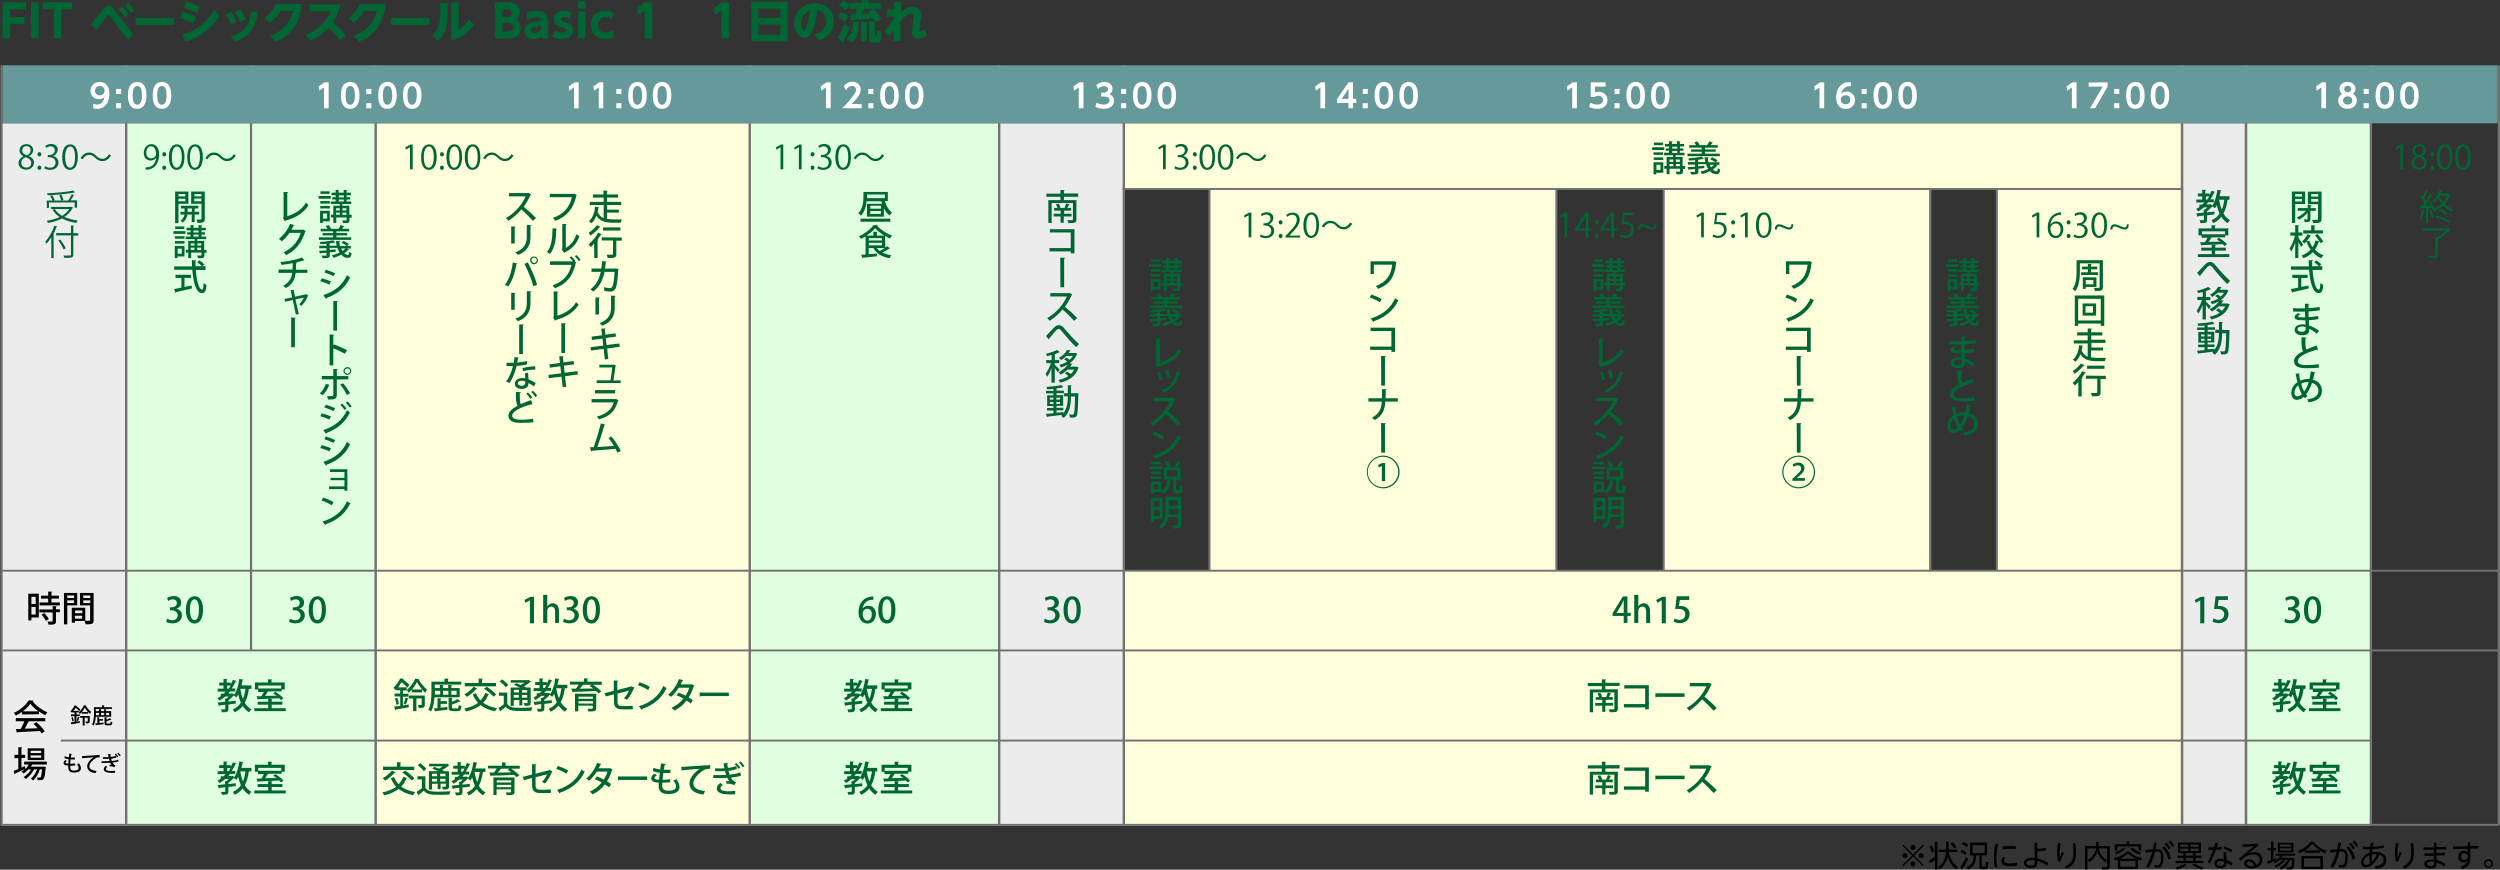 <svg xmlns="http://www.w3.org/2000/svg" xml:space="preserve" id="レイヤー_1" x="0" y="0" style="enable-background:new 0 0 1281.8 445.9" version="1.1" viewBox="0 0 1281.8 445.9"><rect x="0" y="0" width="1281.8" height="445.9" fill="#333333" stroke="none"/><style>.st0{fill:#ececec}.st1{fill:#ffffdc}.st3{fill:none;stroke:#727272;stroke-width:1.156}.st4{stroke-width:1.226}.st4,.st5{fill:none;stroke:#727272}.st6{fill:#063}</style><g id="plate"><path d="M.8 63.2h64.5v360.1H.8V63.2z" class="st0"/><path d="M193.1 63.2h191.3v360.1H193.1V63.2z" class="st1"/><path d="M384.4 63.2h127.4v360.1H384.4V63.2zm767.7 0h63.2v360.1h-63.2V63.2zm-1088 0h129v360.1h-129V63.2z" style="fill:#e0ffe0"/><path d="M512 63.2h64.5v360.1H512V63.2zm606.7 0h32.3v360.1h-32.3V63.2z" class="st0"/><path d="M1024 63.2H576v33.6h44.3v195.8H576v130.7h542.2V63.2H1024zM798 292.6V96.9h55v195.8h-55v-.1zm226 0h-34.7V96.9h34.7v195.7z" class="st1"/></g><g id="frame"><path d="M.8 33.5v389.4" class="st3"/><path d="M64.7 33.5v389.4" class="st4"/><path d="M128.7 33.5v300" class="st3"/><path d="M192.6 33.5v389.4M384.4 33.5v389.4M512.3 33.5v389.4m63.9-389.4v389.4" class="st4"/><path d="M1023.8 96.9v195.7" class="st5"/><path d="M1151.6 33.5v389.4m64-389.4v389.4" class="st4"/><path d="M1281.2 33.5v389.4" class="st3"/><path d="M1281.2 292.6H.3m1215.3 87.1H31.2m1250 43.2H.3m1.1-89.4h1279.8" class="st5"/><path d="M153.5 312.1c1.5.3 2.8 1.5 2.8 3.4 0 2.2-1.7 4.1-4.8 4.1-1.4 0-2.7-.4-3.3-.8l.5-1.6c.5.3 1.6.8 2.7.8 1.9 0 2.7-1.3 2.7-2.5 0-1.7-1.5-2.6-3.1-2.6h-.9v-1.5h.9c1.2 0 2.7-.7 2.7-2.2 0-1.1-.7-1.9-2.1-1.9-1 0-1.9.5-2.4.8l-.5-1.5c.7-.5 2-1 3.4-1 2.5 0 3.8 1.5 3.8 3.3.1 1.4-.8 2.6-2.4 3.2zm4.8.6c0-4.4 1.7-7 4.5-7 2.9 0 4.3 2.8 4.3 6.9 0 4.6-1.7 7.1-4.4 7.1-2.9-.1-4.4-2.9-4.4-7zm6.7-.1c0-3.2-.7-5.3-2.3-5.3-1.4 0-2.3 1.9-2.3 5.3s.8 5.3 2.3 5.3c1.8.1 2.3-2.5 2.3-5.3zm106.7 6.8v-11.6l-2.3 1.3-.5-1.5 3.1-1.6h1.8v13.6h-2.1v-.2zm15 0h-2.1v-5.8c0-1.4-.5-2.6-1.9-2.6-1 0-2.1.8-2.1 2.3v6.1h-2.1V305h2.1v5.9c.6-1 1.8-1.6 2.8-1.6 1.5 0 3.2 1 3.2 4.1v6h.1zm7.3-7.3c1.5.3 2.8 1.5 2.8 3.4 0 2.2-1.7 4.1-4.8 4.1-1.4 0-2.7-.4-3.3-.8l.5-1.6c.5.3 1.6.8 2.7.8 1.9 0 2.7-1.3 2.7-2.5 0-1.7-1.5-2.6-3.1-2.6h-.9v-1.5h.9c1.2 0 2.7-.7 2.7-2.2 0-1.1-.7-1.9-2.1-1.9-1 0-1.9.5-2.4.8l-.5-1.5c.7-.5 2-1 3.4-1 2.5 0 3.8 1.5 3.8 3.3 0 1.4-.8 2.6-2.4 3.2zm4.8.6c0-4.4 1.7-7 4.5-7 2.9 0 4.3 2.8 4.3 6.9 0 4.6-1.7 7.1-4.4 7.1-2.9-.1-4.4-2.9-4.4-7zm6.7-.1c0-3.2-.7-5.3-2.3-5.3-1.4 0-2.3 1.9-2.3 5.3s.8 5.3 2.3 5.3c1.7.1 2.3-2.5 2.3-5.3zm136.8-.6c.6-.8 1.6-1.4 3-1.4 2.2 0 3.8 1.6 3.8 4.3 0 2.5-1.6 4.8-4.3 4.8-2.9 0-4.6-2.4-4.6-5.7 0-2.6.9-4.8 2.2-6.1 1.4-1.5 3.5-2.1 5.4-2.1v1.7c-3.8-.2-5.2 2.5-5.5 4.5zm4.7 3c0-1.8-.9-2.9-2.3-2.9-1.2 0-2.4 1.1-2.4 2.4 0 2.1.9 3.7 2.5 3.7 1.3-.1 2.2-1.4 2.2-3.2zm3.3-2.3c0-4.4 1.7-7 4.5-7 2.9 0 4.3 2.8 4.3 6.9 0 4.6-1.7 7.1-4.4 7.1-2.9-.1-4.4-2.9-4.4-7zm6.7-.1c0-3.2-.7-5.3-2.3-5.3-1.4 0-2.3 1.9-2.3 5.3s.8 5.3 2.3 5.3c1.8.1 2.3-2.5 2.3-5.3zm83.5-.5c1.5.3 2.8 1.5 2.8 3.4 0 2.2-1.7 4.1-4.8 4.1-1.4 0-2.7-.4-3.3-.8l.5-1.6c.5.3 1.6.8 2.7.8 1.9 0 2.7-1.3 2.7-2.5 0-1.7-1.5-2.6-3.1-2.6h-.9v-1.5h.9c1.2 0 2.7-.7 2.7-2.2 0-1.1-.7-1.9-2.1-1.9-1 0-1.9.5-2.4.8l-.5-1.5c.7-.5 2-1 3.4-1 2.5 0 3.8 1.5 3.8 3.3.1 1.4-.8 2.6-2.4 3.2zm4.8.6c0-4.4 1.7-7 4.5-7 2.9 0 4.3 2.8 4.3 6.9 0 4.6-1.7 7.1-4.4 7.1-2.9-.1-4.4-2.9-4.4-7zm6.7-.1c0-3.2-.7-5.3-2.3-5.3-1.4 0-2.3 1.9-2.3 5.3s.8 5.3 2.3 5.3c1.8.1 2.3-2.5 2.3-5.3zm282.5 6.8h-2v-3.6h-5.7v-1.4l5.3-8.6h2.3v8.4h1.7v1.6h-1.7v3.6h.1zm-5.7-5.1h3.7v-4.1c0-.8 0-1.6.1-2.4h-.1c-.4.9-.8 1.5-1.1 2.3l-2.6 4.2zm17.3 5.1H844v-5.8c0-1.4-.5-2.6-1.9-2.6-1 0-2.1.8-2.1 2.3v6.1h-2.1V305h2.1v5.9c.6-1 1.8-1.6 2.8-1.6 1.5 0 3.2 1 3.2 4.1l.1 6zm5.9 0v-11.6l-2.3 1.3-.5-1.5 3.1-1.6h1.8v13.6H852v-.2zm14.1-13.5v1.7h-4.8l-.5 3.2c.3 0 .5-.1.9-.1 2.5 0 4.6 1.4 4.6 4.2 0 2.6-2 4.6-5 4.6-1.3 0-2.5-.4-3.2-.8l.5-1.6c.5.3 1.5.7 2.6.7 1.5 0 2.9-1 2.9-2.8 0-1.7-1.2-2.8-3.6-2.8-.7 0-1.2 0-1.6.1l.8-6.6h6.4v.2zM1128.1 319.4v-11.6l-2.3 1.3-.5-1.5 3.1-1.6h1.8v13.6h-2.1v-.2zm14.2-13.5v1.7h-4.8l-.4 3.2c.3 0 .5-.1.9-.1 2.5 0 4.6 1.4 4.6 4.2 0 2.6-2 4.6-5 4.6-1.3 0-2.5-.4-3.2-.8l.5-1.6c.5.3 1.5.7 2.6.7 1.5 0 2.9-1 2.9-2.8 0-1.7-1.2-2.8-3.6-2.8-.7 0-1.2 0-1.6.1l.8-6.6h6.3v.2zM1176.5 312.1c1.5.3 2.8 1.5 2.8 3.4 0 2.2-1.7 4.1-4.8 4.1-1.4 0-2.7-.4-3.3-.8l.5-1.6c.5.3 1.6.8 2.7.8 1.9 0 2.7-1.3 2.7-2.5 0-1.7-1.5-2.6-3.1-2.6h-.9v-1.5h.9c1.2 0 2.7-.7 2.7-2.2 0-1.1-.7-1.9-2.1-1.9-1 0-1.9.5-2.4.8l-.5-1.5c.7-.5 2-1 3.4-1 2.5 0 3.8 1.5 3.8 3.3.1 1.4-.8 2.6-2.4 3.2zm4.8.6c0-4.4 1.7-7 4.5-7 2.9 0 4.3 2.8 4.3 6.9 0 4.6-1.7 7.1-4.4 7.1-2.9-.1-4.4-2.9-4.4-7zm6.7-.1c0-3.2-.7-5.3-2.3-5.3-1.4 0-2.3 1.9-2.3 5.3s.8 5.3 2.3 5.3c1.8.1 2.3-2.5 2.3-5.3z" class="st6"/><path d="M1118.8 33.5v389.4" class="st4"/><path d="M620.1 96.9v195.7M798 96.9v195.7m55-195.7v195.7" style="fill:none;stroke:#727272;stroke-width:1.065"/><path d="M989.8 96.9v195.7" class="st5"/></g><path d="M1.4 33.5h1279.2v29.7H1.4V33.5z" style="fill:#699"/><path d="M47.8 53.2c.8.3 1.4.4 1.9.4 1.3 0 3.3-.5 3.8-3.8-.5.5-1.3 1.1-2.8 1.1-2.2 0-4.3-1.6-4.3-4.3 0-2.6 2-4.6 4.7-4.6 1.3 0 5 .6 5 6.1 0 4.4-2.2 7.7-6.3 7.7-1 0-1.7-.2-2-.3v-2.3zm3.3-4.3c1.3 0 2.5-.9 2.5-2.4 0-1.4-1-2.4-2.5-2.4-1.6 0-2.4 1.2-2.4 2.4.1 1.6 1.2 2.4 2.4 2.4zm11-3.3v2.6h-2.6v-2.6h2.6zm0 7.3v2.6h-2.6v-2.6h2.6zm3.5-4c0-2.3.4-3.9 1.1-5 .8-1.3 2.3-1.9 3.6-1.9 4.8 0 4.8 5.7 4.8 6.9s0 6.9-4.8 6.9-4.7-5.7-4.7-6.9zm7.2 0c0-2.9-.6-4.8-2.4-4.8-1.9 0-2.4 2.1-2.4 4.8 0 2.9.6 4.8 2.4 4.8 1.8-.1 2.4-2.1 2.4-4.8zm5.5 0c0-2.3.4-3.9 1.1-5 .8-1.3 2.3-1.9 3.6-1.9 4.8 0 4.8 5.7 4.8 6.9s0 6.9-4.8 6.9-4.7-5.7-4.7-6.9zm7.1 0c0-2.9-.6-4.8-2.4-4.8-1.9 0-2.4 2.1-2.4 4.8 0 2.9.6 4.8 2.4 4.8 1.9-.1 2.4-2.1 2.4-4.8zm81-6.7h2.1v13.3h-2.4V44.8l-2.4 1.7-.3-2.2 3-2.1zm8.4 6.7c0-2.3.4-3.9 1.1-5 .8-1.3 2.3-1.9 3.6-1.9 4.8 0 4.8 5.7 4.8 6.9s0 6.9-4.8 6.9-4.7-5.7-4.7-6.9zm7.2 0c0-2.9-.6-4.8-2.4-4.8-1.9 0-2.4 2.1-2.4 4.8 0 2.9.6 4.8 2.4 4.8 1.8-.1 2.4-2.1 2.4-4.8zm8.4-3.3v2.6h-2.6v-2.6h2.6zm0 7.3v2.6h-2.6v-2.6h2.6zm3.5-4c0-2.3.4-3.9 1.1-5 .8-1.3 2.3-1.9 3.6-1.9 4.8 0 4.8 5.7 4.8 6.9s0 6.9-4.8 6.9-4.7-5.7-4.7-6.9zm7.2 0c0-2.9-.6-4.8-2.4-4.8-1.9 0-2.4 2.1-2.4 4.8 0 2.9.6 4.8 2.4 4.8 1.8-.1 2.4-2.1 2.4-4.8zm5.5 0c0-2.3.4-3.9 1.1-5 .8-1.3 2.3-1.9 3.6-1.9 4.8 0 4.8 5.7 4.8 6.9s0 6.9-4.8 6.9-4.7-5.7-4.7-6.9zm7.1 0c0-2.9-.6-4.8-2.4-4.8-1.9 0-2.4 2.1-2.4 4.8 0 2.9.6 4.8 2.4 4.8 1.8-.1 2.4-2.1 2.4-4.8zm80.9-6.7h2.1v13.3h-2.4V44.8l-2.4 1.7-.3-2.2 3-2.1zm12.6 0h2.1v13.3H307V44.8l-2.4 1.7-.3-2.2 2.9-2.1zm11.4 3.4v2.6H316v-2.6h2.6zm0 7.3v2.6H316v-2.6h2.6zm3.5-4c0-2.3.4-3.9 1.1-5 .8-1.3 2.3-1.9 3.6-1.9 4.8 0 4.8 5.7 4.8 6.9s0 6.9-4.8 6.9-4.7-5.7-4.7-6.9zm7.1 0c0-2.9-.6-4.8-2.4-4.8-1.9 0-2.4 2.1-2.4 4.8 0 2.9.6 4.8 2.4 4.8 1.9-.1 2.4-2.1 2.4-4.8zm5.5 0c0-2.3.4-3.9 1.1-5 .8-1.3 2.3-1.9 3.6-1.9 4.8 0 4.8 5.7 4.8 6.9s0 6.9-4.8 6.9-4.7-5.7-4.7-6.9zm7.2 0c0-2.9-.6-4.8-2.4-4.8-1.9 0-2.4 2.1-2.4 4.8 0 2.9.6 4.8 2.4 4.8 1.8-.1 2.4-2.1 2.4-4.8zm81.9-6.7h2.1v13.3h-2.4V44.8l-2.4 1.7-.3-2.2 3-2.1zm18 11.2v2.1h-10c1.5-1.5 3.1-3.1 4.7-5.2 2-2.4 2.4-3.3 2.4-4.2 0-1.1-.7-2-2-2-1.9 0-2.9 1.7-3.2 2.3l-1-2.3c1-1.3 2.6-2.2 4.3-2.2 2.1 0 4.3 1.3 4.3 4.1 0 2-1 3.5-4.5 7.3l5 .1zm6-7.8v2.6h-2.6v-2.6h2.6zm0 7.3v2.6h-2.6v-2.6h2.6zm3.5-4c0-2.3.4-3.9 1.1-5 .8-1.3 2.3-1.9 3.6-1.9 4.8 0 4.8 5.7 4.8 6.9s0 6.9-4.8 6.9-4.7-5.7-4.7-6.9zm7.2 0c0-2.9-.6-4.8-2.4-4.8-1.9 0-2.4 2.1-2.4 4.8 0 2.9.6 4.8 2.4 4.8 1.8-.1 2.4-2.1 2.4-4.8zm5.5 0c0-2.3.4-3.9 1.1-5 .8-1.3 2.3-1.9 3.6-1.9 4.8 0 4.8 5.7 4.8 6.9s0 6.9-4.8 6.9-4.7-5.7-4.7-6.9zm7.1 0c0-2.9-.6-4.8-2.4-4.8-1.9 0-2.4 2.1-2.4 4.8 0 2.9.6 4.8 2.4 4.8 1.8-.1 2.4-2.1 2.4-4.8zm82.3-6.7h2.1v13.3h-2.4V44.8l-2.4 1.7-.3-2.2 3-2.1zm8.9 10.4c.4.3 1.6 1 3.6 1 2.2 0 3-1.2 3-2.2 0-1.1-.9-1.9-2.9-1.9h-1.4v-2h1.3c1.7 0 2.2-1 2.2-1.7 0-1.2-1-1.6-2-1.6-1.3 0-2.4.6-3.2 1.5l-.8-2.1c1.2-1 2.6-1.6 4.1-1.6 2.4 0 4.2 1.4 4.2 3.6 0 1.8-1.2 2.4-1.6 2.7.7.3 2.4 1.1 2.4 3.4 0 1.9-1.4 4.1-5.3 4.1-2.3 0-3.8-.8-4.3-1.1l.7-2.1zm15.1-7v2.6h-2.6v-2.6h2.6zm0 7.3v2.6h-2.6v-2.6h2.6zm3.5-4c0-2.3.4-3.9 1.1-5 .8-1.3 2.3-1.9 3.6-1.9 4.8 0 4.8 5.7 4.8 6.9s0 6.9-4.8 6.9c-4.7 0-4.7-5.7-4.7-6.9zm7.1 0c0-2.9-.6-4.8-2.4-4.8-1.9 0-2.4 2.1-2.4 4.8 0 2.9.6 4.8 2.4 4.8 1.9-.1 2.4-2.1 2.4-4.8zm5.5 0c0-2.3.4-3.9 1.1-5 .8-1.3 2.3-1.9 3.6-1.9 4.8 0 4.8 5.7 4.8 6.9s0 6.9-4.8 6.9c-4.7 0-4.7-5.7-4.7-6.9zm7.2 0c0-2.9-.6-4.8-2.4-4.8-1.9 0-2.4 2.1-2.4 4.8 0 2.9.6 4.8 2.4 4.8 1.8-.1 2.4-2.1 2.4-4.8zm76.6-6.7h2.1v13.3H677V44.8l-2.4 1.7-.3-2.2 3-2.1zm14.1 13.3v-2.7h-5.9v-2l5.9-8.6h2.3v8.5h1.7v2.1h-1.7v2.7h-2.3zm-3.5-4.8h3.5v-5.2l-3.5 5.2zm13.4-5.1v2.6h-2.6v-2.6h2.6zm0 7.3v2.6h-2.6v-2.6h2.6zm3.5-4c0-2.3.4-3.9 1.1-5 .8-1.3 2.3-1.9 3.6-1.9 4.8 0 4.8 5.7 4.8 6.9s0 6.9-4.8 6.9c-4.7 0-4.7-5.7-4.7-6.9zm7.2 0c0-2.9-.6-4.8-2.4-4.8-1.9 0-2.4 2.1-2.4 4.8 0 2.9.6 4.8 2.4 4.8 1.8-.1 2.4-2.1 2.4-4.8zm5.5 0c0-2.3.4-3.9 1.1-5 .8-1.3 2.3-1.9 3.6-1.9 4.8 0 4.8 5.7 4.8 6.9s0 6.9-4.8 6.9c-4.7 0-4.7-5.7-4.7-6.9zm7.1 0c0-2.9-.6-4.8-2.4-4.8-1.9 0-2.4 2.1-2.4 4.8 0 2.9.6 4.8 2.4 4.8 1.9-.1 2.4-2.1 2.4-4.8zm81.8-6.7h2.1v13.3h-2.4V44.8l-2.4 1.7-.3-2.2 3-2.1zm16.8 2.2h-5.4v2.9c.4-.1.9-.3 1.7-.3 2.7 0 4.7 1.8 4.7 4.3 0 2.1-1.4 4.5-5.3 4.5-2.2 0-3.7-.8-4.1-1l.6-2.2c1.6 1 3.1 1 3.5 1 2.6 0 3-1.6 3-2.3 0-1.4-1.1-2.2-2.5-2.2-.7 0-1.3.2-1.8.6h-2v-7.5h7.6v2.2zm7.2 1.2v2.6h-2.6v-2.6h2.6zm0 7.3v2.6h-2.6v-2.6h2.6zm3.5-4c0-2.3.4-3.9 1.1-5 .8-1.3 2.3-1.9 3.6-1.9 4.8 0 4.8 5.7 4.8 6.9s0 6.9-4.8 6.9c-4.7 0-4.7-5.7-4.7-6.9zm7.1 0c0-2.9-.6-4.8-2.4-4.8-1.9 0-2.4 2.1-2.4 4.8 0 2.9.6 4.8 2.4 4.8 1.8-.1 2.4-2.1 2.4-4.8zm5.5 0c0-2.3.4-3.9 1.1-5 .8-1.3 2.3-1.9 3.6-1.9 4.8 0 4.8 5.7 4.8 6.9s0 6.9-4.8 6.9c-4.7 0-4.7-5.7-4.7-6.9zm7.2 0c0-2.9-.6-4.8-2.4-4.8-1.9 0-2.4 2.1-2.4 4.8 0 2.9.6 4.8 2.4 4.8 1.8-.1 2.4-2.1 2.4-4.8zm79.5-6.7h2.1v13.3h-2.4V44.8l-2.4 1.7-.3-2.2 3-2.1zm15.8 2h-.7c-.7 0-3.2 0-4.3 3.8.4-.4 1.3-1.1 2.8-1.1 2.1 0 4.3 1.6 4.3 4.4 0 2.7-2.1 4.6-4.7 4.6-2.4 0-5-1.6-5-6 0-4 2.3-7.8 6.6-7.8h.9l.1 2.1zm-2.6 4.6c-1.2 0-2.6.8-2.6 2.2 0 1.3 1 2.5 2.5 2.5 1.6 0 2.4-1.2 2.4-2.4.1-2.1-1.8-2.3-2.3-2.3zm10.7-3.2v2.6h-2.6v-2.6h2.6zm0 7.3v2.6h-2.6v-2.6h2.6zm3.5-4c0-2.3.4-3.9 1.1-5 .8-1.3 2.3-1.9 3.6-1.9 4.8 0 4.8 5.7 4.8 6.9s0 6.9-4.8 6.9c-4.7 0-4.7-5.7-4.7-6.9zm7.2 0c0-2.9-.6-4.8-2.4-4.8-1.9 0-2.4 2.1-2.4 4.8 0 2.9.6 4.8 2.4 4.8 1.8-.1 2.4-2.1 2.4-4.8zm5.5 0c0-2.3.4-3.9 1.1-5 .8-1.3 2.3-1.9 3.6-1.9 4.8 0 4.8 5.7 4.8 6.9s0 6.9-4.8 6.9c-4.7 0-4.7-5.7-4.7-6.9zm7.1 0c0-2.9-.6-4.8-2.4-4.8-1.9 0-2.4 2.1-2.4 4.8 0 2.9.6 4.8 2.4 4.8 1.9-.1 2.4-2.1 2.4-4.8zm82.2-6.7h2.1v13.3h-2.4V44.8l-2.4 1.7-.3-2.2 3-2.1zm18 0v2.2l-6.4 11.1h-2.6l6.5-11.1h-7.2v-2.1l9.7-.1zm6 3.4v2.6h-2.6v-2.6h2.6zm0 7.3v2.6h-2.6v-2.6h2.6zm3.5-4c0-2.3.4-3.9 1.1-5 .8-1.3 2.3-1.9 3.6-1.9 4.8 0 4.8 5.7 4.8 6.9s0 6.9-4.8 6.9c-4.7 0-4.7-5.7-4.7-6.9zm7.1 0c0-2.9-.6-4.8-2.4-4.8-1.9 0-2.4 2.1-2.4 4.8 0 2.9.6 4.8 2.4 4.8 1.9-.1 2.4-2.1 2.4-4.8zm5.5 0c0-2.3.4-3.9 1.1-5 .8-1.3 2.3-1.9 3.6-1.9 4.8 0 4.8 5.7 4.8 6.9s0 6.9-4.8 6.9-4.7-5.7-4.7-6.9zm7.2 0c0-2.9-.6-4.8-2.4-4.8-1.9 0-2.4 2.1-2.4 4.8 0 2.9.6 4.8 2.4 4.8 1.8-.1 2.4-2.1 2.4-4.8zm80.6-6.7h2.1v13.3h-2.4V44.8l-2.4 1.7-.3-2.2 3-2.1zm17.9 9.4c0 2.5-2.2 4.2-4.8 4.2-2.6 0-4.8-1.7-4.8-4.2 0-1.8 1.1-2.9 2-3.5-1-.7-1.3-1.8-1.3-2.6 0-2 1.6-3.5 4.1-3.5 2.4 0 4.1 1.5 4.1 3.5 0 .8-.3 1.9-1.3 2.6.9.5 2 1.7 2 3.5zm-2.3-.1c0-.9-.7-2.1-2.4-2.1s-2.4 1.1-2.4 2.1c0 1.2 1 2.1 2.4 2.1 1.3 0 2.4-.9 2.4-2.1zm-.6-5.9c0-1.1-.9-1.6-1.8-1.6-1 0-1.8.6-1.8 1.6 0 .8.5 1.7 1.8 1.7 1.2-.1 1.8-.9 1.8-1.7zm9 0v2.6h-2.6v-2.6h2.6zm0 7.3v2.6h-2.6v-2.6h2.6zm3.5-4c0-2.3.4-3.9 1.1-5 .8-1.3 2.3-1.9 3.6-1.9 4.8 0 4.8 5.7 4.8 6.9s0 6.9-4.8 6.9c-4.7 0-4.7-5.7-4.7-6.9zm7.1 0c0-2.9-.6-4.8-2.4-4.8-1.9 0-2.4 2.1-2.4 4.8 0 2.9.6 4.8 2.4 4.8 1.9-.1 2.4-2.1 2.4-4.8zm5.5 0c0-2.3.4-3.9 1.1-5 .8-1.3 2.3-1.9 3.6-1.9 4.8 0 4.8 5.7 4.8 6.9s0 6.9-4.8 6.9c-4.7 0-4.7-5.7-4.7-6.9zm7.2 0c0-2.9-.6-4.8-2.4-4.8-1.9 0-2.4 2.1-2.4 4.8 0 2.9.6 4.8 2.4 4.8 1.8-.1 2.4-2.1 2.4-4.8z" style="fill:#fff"/><path d="M12.6 8.7v3.5H5.2v7.5H1.3V1.2h12.1v3.6H5.2v4l7.4-.1zm7.2-7.5v18.5h-3.9V1.2h3.9zm11.6 18.5h-3.9v-15h-5.6V1.2H37v3.6h-5.6v14.9zm34.4.8c-3.8-4.5-6.5-8.3-9-11.7-.9-1.2-.9-1.3-1.2-1.3s-.4.2-.7.6c-1.8 2.4-4.2 5.7-5.3 7.2l-3-2.7c1.7-1.9 2.1-2.5 6.2-7.8.6-.7 1.4-1.8 2.9-1.8s1.9.6 3.9 3.3c3.8 5.2 6 7.8 8.8 11l-2.6 3.2zM62.6 3.4c1.3 1.1 2.2 2.4 3.3 4l-1.8 1.5c-1.1-1.8-1.9-2.8-3.2-4.1l1.7-1.4zm3-2c1.6 1.4 2.9 3.3 3.3 3.9L67 6.7c-1.1-1.7-1.9-2.7-3.2-4l1.8-1.3zm23.6 7.8v3.6H69.5V9.2h19.7zm9.9 2.9c-2.9-1.5-5.6-2.3-6.9-2.8L93.6 6c1.3.4 3.7 1.2 6.9 2.7 0 .1-1.4 3.4-1.4 3.4zm13.3-3.9c-6.7 10.3-14.7 12.4-17.3 13l-1.5-3.8c9.7-1.7 14.9-10.1 16.3-12.5.1 0 2.5 3.3 2.5 3.3zM101 6.7c-2.4-1.2-4.1-1.8-6.8-2.7L95.6.8c2.5.9 3.9 1.4 6.7 2.7L101 6.7zm17.6-.7c1.1 1.6 2 3.3 2.8 5l-2.8 1.5c-.9-1.9-1.5-3.1-2.7-5l2.7-1.5zm13.5.3c-.7 5.2-2.6 12.1-11.5 15l-2.4-2.6c6.5-1.8 9.7-5.6 10.6-12.9l3.3.5zm-8.8-1.4c1.1 1.6 1.9 3.3 2.7 5.1l-2.8 1.4c-.8-2-1.5-3.2-2.6-5.1l2.7-1.4zm15.2 13.4c4.1-1.4 10.1-4.9 11.7-12.7h-6.3c-1 1.5-2.4 3.5-5.4 6.1l-2.8-2.4c2.6-2.1 4.5-4.3 5.9-7.2h13.2c-1.4 13.3-9.3 17.6-13.7 19.3l-2.6-3.1zm35.8 2.4c-.6-.9-2.8-3.8-5.9-6.5-1.4 1.6-4.1 4.5-9.2 6.7l-2.3-3.1c3.6-1.5 9.6-4.8 12.5-12h-10.8V2.3h16c-1.2 4.4-2.5 6.8-3.9 9.1 1.3 1.1 3.7 3.1 6.6 6.8l-3 2.5zm7.1-2.4c4.1-1.4 10.1-4.9 11.7-12.7h-6.3c-1 1.5-2.4 3.5-5.4 6.1l-2.8-2.4c2.6-2.1 4.5-4.3 5.9-7.2h13.2c-1.4 13.3-9.3 17.6-13.7 19.3l-2.6-3.1zm38.7-9.1v3.6h-19.7V9.2h19.7zm9.4-7.7v5.6c0 4.7-.5 9.6-5 14l-2.8-2.8c3.4-3.5 4-6.9 4-11V1.5h3.8zm5.6-.3v14.2c2.4-1.5 4.2-3.6 5.4-5.4l2.5 2.6c-1.7 2.4-5.3 6.7-11.7 8.3V1.2h3.8zm25.3 0c1.4 0 2.4.2 3.2.5 1.6.6 2.9 2.2 2.9 4.3 0 2.3-1.2 3.3-1.9 3.9.8.5 2.4 1.6 2.4 4.5 0 5.3-5.1 5.3-6.8 5.3h-6.5V1.2h6.7zm-2.8 3.6v3.8h2.8c1.8 0 2.1-1.3 2.1-1.9 0-.7-.3-1.9-2.3-1.9h-2.6zm0 6.9v4.4h2.8c.6 0 2.7 0 2.7-2.2 0-1.6-1.2-2.2-2.4-2.2h-3.1zM270 6.8c1.6-.9 3.1-1.3 4.9-1.3 2.3 0 4 .7 5 1.9.7.9 1 1.9 1 3.6v5.2c0 1.9.2 2.8.5 3.5H278c-.1-.3-.2-.6-.3-1.2-1.1 1.1-2.5 1.6-4.1 1.6-2.6 0-4.7-1.5-4.7-4.3 0-3.5 3-4.3 5.6-4.7 2.4-.4 2.8-.4 2.8-1.1 0-.6-.6-1.2-2.3-1.2s-3.3.6-4.7 1.5l-.3-3.5zm7.4 6.4c-.6.3-1.2.4-2.8.6-1.4.2-2.3.6-2.3 1.8 0 .8.5 1.5 1.6 1.5.8 0 2.3-.3 3.5-2.1v-1.8zm14.8-3.4c-.4-.2-1.5-1-3-1-1 0-1.6.4-1.6 1.1 0 .8.4.9 3 1.7 1.6.5 3.3 1.4 3.3 3.9 0 3.1-2.7 4.5-5.8 4.5-1.3 0-3.1-.2-4.8-1.3l1.2-3.2c1 .6 2.1 1.2 3.7 1.2 1.5 0 2.1-.6 2.1-1.2 0-.8-.5-.9-2.9-1.7-1.8-.6-3.4-1.6-3.4-4s1.9-4.3 5.1-4.3c1.5 0 2.8.4 4.1 1l-1 3.3zm8.1-5.4h-3.9V.6h3.9v3.8zm-.2 15.3h-3.6V5.9h3.6v13.8zm14.4-.6c-.7.3-1.9.9-4.2.9-4.7 0-7.3-2.9-7.3-7.2 0-4.7 3.2-7.3 7.2-7.3 1.6 0 3 .4 4.4 1.2l-.9 3.2c-.6-.4-1.5-1.1-3.2-1.1-2.4 0-3.9 1.6-3.9 3.9 0 1.8.8 4 3.9 4 2 0 3.5-.9 4-1.2v3.6zm16.4-17.9h3.5v18.5h-3.9V5.4l-3.3 2.3-.5-3.6 4.2-2.9zm39.4 0h3.5v18.5h-3.9V5.4l-3.3 2.3-.5-3.6 4.2-2.9zm33.5-.3v20.3h-18.6V.9h18.6zm-15 8.3h11.3V4.4h-11.3v4.8zm0 3.4v5.2h11.3v-5.2h-11.3zm28.7 5.1c2.5-.8 6.1-2.4 6.1-6.8 0-1.1-.2-4.8-4.5-5.7-.3 2.4-.9 6.6-2.6 10.5-.9 2.1-2.1 3.8-4.1 3.8-2.6 0-5.2-3.2-5.2-7.6 0-5.8 4.4-10.2 10.6-10.2 5.7 0 9.7 3.7 9.7 9.2 0 7.3-6.3 9.4-7.7 9.8l-2.3-3zm-6.8-5.7c0 2.1.8 3.6 1.5 3.6.6 0 1.1-1.6 1.4-2.4 1.2-3.4 1.6-6.5 1.8-7.8-3.2 1-4.7 3.7-4.7 6.6zm20.7-5.9c1.4.6 2.6 1.4 3.8 2.4l-2 2.7c-1-1-2.8-2-3.7-2.5l1.9-2.6zm4.3 7.9c-.6 1.9-2.1 5.6-3.6 7.9l-2.6-2.6c1.5-2 2.8-5.1 3.5-7.1l2.7 1.8zM432 .2c.9.4 2.4 1 3.7 2.2l-1.9 2.9c-1.5-1.3-3.1-2.1-3.7-2.4L432 .2zm8.3 10.9c0 5-.6 8.2-3.6 10.9l-2.7-2.4c2.2-1.7 3.2-3.2 3.3-8.5h3zm8.6.2c-.3-.5-.5-1-1-1.8-3.4.5-10.7.8-11.6.8l-.4-3.2h2.6c.6-1.5.8-2 .9-2.6h-3.7v-3h6.1V0h3.5v1.5h6.3v3H448c1.9 1.9 3.3 4.4 3.9 5.4l-3 1.4zm-4.5-.1v10h-2.9v-10h2.9zm3.4-6.7h-4.7c-.3.7-.6 1.5-1.1 2.5.6 0 3.5-.2 4.1-.2-.2-.3-.3-.4-.9-1.1l2.6-1.2zm.8 6.5v7.1c0 .2 0 .4.3.4.6 0 .6 0 .7-.3 0-.2.1-1.4.1-2.5l2.3.7c0 1.7-.3 3.6-.4 4.1-.1.3-.3 1.3-1.8 1.3h-2.6c-.8 0-1.6-.6-1.6-1.5V11h3zm6.1-6.1c1.1 0 2.7 0 3.8-.2V.9h3.6c-.1 1.5-.1 2.4-.2 5.5 1.4-1.3 3.2-2.9 5.8-2.9 2.3 0 4.6 1.4 4.6 4.2 0 1.2-.8 6.4-.8 7.5 0 .1 0 .8.5.8.8 0 2.1-1.2 2.3-1.4l.9 3.4c-1.2 1-2.6 1.8-4.2 1.8-2.1 0-3.4-1.2-3.4-3.5 0-1.1.2-2.4.5-4.8.3-2.6.3-2.6.3-3.2 0-1.3-1.2-1.3-1.3-1.3-1.2 0-2.4.8-4.1 2.5-.2.2-.7.7-1.3 1.4V21h-3.6v-5.4c-.5.7-.9 1.4-1.9 2.9l-2.7-2.3c.5-.7 2.5-3.4 4.6-6.4V8.3c-1.5.2-2.8.3-3.4.4V4.9z" class="st6"/><path d="M11.3 366.3V365c-1 .7-2.1 1.4-3.2 1.9-.2-.4-.6-1-1-1.4 3.2-1.4 6.2-4.1 7.6-6.4l2.4.1c0 .1-.2.3-.4.3 1.7 2.3 4.8 4.6 7.6 5.7-.4.4-.8 1-1.1 1.5-1.1-.5-2.2-1.2-3.2-1.9v1.4l-8.7.1zm-3.2 3.5v-1.6h15.1v1.6h-8.6l.4.1c-.1.1-.2.2-.5.2-.5 1-1.1 2.4-1.8 3.5 2.1-.1 4.4-.1 6.7-.2-.7-.8-1.5-1.6-2.2-2.3l1.5-.8c1.7 1.4 3.4 3.4 4.2 4.7l-1.6 1c-.2-.4-.5-.8-.8-1.2-4.2.2-8.6.4-11.5.6 0 .2-.2.2-.3.3l-.6-1.9c.8 0 1.7 0 2.6-.1.6-1.2 1.3-2.6 1.8-3.9H8.1zm11.6-5.1c-1.7-1.2-3.2-2.6-4.1-3.9-.9 1.3-2.3 2.7-3.9 3.9h8zM24 392h-7.5c-.2.4-.4.8-.7 1.1h6.8l.9.1c0 .1 0 .3-.1.5-.3 3.7-.6 5.2-1.1 5.7-.5.6-1 .6-3 .6 0-.4-.2-1-.4-1.4.6.1 1.2.1 1.4.1.3 0 .4 0 .5-.2.3-.3.5-1.4.8-4h-1.2c-.6 2.1-1.9 4.4-3.4 5.7-.3-.3-.8-.8-1.2-1 1.3-1 2.5-2.8 3.2-4.7h-1.5c-1 1.9-2.7 3.8-4.2 4.9-.3-.3-.8-.8-1.2-1 1.4-.8 2.9-2.3 3.9-3.9h-1.5c-.7.8-1.5 1.5-2.4 2.1-.3-.3-.8-.8-1.1-1 .6-.3 1.2-.8 1.7-1.3-1.8.9-3.8 1.8-5.1 2.4 0 .1-.1.3-.2.3l-.4-1.8c.6-.2 1.5-.6 2.4-.9v-5.6h-2V387h2v-3.9l2 .1c0 .1-.1.2-.4.3v3.5h1.9v1.6H11v4.9l1.7-.7c0 .1 0 .1.3 1.5.7-.7 1.3-1.5 1.8-2.3h-2.4v-1.5H24v1.5zm-1.3-8.3v6h-8.5v-6h8.5zm-1.6 2.4v-1.2h-5.4v1.2h5.4zm0 2.4v-1.2h-5.4v1.2h5.4z"/><path d="M12 80.1c-1.4-.7-2-1.8-2-2.9 0-2 1.5-3.3 3.6-3.3 2.3 0 3.4 1.6 3.4 3.1 0 1.1-.6 2.3-2.1 3v.1c1.6.7 2.5 1.8 2.5 3.3 0 2.2-1.8 3.6-4 3.6-2.4 0-3.9-1.5-3.9-3.4 0-1.5 1-2.7 2.5-3.5zm4 3.5c0-1.6-1.1-2.4-2.8-3-1.5.5-2.3 1.6-2.3 2.8 0 1.4 1 2.5 2.5 2.5 1.7.1 2.6-1 2.6-2.3zm-4.6-6.5c0 1.4 1 2.1 2.4 2.5 1.1-.4 1.9-1.3 1.9-2.5 0-1.1-.6-2.2-2.1-2.2-1.5.1-2.2 1.1-2.2 2.2zm7.8 2c0-.6.4-1.1 1-1.1s1 .5 1 1.1-.4 1.1-1 1.1c-.6-.1-1-.6-1-1.1zm0 6.9c0-.6.4-1.1 1-1.1s1 .5 1 1.1-.4 1.1-1 1.1-1-.5-1-1.1zm8-6c1.5.3 2.8 1.5 2.8 3.3 0 2-1.5 3.8-4.3 3.8-1.3 0-2.4-.4-3-.8l.4-1.1c.5.3 1.5.8 2.6.8 2.1 0 2.8-1.5 2.8-2.7 0-1.9-1.6-2.7-3.2-2.7h-.8v-1.1h.8c1.2 0 2.8-.8 2.8-2.4 0-1.1-.7-2.1-2.2-2.1-.9 0-1.8.5-2.3.8l-.4-1c.6-.5 1.8-1 3-1 2.3 0 3.4 1.5 3.4 3-.1 1.4-.9 2.6-2.4 3.2zm4.7.6c0-4.5 1.7-6.6 4.1-6.6s3.9 2.3 3.9 6.4c0 4.4-1.5 6.7-4.1 6.7-2.3 0-3.9-2.3-3.9-6.5zm6.6-.1c0-3.2-.8-5.4-2.5-5.4-1.5 0-2.6 2-2.6 5.4s.9 5.5 2.5 5.5c1.9-.1 2.6-2.5 2.6-5.5zm18.4-.8c-1.1 1.9-2.6 2.9-4.4 2.9-1.5 0-2.6-.6-3.8-1.8-.9-.9-1.7-1.4-3-1.4-1.4 0-2.6.9-3.3 2.3l-1.1-.6c1.1-1.9 2.6-2.9 4.4-2.9 1.5 0 2.6.6 3.8 1.8.9.9 1.7 1.4 3 1.4 1.4 0 2.6-.9 3.3-2.3l1.1.6zM36.6 106l.9.5c0 .1-.1.1-.3.2-1 1.9-2.4 3.4-4.2 4.5 2 .9 4.3 1.5 6.9 1.9-.3.3-.6.8-.8 1.2-2.8-.4-5.3-1.2-7.3-2.3-2.1 1.1-4.6 1.9-7.2 2.3-.1-.3-.5-.9-.7-1.1 2.4-.4 4.7-1 6.7-1.9-1.5-1-2.7-2.2-3.6-3.7l1-.4h-1.8v-1.1h10.2l.2-.1zm-11.5-2.1v2.7H24v-3.8h2.9c-.2-.7-.8-1.7-1.2-2.4l1.1-.3c.5.8 1.1 1.8 1.3 2.5l-.7.2H35c.6-.9 1.4-2.3 1.8-3.2l1.4.5c-.1.1-.2.1-.4.1-.4.7-1 1.7-1.6 2.5h3.3v3.8h-1.2v-2.7H25.1v.1zm13.4-5.3c-.1 0-.1.1-.2.1h-.2c-3.3.7-8.9 1.2-13.7 1.4 0-.3-.2-.8-.3-1 4.7-.2 10.3-.7 13.4-1.4l1 .9zm-10.4 8.6c.9 1.4 2.2 2.5 3.7 3.5 1.5-.9 2.8-2.1 3.7-3.5h-7.4zm3.4-7.4c.4.8.9 2 1 2.7l-1.2.3c-.1-.7-.5-1.9-.9-2.8l1.1-.2zm-5.4 22.1c-.7 1.2-1.5 2.2-2.3 3.1-.1-.3-.5-.9-.6-1.1 1.8-1.9 3.6-5 4.7-8.2l1.5.5c-.1.1-.2.2-.4.2-.5 1.3-1.1 2.6-1.7 3.8l.5.1c0 .1-.1.2-.3.2v11.8h-1.2v-10.4h-.2zm14-2.3v1.2h-2.5v9.7c0 1-.3 1.3-.9 1.5-.6.2-1.8.2-3.7.2-.1-.3-.3-.9-.5-1.2h2.1c1.7 0 1.8 0 1.8-.6v-9.7h-7.6v-1.2h7.6v-3.9l1.6.1c0 .1-.1.2-.4.3v3.5l2.5.1zm-9.2 3.2c1.1 1.4 2.3 3.3 2.8 4.5l-1.1.6c-.5-1.2-1.6-3.2-2.7-4.6l1-.5zm65.7-18.3h-5.1v9.9h-1.7V98.2h6.8v6.3zm-1.6-5h-3.5v1.2H95v-1.2zm-3.5 3.7H95v-1.3h-3.5v1.3zm10.6 6.8h-2.3v3.9h-1.5V110h-2.2c-.2 1.2-.8 3-2.4 4.1-.2-.3-.8-.8-1.1-1 1.3-.8 1.8-2.1 2-3.1h-2.1v-1.4h2.1v-1.7h-1.8v-1.4h8.9v1.4h-1.9v1.7h2.3v1.4zm-5.9-1.4h2.2v-1.7h-2.2v1.7zm8.8-10.4v14c0 1.7-.6 2.1-3.7 2.1-.1-.5-.3-1.2-.5-1.7h1.3c1.1 0 1.2 0 1.2-.4v-7.7H98v-6.3h7zm-1.7 1.3h-3.6v1.2h3.6v-1.2zm-3.7 3.7h3.6v-1.4h-3.6v1.4zm-10.7 16.7v-1.4h6.2v1.4h-6.2zm5.7 6.2v5.4H91v.8h-1.4v-6.2h5zm0-5v1.3h-4.9v-1.3h4.9zm-4.9 3.8v-1.3h4.9v1.3h-4.9zm4.8-8.8v1.3h-4.7v-1.3h4.7zm-1.3 11.4h-2.1v2.6h2.1v-2.6zm12.7.7v1.4h-1.1v1.2c0 1.6-.8 1.6-3.3 1.6-.1-.4-.3-1-.4-1.4h1.9c.3 0 .3-.1.3-.3v-1.2H98v2.8h-1.5v-2.8h-1.2v-1.4h1.2v-4.6h3.3v-.9h-4.6v-1.3h2.5v-1H96v-1.2h1.7v-1h-2.1v-1.3h2.1v-1.4l1.9.1c0 .1-.1.2-.4.3v1h2.6v-1.4l1.9.1c0 .1-.1.2-.4.3v1h2.2v1.3h-2.2v1h1.8v1.2h-1.8v1h2.4v1.3h-4.6v.9h3.6v4.6l1.2.1zm-6.2-3.4h-1.9v1.1h1.9v-1.1zm-1.9 2.2v1.1h1.9V127h-1.9zm1.4-8.8v1h2.6v-1h-2.6zm0 2.1v1h2.6v-1h-2.6zm4 4.5h-2v1.1h2v-1.1zm-2.1 3.4h2V127h-2v1.2zm4.4 10.2h-5.1c.4 5.4 1.6 10.1 3.2 10.1.5 0 .7-1 .8-3.4.4.4 1 .8 1.5 1-.3 3.3-.9 4.2-2.4 4.2-3 0-4.4-5.6-4.9-12h-9.3v-1.7h9.2c-.1-1-.1-2.1-.1-3.2l2.3.1c0 .2-.2.3-.5.3v2.7h5.2v1.9h.1zm-10.9 4v4.7c1.2-.2 2.5-.5 3.7-.7l.1 1.5c-3 .7-6.2 1.4-8.2 1.9 0 .2-.1.3-.3.3l-.6-1.9c1-.2 2.3-.4 3.7-.7v-5h-3v-1.6h7.9v1.6h-3.3v-.1zm7.7-8.9c.9.6 2 1.5 2.5 2.1l-1.2 1c-.5-.6-1.6-1.6-2.5-2.2l1.2-.9zm353.1-30.4h-1.7c.7 2.5 2 4.7 3.7 5.9-.4.3-1 1-1.3 1.5-1.2-.9-2.2-2.2-2.9-3.7v4.3h-8.7v-6.6h7.8c-.1-.4-.3-.8-.4-1.3h-7.6c-.2 2.5-1 5.4-2.9 7.4-.3-.3-.9-1-1.3-1.2 2.3-2.5 2.6-6 2.6-8.5v-2.5h12.5v4.7h.2zm-14.2 10.6v-1.6h15.3v1.6h-15.3zm3.4-14v1.9h9.1v-1.9h-9.1zm7.1 7.3v-1.5h-5.5v1.5h5.5zm0 2.7v-1.5h-5.5v1.5h5.5zm2.2 17.2c.4-.3.7-.5 1-.7l1.5 1.2c-.1.1-.2.1-.3.1h-.2c-.9.6-2.3 1.4-3.5 2 1.3.7 2.9 1.1 4.7 1.4-.4.3-.8 1-1 1.5-3.9-.7-6.7-2.3-8.3-5.2h-2.4v3.1c1.3-.1 2.8-.2 4.2-.3v1.4c-2.7.3-5.5.6-7.2.7 0 .2-.2.3-.3.3l-.5-1.8 2.2-.1v-9.3c-.8.5-1.6.9-2.4 1.3-.2-.4-.6-1-1-1.4 3.1-1.3 6.1-3.7 7.5-5.7l2.3.1c0 .2-.2.3-.4.3 1.7 2 4.9 4 7.6 5-.4.4-.8 1-1.1 1.5-.8-.4-1.6-.8-2.5-1.3l.1 5.9zm-4.3-6.1h3.8c-1.8-1.1-3.6-2.5-4.7-3.8-1 1.3-2.6 2.6-4.5 3.8h3.6v-2l2.2.1c0 .1-.1.3-.4.3v1.6zm-4.1 1.3v1.2h6.7v-1.2h-6.7zm0 2.4v1.3h6.7v-1.3h-6.7zm4.1 2.7c.4.6.9 1.1 1.5 1.5.8-.4 1.7-1 2.5-1.5h-4zm103.2-26.3h-7.3v1.7h6.4v9.9c0 1.7-.7 1.9-4.1 1.9-.1-.5-.4-1.1-.6-1.5h1.7c1 0 1.2 0 1.2-.4v-8.4h-10.9v10.2h-1.7v-11.7h6.2v-1.7h-7.2v-1.6h7.2v-1.9l2.2.1c0 .2-.1.3-.4.3v1.4h7.3v1.7zm-3.6 10.1h-3.8v3.2h-1.6V111h-3.6v-1.4h3.6V108h-3.3v-1.4h1.7c-.2-.6-.5-1.3-.8-1.9l1.4-.3c.4.6.8 1.5 1 2l-.6.2h3.1c-.2-.1-.3-.1-.5-.2.3-.6.7-1.5.9-2.1l1.8.5c-.1.1-.2.2-.4.2-.2.5-.6 1.1-.9 1.6h2v1.4h-3.6v1.6h3.8v1.4h-.2zm1.7 6.5v12.4H549v-1h-10.9v-1.7H549v-8h-10.7v-1.7h12.6zm-7.3 14.6 2.5.1c0 .2-.2.4-.5.4v14.7h-1.9l-.1-15.2zm6.2 18.8-.3.3c-1 2.3-2 4.1-3.5 6.1 1.9 1.5 4.7 4 6.3 5.8l-1.6 1.4c-1.5-1.7-4.2-4.4-5.9-5.8-1.6 1.9-4.2 4.3-6.6 5.8-.3-.4-.9-1-1.3-1.4 4.7-2.6 8.5-7.3 10.1-11.1h-8.5v-1.7h9.5l.3-.1 1.5.7zM538 173.5c0 .3-.1.5-.2.6l-1.5-1.8c.9-.9 2.8-2.9 3.7-3.9 1.2-1.3 2-1.7 2.9-1.7 1.2 0 2 .6 3.4 2.4 1.3 1.6 4.3 4.9 6.9 7.3l-1.4 1.6c-2.4-2.2-5.3-5.6-6.4-7-1.4-1.7-1.9-2.4-2.6-2.4-.6 0-1.2.6-2.2 1.8l-2.6 3.1zm2.8 13.5c.5.5 2.2 2.1 2.5 2.6l-1 1.3c-.3-.5-.9-1.5-1.5-2.2v7.5h-1.7v-7.4c-.6 1.7-1.4 3.3-2.2 4.4-.2-.5-.6-1.2-.8-1.6 1-1.2 2.1-3.5 2.7-5.4h-2.4v-1.6h2.8V182l-2.4.6c-.1-.3-.3-.9-.5-1.2 2.1-.5 4.4-1.3 5.7-2l1.4 1.2c-.1.1-.2.1-.4.1-.6.3-1.4.6-2.2.9v3h2.3v1.6h-2.3v.8zm11.2 1 1.1.5c0 .1-.1.2-.2.2-1.4 4.3-5 6.5-9.3 7.5-.2-.4-.6-1.1-.9-1.4 1.9-.4 3.6-1 5.1-2-.5-.5-1.2-.9-1.8-1.3l1.1-1c.6.3 1.3.8 1.9 1.3.7-.7 1.3-1.4 1.7-2.3h-3.3c-1 .9-2.1 1.9-3.6 2.6-.2-.4-.7-.9-1.1-1.2 2.3-1.1 3.8-2.6 4.8-4-1.1.6-2.3 1.1-3.5 1.5-.2-.4-.6-1-.9-1.3 1.5-.4 2.9-.9 4.1-1.7-.5-.4-1-.9-1.6-1.2l1.1-.9c.6.3 1.2.8 1.7 1.2.7-.6 1.3-1.3 1.7-2h-3.3c-.8.8-1.7 1.5-2.8 2.2-.2-.4-.7-.9-1.1-1.2 2.1-1.1 3.5-2.7 4.2-4.1l1.9.3c0 .1-.2.2-.4.2-.2.4-.5.8-.7 1.1h3.1l.3-.1 1.1.5c0 .1-.1.2-.2.2-.8 2-2.1 3.5-3.8 4.7l1.5.2c-.1.1-.2.2-.4.3-.2.4-.5.8-.8 1.2h3.3zm0 13.6h.9v.6c-.2 7.7-.4 10.3-.9 11.1-.5.7-1 .8-2.2.8h-1.2c0-.5-.2-1.2-.5-1.6.8.1 1.5.1 1.8.1s.4-.1.6-.3c.4-.5.6-2.8.7-9h-2.1c0 3.6-.4 8-3.7 11-.3-.3-.9-.8-1.3-1.1l.5-.5c-2.8.4-5.7.7-7.5.9 0 .1-.1.2-.3.3l-.5-1.7c1-.1 2.4-.2 3.8-.3v-1.4h-3.3v-1.3h3.3v-1h-3.2v-5.5h3.2v-1h-3.8v-1.3h3.8v-1c-1.1.1-2.2.2-3.2.2-.1-.3-.2-.9-.4-1.2 2.7-.2 5.8-.5 7.6-1l1.2 1.2h-.4c-.8.2-1.8.4-2.9.5-.1 0-.2.1-.3.1v1.1h3.8v1.3h-3.8v1h3.4v5.5h-3.4v1h3.5v1.3h-3.5v1.2c1.2-.1 2.3-.2 3.5-.3v.6c2-2.6 2.3-6 2.3-8.7h-1.9v-1.6h1.9v-4.1l2 .1c0 .2-.1.3-.4.3v3.7h2.9zm-13.7 2.3v1h1.8v-1h-1.8zm0 3.2h1.8v-1h-1.8v1zm5.2-3.2h-1.9v1h1.9v-1zm0 3.2v-1h-1.9v1h1.9zm599.8-104.7h-1.2c-.4 2.8-1 5.1-2.1 7.1.9 1.5 2 2.6 3.4 3.4-.4.3-.9 1-1.2 1.5-1.3-.8-2.4-1.9-3.3-3.2-1.1 1.4-2.4 2.4-4.1 3.2-.2-.4-.6-1.1-.9-1.5 1.8-.8 3.2-1.9 4.1-3.4-.6-1.3-1-2.7-1.4-4.3-.3.6-.6 1.1-1 1.6-.3-.3-.8-.8-1.2-1h-.1c-.7.8-1.7 1.8-2.7 2.5v.6c1.2-.1 2.5-.3 3.8-.4v1.4c-1.3.2-2.6.4-3.8.5v2.3c0 1.5-.6 1.7-3.3 1.7-.1-.4-.3-1-.5-1.5 2.2.1 2.2 0 2.2-.3v-2.1c-1.1.1-2.1.3-3 .4-.1.2-.2.3-.3.3l-.6-1.8c1-.1 2.4-.2 3.8-.4v-1.6h.7c.4-.3.8-.7 1.2-1.1h-1.8c-.9.8-1.9 1.5-2.9 2.1-.3-.3-.8-.9-1.1-1.2.6-.3 1.2-.7 1.7-1.1v-1.2h1.4c.4-.3.7-.7 1.1-1.1h-4.1v-1.5h3v-1.6h-2.2v-1.5h2.2v-1.9l2 .1c0 .1-.1.3-.4.3v1.5h2.1v.9c.4-.7.8-1.5 1.1-2.3l1.9.6c-.1.1-.2.2-.5.2-.6 1.3-1.2 2.5-2 3.6h1.8v1.5h-2.9c-.3.4-.6.7-.9 1.1h1.8l.3-.1 1 .6c1.2-1.8 2.1-4.9 2.5-8l2.1.4c-.1.1-.2.2-.4.2-.2.9-.3 1.8-.6 2.7h5.1v1.8h.2zm-12.3-.1h.7c.4-.5.7-1 1-1.6h-1.7v1.6zm6.8.1c.3 1.9.7 3.6 1.4 5.1.6-1.5 1-3.2 1.3-5.1h-2.7zm-2.1 27.9h7.3v1.5h-16.1v-1.5h7.1v-1.8h-5.4V127h5.4v-1.5l2.2.1c0 .1-.1.3-.4.3v1.1h5.5v1.5h-5.5l-.1 1.8zm-6.9-8.6v-1h-1.6v-3.6h6.7v-1.6l2.2.1c0 .2-.1.3-.4.3v1.2h6.8v3.6h-1.6v1h-7l.2.1c-.1.1-.2.2-.4.2-.3.6-.8 1.3-1.3 2 1.8 0 3.9-.1 5.9-.1-.6-.4-1.1-.8-1.7-1.2l1.1-.8c1.5.9 3.3 2.3 4.1 3.3l-1.2 1c-.2-.3-.6-.6-.9-1-3.9.2-8 .4-10.7.5 0 .1-.1.2-.3.3l-.7-1.8h2.5c.5-.7.9-1.5 1.3-2.3h-3v-.2zm12-3.1H1129v1.5h11.8v-1.5zm-12.6 22.5c0 .3-.1.5-.2.6l-1.5-1.8c.9-.9 2.8-2.9 3.7-3.9 1.2-1.3 2-1.7 2.9-1.7 1.2 0 2 .6 3.4 2.4 1.3 1.6 4.3 4.9 6.9 7.3l-1.4 1.6c-2.4-2.2-5.3-5.6-6.4-7-1.3-1.7-1.9-2.4-2.6-2.4-.6 0-1.2.6-2.2 1.8l-2.6 3.1zm2.8 13.5c.5.5 2.2 2.1 2.5 2.6l-1 1.3c-.3-.5-.9-1.5-1.5-2.2v7.5h-1.7v-7.4c-.6 1.7-1.4 3.3-2.2 4.4-.2-.5-.6-1.2-.8-1.6 1-1.2 2.1-3.5 2.7-5.4h-2.4v-1.6h2.8v-2.5l-2.4.6c-.1-.3-.3-.9-.5-1.2 2.1-.5 4.4-1.3 5.7-2l1.4 1.2c-.1.1-.2.1-.4.1-.6.3-1.4.6-2.2.9v3h2.3v1.6h-2.3v.7zm11.2 1 1.1.5c0 .1-.1.2-.2.2-1.4 4.3-5 6.5-9.3 7.5-.2-.4-.6-1.1-.9-1.4 1.9-.4 3.6-1 5.1-2-.5-.5-1.2-.9-1.8-1.3l1.1-1c.6.3 1.3.8 1.9 1.3.7-.7 1.3-1.4 1.7-2.3h-3.3c-1 .9-2.1 1.9-3.6 2.6-.2-.4-.7-.9-1.1-1.2 2.3-1.1 3.8-2.6 4.8-4-1.1.6-2.3 1.1-3.5 1.5-.2-.4-.6-1-.9-1.3 1.5-.4 2.9-.9 4.1-1.7-.5-.4-1-.9-1.6-1.2l1.1-.9c.6.3 1.2.8 1.7 1.2.7-.6 1.3-1.3 1.7-2h-3.3c-.8.8-1.7 1.5-2.8 2.2-.2-.4-.7-.9-1.1-1.2 2.1-1.1 3.5-2.7 4.2-4.1l1.9.3c0 .1-.2.2-.4.2-.2.4-.5.8-.7 1.1h3.1l.3-.1 1.1.5c0 .1-.1.2-.2.2-.8 2-2.1 3.5-3.8 4.7l1.5.2c-.1.1-.2.2-.4.3-.2.4-.5.8-.8 1.2h3.3zm0 13.6h.9v.6c-.2 7.7-.4 10.3-.9 11.1-.5.7-1 .8-2.2.8h-1.2c0-.5-.2-1.2-.5-1.6.8.1 1.5.1 1.8.1s.5-.1.6-.3c.4-.5.6-2.8.7-9h-2.1c0 3.6-.4 8-3.7 11-.3-.3-.9-.8-1.3-1.1l.5-.5c-2.8.4-5.7.7-7.5.9 0 .1-.1.2-.3.3l-.5-1.7c1-.1 2.4-.2 3.8-.3V178h-3.3v-1.3h3.3v-1h-3.2v-5.5h3.2v-1h-3.8v-1.3h3.8v-1c-1.1.1-2.2.2-3.2.2-.1-.3-.2-.9-.4-1.2 2.7-.2 5.8-.5 7.6-1l1.2 1.2h-.4c-.8.2-1.8.4-2.9.5-.1 0-.2.1-.3.1v1.1h3.8v1.3h-3.8v1h3.4v5.5h-3.4v1h3.5v1.3h-3.5v1.2c1.2-.1 2.3-.2 3.5-.3v.6c2-2.6 2.3-6 2.3-8.7h-1.9v-1.6h1.9V165l2 .1c0 .2-.1.3-.4.3v3.7l2.9.1zm-13.7 2.3v1h1.8v-1h-1.8zm0 3.2h1.8v-1h-1.8v1zm5.2-3.2h-1.9v1h1.9v-1zm0 3.2v-1h-1.9v1h1.9zm48.2-70.1h-5.1v9.7h-1.7V98.2h6.8v6.4zm-1.6-5.1h-3.5v1.3h3.5v-1.3zm-3.5 3.8h3.5V102h-3.5v1.3zm10.5 4.8h-2.7v4.2c0 1.4-.7 1.6-2.9 1.6-.1-.4-.3-1-.5-1.4h1.6c.2 0 .3-.1.3-.3v-3.1c-1.2 1.5-2.9 2.8-4.4 3.6-.2-.4-.7-.9-1.1-1.2 1.7-.7 3.5-2 4.7-3.4h-4.2v-1.4h5.1V105l1.9.1c0 .1-.1.3-.4.3v1.3h2.7l-.1 1.4zm3-9.9v14c0 2-.9 2.2-4.3 2.2-.1-.5-.3-1.3-.6-1.7h1.9c1.1 0 1.2 0 1.2-.5v-7.5h-5.2v-6.4l7-.1zm-1.7 1.3h-3.6v1.3h3.6v-1.3zm-3.6 3.9h3.6V102h-3.6v1.4zm-6.5 18.6c.5.7 2 2.9 2.3 3.4l-1 1.3c-.3-.6-.8-1.7-1.4-2.6v8.2h-1.6v-7.9c-.6 1.8-1.3 3.5-2.1 4.5-.2-.5-.5-1.1-.8-1.5 1.1-1.5 2.2-4.2 2.8-6.6h-2.4v-1.6h2.5v-3.8l2 .1c0 .1-.1.3-.4.3v3.4h2.1v1.6h-2.1l.1 1.2zm9.7-2c1.2 1.2 2.4 2.8 3 3.9l-1.4.8c-.1-.3-.3-.6-.5-.9-.1.1-.2.2-.4.2-.5 1.4-1.1 2.8-2 4 1.2 1.3 2.7 2.3 4.4 2.9-.4.3-.9 1-1.2 1.5-1.7-.7-3.1-1.7-4.3-3.1-1.2 1.3-2.8 2.4-4.8 3.1-.2-.4-.6-1-.9-1.4 1.9-.7 3.5-1.7 4.6-3-.9-1.2-1.6-2.7-2.2-4.2l1.5-.4c.4 1.2 1 2.3 1.7 3.3.7-1 1.2-2.2 1.5-3.4l2 .4c-.6-1-1.5-2.1-2.3-3l1.3-.7zm-3.3.8c-.1.1-.2.2-.4.2-.6 1.3-1.8 2.8-3 3.9-.3-.3-.8-.8-1.2-1.1 1.1-.9 2.2-2.4 2.8-3.7l1.8.7zm6.1-2.7v1.6h-10.1v-1.6h4.1v-2.6l2.1.1c0 .2-.1.3-.4.3v2.2h4.3zm-.2 20.3h-5.1c.4 5.4 1.6 10.1 3.2 10.1.5 0 .7-1 .8-3.4.4.4 1 .8 1.5 1-.3 3.3-.9 4.2-2.4 4.2-3 0-4.4-5.6-4.9-12h-9.3v-1.7h9.2c-.1-1-.1-2.1-.1-3.2l2.3.1c0 .2-.2.3-.5.3v2.7h5.2v1.9h.1zm-10.9 4v4.7c1.2-.2 2.5-.5 3.7-.7l.1 1.5c-3 .7-6.2 1.4-8.2 1.9 0 .2-.1.3-.3.3l-.6-1.9c1-.2 2.3-.4 3.7-.7v-5h-3v-1.6h7.9v1.6h-3.3v-.1zm7.8-8.9c.9.6 2 1.5 2.5 2.1l-1.2 1c-.5-.6-1.6-1.6-2.5-2.2l1.2-.9zm-12 24.5c1.1.1 2.7.1 4 .1h2.1v-2.4l2.3.1c0 .2-.2.3-.5.4v1.8c2-.1 3.9-.3 5.7-.6l.2 1.7c-1.7.3-3.7.5-5.9.6l.1 2.9c1.7-.1 3.5-.3 4.8-.6l.2 1.6c-1.4.3-3.2.5-4.9.6 0 1 .1 2 .1 2.7 1.7.5 3.4 1.4 5.1 2.7l-1.1 1.5c-1.4-1.1-2.7-2-3.9-2.5v.7c0 1.6-1.2 2.6-3.5 2.6-2.4 0-4-1.1-4-2.8 0-1.8 1.9-2.8 4-2.8.5 0 1.1 0 1.6.1 0-.6 0-1.4-.1-2.2h-1.1c-3.2 0-4.4-.4-4.4-1.6 0-.7.5-1.3 1.8-2.1l1.2.7c-1.1.5-1.2.8-1.2 1 0 .4.7.5 2.1.5h1.5c0-1-.1-2-.1-2.9h-2.1c-1.2 0-2.9 0-4-.1V158zm6.4 9.7c-.6-.2-1.3-.3-1.8-.3-1.2 0-2.3.5-2.3 1.4s1 1.3 2.4 1.3c1.2 0 1.7-.5 1.7-1.6v-.8zm6.4 11.7h-.2c-.1 0-.3 0-.4-.1-5.4 1.5-9.8 3.6-9.8 5.8 0 1.5 1.7 2.1 4.4 2.1s5.1-.3 6.3-.5l.2 1.8c-1.3.2-3.6.3-6.6.3-3.5 0-6.2-.8-6.2-3.7 0-1.9 1.8-3.6 4.6-5-.6-1.2-.9-3.3-.8-7.2l2.6.2c0 .2-.2.4-.6.4 0 2.8 0 4.7.5 5.7 1.6-.7 3.4-1.4 5.3-2.1l.7 2.3zm-1.3 11.6c-.1.2-.2.3-.5.3-.2 1.2-.5 2.4-.8 3.4 2.9.7 4.6 2.8 4.6 5.7 0 3.2-2.3 5.3-6.8 5.9-.2-.5-.5-1.1-.8-1.5 3.7-.5 5.8-1.9 5.8-4.4 0-2-1.2-3.5-3.3-4.1-.8 2.5-1.9 4.5-3 5.9.2.3.5.5.7.8l-1.2 1.2-.7-.7c-1.2 1-2.4 1.5-3.6 1.5-1.7 0-2.8-1.4-2.8-3.5 0-1.6.7-4 3.1-5.5-.3-1.3-.6-2.8-.9-4.4l2.2-.1c0 .2-.1.4-.4.4.1 1.1.3 2.2.6 3.3 1-.5 2.4-.8 3.7-.9h1c.3-1.2.5-2.5.7-3.9l2.4.6zm-7 11.1c-.7-1.2-1.3-2.7-1.9-4.5-1.4 1.1-1.9 2.6-1.9 3.7s.5 1.9 1.3 1.9c1 .1 1.8-.4 2.5-1.1zm1.2-1.4c.9-1.2 1.7-2.7 2.3-4.8h-.6c-1.2 0-2.3.3-3.2.8.3 1.6.8 2.9 1.5 4zm-1018-98.8v-1.4h6.2v1.4h-6.2zm5.7 6.2v5.4h-3.6v.8h-1.4v-6.2h5zm0-5v1.3h-4.9v-1.3h4.9zm-4.9 3.8v-1.3h4.9v1.3h-4.9zm4.8-8.8v1.3h-4.7v-1.3h4.7zm-1.3 11.4h-2.1v2.6h2.1v-2.6zm12.6.7v1.4h-1.1v1.2c0 1.6-.8 1.6-3.3 1.6-.1-.4-.3-1-.4-1.4h1.9c.3 0 .3-.1.3-.3v-1.2h-5.3v2.8h-1.5v-2.8h-1.2v-1.4h1.2v-4.6h3.3v-.9h-4.6v-1.3h2.5v-1h-1.7v-1.2h1.7v-1H170v-1.3h2.1v-1.4l1.9.1c0 .1-.1.2-.4.3v1h2.6v-1.4l1.9.1c0 .1-.1.2-.4.3v1h2.2v1.3h-2.2v1h1.8v1.2h-1.8v1h2.4v1.3h-4.6v.9h3.6v4.6h1.2v.1zm-6.1-3.4h-1.9v1.1h1.9v-1.1zm-1.9 2.2v1.1h1.9V109h-1.9zm1.4-8.8v1h2.6v-1h-2.6zm0 2.1v1h2.6v-1h-2.6zm3.9 4.5h-2v1.1h2v-1.1zm-2 3.4h2V109h-2v1.2zm4.5 11.5v1.3h-16.6v-1.3h7.3v-1h-5.4v-1.2h5.4v-.9h-6.4v-1.3h3.5c-.2-.5-.6-1-.9-1.4l1.5-.5c.5.5 1 1.3 1.2 1.8l-.2.1h4.2-.1c.4-.5.8-1.3 1-1.9l2 .6c-.1.1-.2.2-.4.2-.2.3-.5.8-.8 1.1h3.6v1.3h-6.5v.9h5.5v1.2h-5.5v1h7.6zm-5.3 5.4c.2.6.5 1.1.8 1.6.7-.4 1.2-1 1.7-1.5l1.7.6c-.1.1-.2.2-.4.2-.6.7-1.3 1.3-2.1 1.8.6.6 1.2.9 1.9.9.5 0 .6-.4.7-1.6.3.3.8.6 1.2.7-.3 2-.8 2.4-2 2.4-.5 0-1.9 0-3.3-1.6-1.2.6-2.6 1.2-4 1.6-.2-.3-.6-1-.8-1.3 1.3-.3 2.7-.8 3.9-1.4-.4-.7-.8-1.5-1.1-2.4h-4v1c1-.1 2.1-.1 3.1-.2v1.2c-1 .1-2.1.2-3 .3v1.4c0 1.4-.5 1.6-3.7 1.6-.1-.4-.3-1-.5-1.4.6 0 1.2.1 1.6.1.8 0 .9 0 .9-.3v-1.2c-1.2.1-2.2.2-3 .2 0 .1-.2.2-.3.3l-.5-1.5c1-.1 2.4-.1 3.8-.2v-1.1h-3.7V126h3.7v-1c-1 .1-2.1.2-3.1.2-.1-.3-.2-.8-.4-1.1 2.4-.2 5.3-.5 6.9-.9l1.1 1.1c-.1.1-.1.1-.4.1-.7.2-1.6.3-2.5.4v1.2h3.6c-.2-.8-.3-1.7-.3-2.5l2.1.1c0 .2-.1.3-.4.3 0 .7.1 1.5.3 2.2h3.5c-.6-.5-1.7-1.2-2.7-1.6l1-1c1 .4 2.2 1.1 2.8 1.6l-.9 1h1.9v1.3h-5.1v-.3zm-9.8 15.6c1.6.4 3.5 1.1 4.7 1.6l-.8 1.6c-1.2-.6-3.2-1.3-4.7-1.7l.8-1.5zm.8 8.6c5.7-1.9 9.7-4.9 12.1-10.2l1.6 1.2c-2.4 5.2-6.7 8.6-12.1 10.5.1.2-.1.4-.2.5l-1.4-2zm1.3-13c1.6.5 3.5 1.2 4.7 1.8l-.8 1.5c-1.3-.7-3-1.4-4.7-1.9l.8-1.4zm3.7 16 2.5.1c0 .2-.2.4-.5.4v14.7h-1.9v-15.2h-.1zm6.1 27.1c-1.7-.9-4.1-2.1-6-2.8v8.7H169v-15.8l2.4.1c0 .2-.2.3-.5.4v5.1l.4-.5c2.1.8 4.8 2 6.6 2.9l-1 1.9zm-8.1 15.9c-.8 2.1-1.9 3.9-3.3 5.3l-1.5-.9c1.3-1.2 2.4-2.9 3.1-4.9l1.7.5zm3.9-2.7v7.9c0 2.4-1.8 2.4-4.5 2.3-.1-.5-.3-1.2-.5-1.7h1.7c1.1 0 1.5 0 1.5-.7v-7.9H165v-1.7h5.9v-3.6l2.3.1c0 .2-.2.4-.5.4v3.1h5.9v1.7l-5.9.1zm3.2 1.9c1.3 1.5 2.7 3.5 3.6 5.1l-1.6.9c-.8-1.6-2.3-4-3.5-5.3l1.5-.7zm2.2-8.3c1.1 0 2 .9 2 2s-.9 2-2 2-2-.9-2-2 1-2 2-2zm1.4 2c0-.8-.6-1.3-1.4-1.3-.7 0-1.4.6-1.4 1.3s.6 1.4 1.4 1.4c.8 0 1.4-.7 1.4-1.4zM165 211.9c1.6.4 3.5 1.1 4.7 1.6l-.8 1.6c-1.2-.6-3.2-1.3-4.7-1.7l.8-1.5zm.8 8.6c5.6-1.8 9.7-4.9 12.1-10.2.4.3 1.2.9 1.5 1.2-2.4 5.2-6.8 8.6-12 10.5 0 .2-.1.4-.3.5l-1.3-2zm1.3-13c1.6.5 3.5 1.2 4.7 1.8l-.8 1.5c-1.3-.7-3-1.4-4.7-1.9l.8-1.4zm8.3-.6c.7.6 1.7 1.7 2.2 2.6l-.9.7c-.5-.7-1.5-2-2.2-2.6l.9-.7zm2.7-1.1c.7.6 1.7 1.7 2.2 2.5l-.9.7c-.5-.7-1.5-1.9-2.1-2.5l.8-.7zM165 228.2c1.6.4 3.5 1.1 4.7 1.6l-.8 1.6c-1.2-.6-3.2-1.3-4.7-1.7l.8-1.5zm.8 8.6c5.7-1.9 9.7-4.9 12.1-10.2l1.6 1.2c-2.4 5.2-6.7 8.6-12.1 10.5.1.2-.1.4-.2.5l-1.4-2zm1.3-13c1.6.5 3.5 1.2 4.7 1.8l-.8 1.5c-1.3-.7-3-1.4-4.7-1.9l.8-1.4zm11 16.8v11h-1.5v-.8h-7.9v-1.4h7.9v-3.2h-7.1V245h7.1v-3h-7.4v-1.4h8.9zm-12.4 14.5c1.8.6 4 1.5 5.3 2.4l-.9 1.6c-1.3-.9-3.4-1.9-5.2-2.5l.8-1.5zm-.3 12.3c6.2-1.9 10.4-5.5 12.5-10.4.5.4 1.1.8 1.7 1-2.2 4.9-6.6 8.8-12.6 10.8 0 .2-.1.4-.3.4l-1.3-1.8zm-18.3-156.5c4.2-1.2 7.7-3.5 9.8-7 .3.4 1 1 1.3 1.3-2.4 3.9-6.5 6.5-11.8 7.9 0 .2-.2.3-.3.4l-1-1.7.3-.4v-13l2.4.1c0 .2-.2.4-.5.4v12h-.2zm9.7 7.6-.3.3c-2 5.9-4.8 9.5-9.8 12-.3-.4-.8-1-1.3-1.4 4.6-2.2 7.4-5.6 8.8-10h-5.8c-1 1.5-2.4 3.1-3.9 4.3-.3-.3-1-.9-1.5-1.2 2.4-1.9 4.5-4.6 5.7-7.7l2.3.6c-.1.2-.3.3-.5.3-.3.7-.7 1.4-1.1 2.1h5.7l.3-.1 1.4.8zm.9 21.4h-6.1c-.4 3.3-1.6 5.9-5 7.8-.4-.4-1-.9-1.4-1.2 3.1-1.7 4.3-3.7 4.6-6.6h-7v-1.7h7.2c0-1.1.1-2.1.1-3.3-1.7.4-3.9.7-5.8.9-.1-.5-.3-.9-.5-1.4 5.7-.6 9.7-1.8 11-2.4l1.3 1.4c-.1.1-.2.1-.3.1h-.2c-1 .4-2.6.8-4 1.1l.7.1c0 .2-.2.3-.5.4 0 1.2 0 2.2-.1 3.2h5.9v1.6h.1zm.4 11.7c-.1.1-.2.1-.3.2-.7 1.9-1.9 3.6-3.2 5-.3-.3-.8-.6-1.2-.8.9-.9 2-2.3 2.4-3.4l-4.3.9 1.7 7.5-1.5.3-1.6-7.5-3.9.9-.3-1.4 3.9-.8-.8-3.7 1.9-.2c0 .2-.1.3-.3.4l.7 3.1 5.5-1.2.1-.1 1.2.8zm-8.9 11.2 2.5.1c0 .2-.2.4-.5.4V178h-1.9v-15.2h-.1zM311.2 108.7v3.5c1.1.2 2.2.3 4.3.3h3.4c-.3.4-.5 1.2-.6 1.7h-3.9c-3.8 0-6.7-.6-8.6-3.6-.6 1.5-1.4 2.9-2.6 3.9-.3-.3-.9-.9-1.3-1.1 2.1-1.7 3-4.8 3.2-7.4l2.1.3c0 .1-.2.2-.4.3-.1.7-.2 1.4-.4 2.1.7 1.6 1.8 2.6 3.1 3.2v-6.8h-7.1v-1.6h7.1v-2.2H304v-1.6h5.4v-2l2.2.1c0 .2-.1.3-.4.3v1.6h5.7v1.6h-5.7v2.2h7.3v1.6h-7.2v2.4h6v1.5h-6.1v-.3zm-6.6 16.3-1.7 1.7c-.2-.4-.8-1.1-1.1-1.4 1.7-1.4 3.7-3.8 4.9-6l1.9.8c-.1.1-.2.2-.5.2-.5.8-1.1 1.7-1.7 2.6l.4.1c0 .1-.2.3-.4.3v9h-1.7l-.1-7.3zm3.3-8.7c-.1.1-.2.2-.4.2-1.1 1.3-3 3.1-4.7 4.3-.2-.4-.7-1-1-1.4 1.5-1 3.3-2.6 4.2-3.9l1.9.8zm10.9 5.5v1.6H316v6.9c0 1.8-.8 2.1-4.4 2-.1-.5-.3-1.2-.5-1.7h1.9c1.1 0 1.3 0 1.3-.4v-6.9h-5.8v-1.6l10.3.1zm-.7-5.2v1.6h-8.9v-1.6h8.9zm-.9 21.4c0 .1-.1.2-.2.3-.3 5.3-.8 8.6-1.5 9.8-.6 1-1.5 1.4-2.5 1.4-.8 0-2-.1-3.2-.4 0-.5 0-1.3-.1-1.8 1.2.3 2.6.4 3 .4.6 0 1-.2 1.3-.8.5-.9.9-3.8 1.1-7.5H310c-.9 4-2.5 7.5-5.8 10.1-.3-.3-1-.8-1.5-1.1 3-2.3 4.6-5.4 5.3-9h-4.7v-1.7h5c.2-1.3.3-2.3.4-3.8l2.4.2c0 .2-.2.3-.5.4-.1 1.2-.2 2.1-.4 3.2h5.2l.3-.1 1.5.4zm-11.9 23.3v-8.8l2.3.1c0 .2-.2.3-.5.3v8.3l-1.8.1zm10.4-9.6c0 .2-.2.3-.5.3v5.7c0 3.8-1.3 7.3-6.4 9.3-.3-.3-.9-1-1.4-1.3 4.9-1.8 5.9-4.9 5.9-8v-6.1l2.4.1zm-4.4 27 .6 5.4-1.8.2-.6-5.4-6.5.8-.2-1.7 6.5-.8-.4-3.6-5.4.7-.2-1.7 5.4-.7-.4-3.4 2.3-.1c0 .2-.1.3-.5.4l.3 2.8 5.2-.7.2 1.7-5.2.7.4 3.6 6.6-.8.2 1.7-6.5.9zm6.9 16.3v1.4h-12.3V195h7.1c.3-1.7.7-4.9.9-6.6h-6.6V187h7.1l.3-.1 1.2.6c0 .1-.1.2-.3.2-.2 1.8-.8 5.5-1.1 7.4l3.7-.1zm-1 10.2c-.1.1-.2.2-.3.2-1.5 5.5-4.4 8.1-9.8 9.6-.2-.4-.7-1.1-1.1-1.4 4.7-1.2 7.7-3.7 8.7-7.3h-11.4v-1.7h12.2l.2-.1 1.5.7zm-1.8-3.5h-10.3V200h10.3v1.7zm1.1 30.3c-.3-.6-.6-1.3-.9-1.9-3.8.4-9.4.8-12.1 1 0 .2-.2.3-.4.4l-.6-2.2h1.9c1.2-3.4 2.8-8.7 3.7-12.2l2.3.6c-.1.2-.3.3-.5.3-.9 3.2-2.4 7.7-3.6 11.2 2.5-.1 6.4-.4 8.5-.6-.8-1.4-1.9-2.9-2.8-4l1.5-.8c1.8 2.1 3.9 5.4 4.8 7.5l-1.8.7zm-20.7-132-.3.3c-1.5 6.8-4.9 10.8-10.8 12.9-.3-.5-.8-1.1-1.2-1.5 5.5-1.8 8.7-5.7 9.7-10.6h-11.3v-1.7h12l.3-.2 1.6.8zm-10.2 17.2c0 .2-.2.3-.4.4-.1 5-.6 9.3-3.2 12.6-.4-.3-1.1-.7-1.6-.9 2.5-2.9 2.8-7.5 2.9-12.2l2.3.1zm4.6 9.8c2.7-1.4 4.4-3.9 5.3-6.9.4.3 1.2.8 1.6 1-1.3 3.7-3.5 6.3-7.3 8.2-.1.2-.2.3-.4.4l-1.4-1.6.3-.3v-13l2.3.1c0 .2-.2.3-.5.4V127h.1zm2.7 4.4c.8.7 1.7 1.7 2.2 2.5l-.4.3.8.4-.3.3c-1.5 6.8-4.8 10.7-10.7 12.9-.3-.5-.9-1.1-1.2-1.5 5.6-1.9 8.7-5.7 9.7-10.5h-11V134h11.6l.1-.1c-.5-.7-1.2-1.5-1.7-1.9l.9-.6zm3.9 2.5c-.4-.7-1.4-1.9-2.1-2.5l.8-.7c.8.7 1.7 1.8 2.2 2.5l-.9.7zm-11.2 28c4.2-1.2 7.7-3.5 9.8-7 .3.4 1 1 1.3 1.3-2.4 3.9-6.5 6.5-11.8 7.9 0 .2-.2.3-.3.4l-1-1.7.3-.4v-13l2.4.1c0 .2-.2.4-.5.4v12h-.2zm2.1 3.8 2.5.1c0 .2-.2.4-.5.4V181h-1.9v-15.3h-.1zm2 27.2.6 5.4-1.8.2-.6-5.4-6.5.8-.2-1.7 6.5-.8-.4-3.6-5.4.7-.2-1.7 5.4-.7-.4-3.4 2.3-.1c0 .2-.1.3-.4.4l.3 2.8 5.2-.7.2 1.7-5.2.7.4 3.6 6.6-.8.2 1.7-6.6.9zm-17.4-93.3-.3.3c-1 2.3-2 4.1-3.5 6.1 1.9 1.5 4.7 4 6.3 5.8l-1.6 1.4c-1.5-1.7-4.2-4.4-5.9-5.8-1.6 1.9-4.2 4.3-6.6 5.8-.3-.4-.9-1-1.3-1.4 4.7-2.6 8.5-7.3 10.1-11.1H261V99h9.5l.3-.1 1.5.7zm-10.2 25.3v-8.8l2.3.1c0 .2-.2.3-.5.3v8.3l-1.8.1zm10.4-9.5c0 .2-.2.3-.5.3v5.7c0 3.8-1.3 7.3-6.4 9.3-.3-.3-.9-1-1.4-1.3 4.9-1.8 5.9-4.9 5.9-8v-6.1l2.4.1zm-7.2 19.7c0 .2-.2.3-.5.3-.7 4.3-2.2 8.8-4.2 11.5-.5-.3-1.2-.7-1.7-.9 2-2.5 3.5-6.9 4-11.4l2.4.5zm8.2 11.7c-.8-3-2.8-8-4.6-11.5l1.7-.8c1.8 3.3 3.9 8.3 4.8 11.5l-1.9.8zm.3-15.3c1.1 0 2 .9 2 2s-.9 2-2 2-2-.9-2-2c0-1.2 1-2 2-2zm1.4 1.9c0-.8-.6-1.3-1.3-1.3-.8 0-1.4.6-1.4 1.3s.6 1.4 1.4 1.4c.7 0 1.3-.7 1.3-1.4zm-13.1 25.5v-8.8l2.3.1c0 .2-.2.3-.5.3v8.3l-1.8.1zm10.4-9.5c0 .2-.2.3-.5.3v5.7c0 3.8-1.3 7.3-6.4 9.3-.3-.3-.9-1-1.4-1.3 4.9-1.8 5.9-4.9 5.9-8v-6.1l2.4.1zm-6.4 16.9 2.5.1c0 .2-.2.4-.5.4v14.7h-1.9v-15.2h-.1zm0 17c-.1.2-.2.3-.5.4-.1.7-.3 1.6-.4 2.2 1.5-.1 3.4-.4 4.9-.8l.2 1.7c-1.6.4-3.5.7-5.4.8-.8 3.4-2 6.2-3.6 8.7l-1.8-.6c1.6-2.3 2.8-5 3.5-8h-3.3V186h3.7c.2-.9.3-1.9.4-2.9l2.3.2zm4.7 7.8c0 1.3.1 2.3.2 3.4 1.1.4 2.6 1.2 3.7 1.9l-.9 1.7c-.8-.6-2-1.3-2.8-1.7 0 1-.4 3-3.5 3-2 0-3.6-1-3.5-2.8 0-1.8 1.9-2.8 3.6-2.8.5 0 1.1.1 1.7.2-.1-1-.1-2-.1-2.7l1.6-.2zm-1.4 4.5c-.6-.3-1.3-.4-1.9-.4-1 0-2 .4-2 1.3 0 .8.8 1.3 2 1.3 1 0 1.8-.5 1.8-1.6v-.6h.1zm5.1-6.1c-2 0-4.4.3-6.3.8l-.3-1.6c2.1-.5 4.5-.9 6.5-.9l.1 1.7zm-1.5 17.9h-.2c-.1 0-.3 0-.4-.1-5.4 1.5-9.8 3.6-9.8 5.8 0 1.5 1.7 2.1 4.4 2.1s5.1-.3 6.3-.5l.2 1.8c-1.3.2-3.6.3-6.6.3-3.5 0-6.2-.8-6.2-3.7 0-1.9 1.8-3.6 4.6-5-.6-1.2-.9-3.3-.8-7.2l2.6.2c0 .2-.2.4-.6.4 0 2.8 0 4.7.5 5.7 1.6-.7 3.4-1.4 5.3-2.1l.7 2.3zm-2.3-6.2c.9.8 1.7 1.8 2.2 2.6l-1 .7c-.5-.8-1.3-1.9-2.1-2.6l.9-.7zm2.5-.9c.9.8 1.7 1.7 2.2 2.6l-.9.7c-.5-.8-1.3-1.9-2.1-2.6l.8-.7zM1230.7 86.9V75.5l-2.1 1.2-.3-1.1 2.6-1.5h1.2v12.7h-1.4v.1zm8.2-6.8c-1.4-.7-2-1.8-2-2.9 0-2 1.5-3.3 3.6-3.3 2.3 0 3.4 1.6 3.4 3.1 0 1.1-.6 2.3-2.1 3v.1c1.6.7 2.5 1.8 2.5 3.3 0 2.2-1.8 3.6-4 3.6-2.4 0-3.9-1.5-3.9-3.4 0-1.5 1-2.7 2.5-3.5zm4 3.5c0-1.6-1.1-2.4-2.8-3-1.5.5-2.3 1.6-2.3 2.8 0 1.4 1 2.5 2.5 2.5 1.7.1 2.6-1 2.6-2.3zm-4.7-6.5c0 1.4 1 2.1 2.4 2.5 1.1-.4 1.9-1.3 1.9-2.5 0-1.1-.6-2.2-2.1-2.2-1.4.1-2.2 1.1-2.2 2.2zm7.9 2c0-.6.4-1.1 1-1.1s1 .5 1 1.1-.4 1.1-1 1.1c-.7-.1-1-.6-1-1.1zm0 6.9c0-.6.4-1.1 1-1.1s1 .5 1 1.1-.4 1.1-1 1.1c-.7 0-1-.5-1-1.1zm3.3-5.4c0-4.5 1.7-6.6 4.1-6.6s3.9 2.3 3.9 6.4c0 4.4-1.5 6.7-4.1 6.7-2.2 0-3.9-2.3-3.9-6.5zm6.6-.1c0-3.2-.8-5.4-2.5-5.4-1.5 0-2.6 2-2.6 5.4s.9 5.5 2.5 5.5c1.9-.1 2.6-2.5 2.6-5.5zm2.8.1c0-4.5 1.7-6.6 4.1-6.6s3.9 2.3 3.9 6.4c0 4.4-1.5 6.7-4.1 6.7-2.3 0-3.9-2.3-3.9-6.5zm6.6-.1c0-3.2-.8-5.4-2.5-5.4-1.5 0-2.6 2-2.6 5.4s.9 5.5 2.5 5.5c1.9-.1 2.6-2.5 2.6-5.5zM1255.6 99.3l.8.5c0 .1-.1.2-.2.2-.6 1.7-1.6 3.3-2.8 4.6 1.3 1.2 2.9 2.2 4.5 2.8-.3.3-.6.7-.8 1-1.6-.7-3.2-1.7-4.5-3-1.4 1.4-3 2.4-4.7 3.2-.1-.3-.5-.7-.7-.9h-.1c-.1-.3-.2-.7-.4-1.1-.6 0-1.1.1-1.7.1v7.7h-1.1v-7.7c-1 .1-1.9.1-2.6.1 0 .1-.1.2-.3.2l-.3-1.4h1.3c.4-.5.8-1 1.2-1.7-.6-.8-1.5-1.9-2.3-2.7l.6-.8c.2.2.4.3.6.5.6-1 1.3-2.5 1.7-3.5l1.3.5c-.1.1-.2.2-.4.2-.5 1-1.3 2.5-1.9 3.5.4.4.8.9 1.1 1.3.8-1.2 1.5-2.4 2-3.4l1.3.6c-.1.1-.2.2-.4.2-.9 1.5-2.4 3.7-3.6 5.2l3.1-.1c-.3-.6-.7-1.2-1.1-1.8l.9-.4c.8 1.2 1.7 2.7 2 3.7 1.3-.7 2.7-1.5 3.8-2.6-.7-.8-1.4-1.7-1.9-2.7-.6.8-1.2 1.6-2 2.3-.2-.3-.6-.6-.9-.7 1.9-1.7 3.1-4 3.8-5.8l1.5.2c0 .1-.1.2-.4.2-.2.4-.4.9-.6 1.4h4l.2.1zm-12.4 8.9c-.1.1-.2.2-.4.2-.3 1.5-.7 3.3-1.2 4.3-.3-.2-.6-.3-.9-.5.5-1 .9-2.7 1.1-4.4l1.4.4zm3.7 3.5c-.2-1-.7-2.5-1.2-3.6l.9-.3c.5 1.1 1.1 2.6 1.2 3.5l-.9.4zm8.7 2.6c-1.6-1-4.6-2.2-7.1-2.9l.7-.9c2.4.7 5.5 1.9 7.1 2.8l-.7 1zm-1.5-4.2c-.8-.6-2.4-1.6-3.6-2.1l.7-.8c1.3.5 2.8 1.4 3.7 2l-.8.9zm-3.3-9.7-.2.4c.5 1 1.2 2 2 2.9.9-1 1.6-2.1 2.1-3.3h-3.9zm4.6 16.5 1.1.7c-.1.1-.2.2-.3.2-1.5 1.7-4.1 3.8-6.3 5.1v7.8c0 .9-.2 1.2-.9 1.4-.7.2-1.9.2-3.7.2-.1-.3-.3-.9-.5-1.2 1 0 1.9.1 2.6.1 1.2 0 1.3 0 1.3-.5v-8.9h.8c1.6-.9 3.3-2.3 4.5-3.6h-12V117h13.2l.2-.1zM128.8 353.2h-1.2c-.4 2.8-1 5.1-2.1 7.1.9 1.5 2 2.6 3.4 3.4-.4.3-.9 1-1.2 1.5-1.3-.8-2.4-1.9-3.3-3.2-1.1 1.4-2.4 2.4-4.1 3.2-.2-.4-.6-1.1-.9-1.5 1.8-.8 3.2-1.9 4.1-3.4-.6-1.3-1-2.7-1.4-4.3-.3.6-.6 1.1-1 1.6-.3-.3-.8-.8-1.2-1h-.1c-.7.8-1.7 1.8-2.7 2.5v.6c1.2-.1 2.5-.3 3.8-.4v1.4c-1.3.2-2.6.4-3.8.5v2.3c0 1.5-.6 1.7-3.3 1.7-.1-.4-.3-1-.5-1.5 2.2.1 2.2 0 2.2-.3v-2.1c-1.1.1-2.1.3-3 .4-.1.2-.2.3-.3.3l-.6-1.8c1-.1 2.4-.2 3.8-.4v-1.6h.7c.4-.3.8-.7 1.2-1.1h-1.8c-.9.8-1.9 1.5-2.9 2.1-.3-.3-.8-.9-1.1-1.2.6-.3 1.2-.7 1.7-1.1v-1.2h1.4c.4-.3.7-.7 1.1-1.1h-4.1v-1.5h3v-1.6h-2.2V350h2.2v-1.9l2 .1c0 .1-.1.3-.4.3v1.5h2.1v.9c.4-.7.8-1.5 1.1-2.3l1.9.6c-.1.1-.2.2-.5.2-.6 1.3-1.2 2.5-2 3.6h1.8v1.5H118c-.3.4-.6.7-.9 1.1h1.8l.3-.1 1 .6c1.2-1.8 2.1-4.9 2.5-8l2.1.4c-.1.1-.2.2-.4.2-.2.9-.3 1.8-.6 2.7h5.1v1.8h-.1zm-12.3-.1h.7c.4-.5.7-1 1-1.6h-1.7v1.6zm6.7.1c.3 1.9.7 3.6 1.4 5.1.6-1.5 1-3.2 1.3-5.1h-2.7zm16 9.9h7.3v1.5h-16.1v-1.5h7.1v-1.8h-5.4v-1.5h5.4v-1.5l2.2.1c0 .1-.1.3-.4.3v1.1h5.5v1.5h-5.5v1.8h-.1zm-6.9-8.6v-1h-1.6v-3.6h6.7v-1.6l2.2.1c0 .2-.1.3-.4.3v1.2h6.8v3.6h-1.6v1h-7l.2.1c-.1.1-.2.2-.4.2-.3.6-.8 1.3-1.3 2 1.8 0 3.9-.1 5.9-.1-.6-.4-1.1-.8-1.7-1.2l1.1-.8c1.5.9 3.3 2.3 4.1 3.3l-1.2 1c-.2-.3-.6-.6-.9-1-3.9.2-8 .4-10.7.5 0 .1-.1.2-.3.3l-.7-1.8h2.5c.5-.7.9-1.5 1.3-2.2h-3v-.3zm11.9-3h-11.8v1.5h11.8v-1.5zM128.8 395.5h-1.2c-.4 2.8-1 5.1-2.1 7.1.9 1.5 2 2.6 3.4 3.4-.4.3-.9 1-1.2 1.5-1.3-.8-2.4-1.9-3.3-3.2-1.1 1.4-2.4 2.4-4.1 3.2-.2-.4-.6-1.1-.9-1.5 1.8-.8 3.2-1.9 4.1-3.4-.6-1.3-1-2.7-1.4-4.3-.3.6-.6 1.1-1 1.6-.3-.3-.8-.8-1.2-1h-.1c-.7.8-1.7 1.8-2.7 2.5v.6c1.2-.1 2.5-.3 3.8-.4v1.4c-1.3.2-2.6.4-3.8.5v2.3c0 1.5-.6 1.7-3.3 1.7-.1-.4-.3-1-.5-1.5 2.2.1 2.2 0 2.2-.3v-2.1c-1.1.1-2.1.3-3 .4-.1.2-.2.3-.3.3l-.6-1.8c1-.1 2.4-.2 3.8-.4v-1.6h.7c.4-.3.8-.7 1.2-1.1h-1.8c-.9.8-1.9 1.5-2.9 2.1-.3-.3-.8-.9-1.1-1.2.6-.3 1.2-.7 1.7-1.1V398h1.4c.4-.3.7-.7 1.1-1.1h-4.1v-1.5h3v-1.6h-2.2v-1.5h2.2v-1.9l2 .1c0 .1-.1.3-.4.3v1.5h2.1v.9c.4-.7.8-1.5 1.1-2.3l1.9.6c-.1.1-.2.2-.5.2-.6 1.3-1.2 2.5-2 3.6h1.8v1.5H118c-.3.4-.6.7-.9 1.1h1.8l.3-.1 1 .6c1.2-1.8 2.1-4.9 2.5-8l2.1.4c-.1.1-.2.2-.4.2-.2.9-.3 1.8-.6 2.7h5.1v1.8h-.1zm-12.3-.1h.7c.4-.5.7-1 1-1.6h-1.7v1.6zm6.7.1c.3 1.9.7 3.6 1.4 5.1.6-1.5 1-3.2 1.3-5.1h-2.7zm16 9.8h7.3v1.5h-16.1v-1.5h7.1v-1.8h-5.4V402h5.4v-1.5l2.2.1c0 .1-.1.3-.4.3v1.1h5.5v1.5h-5.5v1.8h-.1zm-6.9-8.6v-1h-1.6v-3.6h6.7v-1.6l2.2.1c0 .2-.1.3-.4.3v1.2h6.8v3.6h-1.6v1h-7l.2.1c-.1.1-.2.2-.4.2-.3.6-.8 1.3-1.3 2 1.8 0 3.9-.1 5.9-.1-.6-.4-1.1-.8-1.7-1.2l1.1-.8c1.5.9 3.3 2.3 4.1 3.3l-1.2 1c-.2-.3-.6-.6-.9-1-3.9.2-8 .4-10.7.5 0 .1-.1.2-.3.3l-.7-1.8h2.5c.5-.7.9-1.5 1.3-2.3h-3v-.2zm11.9-3h-11.8v1.5h11.8v-1.5zM450 353.2h-1.2c-.4 2.8-1 5.1-2.1 7.1.9 1.5 2 2.6 3.4 3.4-.4.3-.9 1-1.2 1.5-1.3-.8-2.4-1.9-3.3-3.2-1.1 1.4-2.4 2.4-4.1 3.2-.2-.4-.6-1.1-.9-1.5 1.8-.8 3.2-1.9 4.1-3.4-.6-1.3-1-2.7-1.4-4.3-.3.6-.6 1.1-1 1.6-.3-.3-.8-.8-1.2-1h-.1c-.7.8-1.7 1.8-2.7 2.5v.6c1.2-.1 2.5-.3 3.8-.4v1.4c-1.3.2-2.6.4-3.8.5v2.3c0 1.5-.6 1.7-3.3 1.7-.1-.4-.3-1-.5-1.5 2.2.1 2.2 0 2.2-.3v-2.1c-1.1.1-2.1.3-3 .4-.1.2-.2.3-.3.3l-.6-1.8c1-.1 2.4-.2 3.8-.4v-1.6h.7c.4-.3.8-.7 1.2-1.1h-1.8c-.9.8-1.9 1.5-2.9 2.1-.3-.3-.8-.9-1.1-1.2.6-.3 1.2-.7 1.7-1.1v-1.2h1.4c.4-.3.7-.7 1.1-1.1h-4.1v-1.5h3v-1.6h-2.2V350h2.2v-1.9l2 .1c0 .1-.1.3-.4.3v1.5h2.1v.9c.4-.7.8-1.5 1.1-2.3l1.9.6c-.1.1-.2.2-.5.2-.6 1.3-1.2 2.5-2 3.6h1.8v1.5h-2.9c-.3.4-.6.7-.9 1.1h1.8l.3-.1 1 .6c1.2-1.8 2.1-4.9 2.5-8l2.1.4c-.1.1-.2.2-.4.2-.2.9-.3 1.8-.6 2.7h5.1v1.8h.2zm-12.3-.1h.7c.4-.5.7-1 1-1.6h-1.7v1.6zm6.7.1c.3 1.9.7 3.6 1.4 5.1.6-1.5 1-3.2 1.3-5.1h-2.7zm16 9.9h7.3v1.5h-16.1v-1.5h7.1v-1.8h-5.4v-1.5h5.4v-1.5l2.2.1c0 .1-.1.3-.4.3v1.1h5.5v1.5h-5.5v1.8h-.1zm-6.9-8.6v-1H452v-3.6h6.7v-1.6l2.2.1c0 .2-.1.3-.4.3v1.2h6.8v3.6h-1.6v1h-7l.2.1c-.1.1-.2.2-.4.2-.3.6-.8 1.3-1.3 2 1.8 0 3.9-.1 5.9-.1-.6-.4-1.1-.8-1.7-1.2l1.1-.8c1.5.9 3.3 2.3 4.1 3.3l-1.2 1c-.2-.3-.6-.6-.9-1-3.9.2-8 .4-10.7.5 0 .1-.1.2-.3.3l-.7-1.8h2.5c.5-.7.9-1.5 1.3-2.2h-3.1v-.3zm11.9-3h-11.8v1.5h11.8v-1.5zM450 395.5h-1.2c-.4 2.8-1 5.1-2.1 7.1.9 1.5 2 2.6 3.4 3.4-.4.3-.9 1-1.2 1.5-1.3-.8-2.4-1.9-3.3-3.2-1.1 1.4-2.4 2.4-4.1 3.2-.2-.4-.6-1.1-.9-1.5 1.8-.8 3.2-1.9 4.1-3.4-.6-1.3-1-2.7-1.4-4.3-.3.6-.6 1.1-1 1.6-.3-.3-.8-.8-1.2-1h-.1c-.7.8-1.7 1.8-2.7 2.5v.6c1.2-.1 2.5-.3 3.8-.4v1.4c-1.3.2-2.6.4-3.8.5v2.3c0 1.5-.6 1.7-3.3 1.7-.1-.4-.3-1-.5-1.5 2.2.1 2.2 0 2.2-.3v-2.1c-1.1.1-2.1.3-3 .4-.1.2-.2.3-.3.3l-.6-1.8c1-.1 2.4-.2 3.8-.4v-1.6h.7c.4-.3.8-.7 1.2-1.1h-1.8c-.9.8-1.9 1.5-2.9 2.1-.3-.3-.8-.9-1.1-1.2.6-.3 1.2-.7 1.7-1.1V398h1.4c.4-.3.7-.7 1.1-1.1h-4.1v-1.5h3v-1.6h-2.2v-1.5h2.2v-1.9l2 .1c0 .1-.1.3-.4.3v1.5h2.1v.9c.4-.7.8-1.5 1.1-2.3l1.9.6c-.1.1-.2.2-.5.2-.6 1.3-1.2 2.5-2 3.6h1.8v1.5h-2.9c-.3.4-.6.7-.9 1.1h1.8l.3-.1 1 .6c1.2-1.8 2.1-4.9 2.5-8l2.1.4c-.1.1-.2.2-.4.2-.2.9-.3 1.8-.6 2.7h5.1v1.8h.2zm-12.3-.1h.7c.4-.5.7-1 1-1.6h-1.7v1.6zm6.7.1c.3 1.9.7 3.6 1.4 5.1.6-1.5 1-3.2 1.3-5.1h-2.7zm16 9.8h7.3v1.5h-16.1v-1.5h7.1v-1.8h-5.4V402h5.4v-1.5l2.2.1c0 .1-.1.3-.4.3v1.1h5.5v1.5h-5.5v1.8h-.1zm-6.9-8.6v-1H452v-3.6h6.7v-1.6l2.2.1c0 .2-.1.3-.4.3v1.2h6.8v3.6h-1.6v1h-7l.2.1c-.1.1-.2.2-.4.2-.3.6-.8 1.3-1.3 2 1.8 0 3.9-.1 5.9-.1-.6-.4-1.1-.8-1.7-1.2l1.1-.8c1.5.9 3.3 2.3 4.1 3.3l-1.2 1c-.2-.3-.6-.6-.9-1-3.9.2-8 .4-10.7.5 0 .1-.1.2-.3.3l-.7-1.8h2.5c.5-.7.9-1.5 1.3-2.3h-3.1v-.2zm11.9-3h-11.8v1.5h11.8v-1.5zM1182.3 353.2h-1.2c-.4 2.8-1 5.1-2.1 7.1.9 1.5 2 2.6 3.4 3.4-.4.3-.9 1-1.2 1.5-1.3-.8-2.4-1.9-3.3-3.2-1.1 1.4-2.4 2.4-4.1 3.2-.2-.4-.6-1.1-.9-1.5 1.8-.8 3.2-1.9 4.1-3.4-.6-1.3-1-2.7-1.4-4.3-.3.6-.6 1.1-1 1.6-.3-.3-.8-.8-1.2-1h-.1c-.7.8-1.7 1.8-2.7 2.5v.6c1.2-.1 2.5-.3 3.8-.4v1.4c-1.3.2-2.6.4-3.8.5v2.3c0 1.5-.6 1.7-3.3 1.7-.1-.4-.3-1-.5-1.5 2.2.1 2.2 0 2.2-.3v-2.1c-1.1.1-2.1.3-3 .4-.1.2-.2.3-.3.3l-.6-1.8c1-.1 2.4-.2 3.8-.4v-1.6h.7c.4-.3.8-.7 1.2-1.1h-1.8c-.9.8-1.9 1.5-2.9 2.1-.3-.3-.8-.9-1.1-1.2.6-.3 1.2-.7 1.7-1.1v-1.2h1.4c.4-.3.7-.7 1.1-1.1h-4.1v-1.5h3v-1.6h-2.2V350h2.2v-1.9l2 .1c0 .1-.1.3-.4.3v1.5h2.1v.9c.4-.7.8-1.5 1.1-2.3l1.9.6c-.1.1-.2.2-.5.2-.6 1.3-1.2 2.5-2 3.6h1.8v1.5h-2.9c-.3.4-.6.7-.9 1.1h1.8l.3-.1 1 .6c1.2-1.8 2.1-4.9 2.5-8l2.1.4c-.1.1-.2.2-.4.2-.2.9-.3 1.8-.6 2.7h5.1v1.8h.2zm-12.3-.1h.7c.4-.5.7-1 1-1.6h-1.7v1.6zm6.7.1c.3 1.9.7 3.6 1.3 5.1.6-1.5 1-3.2 1.3-5.1h-2.6zm16 9.9h7.3v1.5h-16.1v-1.5h7.1v-1.8h-5.4v-1.5h5.4v-1.5l2.2.1c0 .1-.1.3-.4.3v1.1h5.5v1.5h-5.5l-.1 1.8zm-6.9-8.6v-1h-1.6v-3.6h6.7v-1.6l2.2.1c0 .2-.1.3-.4.3v1.2h6.8v3.6h-1.6v1h-7l.2.1c-.1.1-.2.2-.4.2-.3.6-.8 1.3-1.3 2 1.8 0 3.9-.1 5.9-.1-.6-.4-1.1-.8-1.7-1.2l1.1-.8c1.5.9 3.3 2.3 4.1 3.3l-1.2 1c-.2-.3-.6-.6-.9-1-3.9.2-8 .4-10.7.5 0 .1-.1.2-.3.3l-.7-1.8h2.5c.5-.7.9-1.5 1.3-2.2h-3v-.3zm11.9-3h-11.8v1.5h11.8v-1.5zM1182.3 395.5h-1.2c-.4 2.8-1 5.1-2.1 7.1.9 1.5 2 2.6 3.4 3.4-.4.3-.9 1-1.2 1.5-1.3-.8-2.4-1.9-3.3-3.2-1.1 1.4-2.4 2.4-4.1 3.2-.2-.4-.6-1.1-.9-1.5 1.8-.8 3.2-1.9 4.1-3.4-.6-1.3-1-2.7-1.4-4.3-.3.6-.6 1.1-1 1.6-.3-.3-.8-.8-1.2-1h-.1c-.7.8-1.7 1.8-2.7 2.5v.6c1.2-.1 2.5-.3 3.8-.4v1.4c-1.3.2-2.6.4-3.8.5v2.3c0 1.5-.6 1.7-3.3 1.7-.1-.4-.3-1-.5-1.5 2.2.1 2.2 0 2.2-.3v-2.1c-1.1.1-2.1.3-3 .4-.1.2-.2.3-.3.3l-.6-1.8c1-.1 2.4-.2 3.8-.4v-1.6h.7c.4-.3.8-.7 1.2-1.1h-1.8c-.9.8-1.9 1.5-2.9 2.1-.3-.3-.8-.9-1.1-1.2.6-.3 1.2-.7 1.7-1.1V398h1.4c.4-.3.7-.7 1.1-1.1h-4.1v-1.5h3v-1.6h-2.2v-1.5h2.2v-1.9l2 .1c0 .1-.1.3-.4.3v1.5h2.1v.9c.4-.7.8-1.5 1.1-2.3l1.9.6c-.1.1-.2.2-.5.2-.6 1.3-1.2 2.5-2 3.6h1.8v1.5h-2.9c-.3.4-.6.7-.9 1.1h1.8l.3-.1 1 .6c1.2-1.8 2.1-4.9 2.5-8l2.1.4c-.1.1-.2.2-.4.2-.2.9-.3 1.8-.6 2.7h5.1v1.8h.2zm-12.3-.1h.7c.4-.5.7-1 1-1.6h-1.7v1.6zm6.7.1c.3 1.9.7 3.6 1.3 5.1.6-1.5 1-3.2 1.3-5.1h-2.6zm16 9.8h7.3v1.5h-16.1v-1.5h7.1v-1.8h-5.4V402h5.4v-1.5l2.2.1c0 .1-.1.3-.4.3v1.1h5.5v1.5h-5.5l-.1 1.8zm-6.9-8.6v-1h-1.6v-3.6h6.7v-1.6l2.2.1c0 .2-.1.3-.4.3v1.2h6.8v3.6h-1.6v1h-7l.2.1c-.1.1-.2.2-.4.2-.3.6-.8 1.3-1.3 2 1.8 0 3.9-.1 5.9-.1-.6-.4-1.1-.8-1.7-1.2l1.1-.8c1.5.9 3.3 2.3 4.1 3.3l-1.2 1c-.2-.3-.6-.6-.9-1-3.9.2-8 .4-10.7.5 0 .1-.1.2-.3.3l-.7-1.8h2.5c.5-.7.9-1.5 1.3-2.3h-3v-.2zm11.9-3h-11.8v1.5h11.8v-1.5zM830.4 351.7h-7.3v1.7h6.4v9.9c0 1.7-.7 1.9-4.1 1.9-.1-.5-.4-1.1-.6-1.5h1.7c1 0 1.2 0 1.2-.4V355h-10.9v10.2h-1.7v-11.7h6.2v-1.7h-7.2v-1.6h7.2v-1.9l2.2.1c0 .2-.1.3-.4.3v1.4h7.3v1.6zm-3.5 10.1h-3.8v3.2h-1.6v-3.2h-3.6v-1.4h3.6v-1.6h-3.3v-1.4h1.7c-.2-.6-.5-1.3-.8-1.9l1.4-.3c.4.6.8 1.5 1 2l-.6.2h3.1c-.2-.1-.3-.1-.5-.2.3-.6.7-1.5.9-2.1l1.8.5c-.1.1-.2.2-.4.2-.2.5-.6 1.1-.9 1.6h2v1.4h-3.6v1.6h3.8v1.4h-.2zm18.5-10.5v12.4h-1.9v-1h-10.9V361h10.9v-8h-10.7v-1.7h12.6zm3.3 4.2h15v1.8h-14.3c-.1.2-.3.3-.6.3l-.1-2.1zm29-4.7-.3.3c-1 2.3-2 4.1-3.5 6.1 1.9 1.5 4.7 4 6.3 5.8l-1.6 1.4c-1.5-1.7-4.2-4.4-5.9-5.8-1.6 1.9-4.2 4.3-6.6 5.8-.3-.4-.9-1-1.3-1.4 4.7-2.6 8.5-7.3 10.1-11.1h-8.5v-1.7h9.5l.3-.1 1.5.7zM830.4 394h-7.3v1.7h6.4v9.9c0 1.7-.7 1.9-4.1 1.9-.1-.5-.4-1.1-.6-1.5h1.7c1 0 1.2 0 1.2-.4v-8.4h-10.9v10.2h-1.7v-11.7h6.2V394h-7.2v-1.6h7.2v-1.9l2.2.1c0 .2-.1.3-.4.3v1.4h7.3v1.7zm-3.5 10.1h-3.8v3.2h-1.6v-3.2h-3.6v-1.4h3.6v-1.6h-3.3v-1.4h1.7c-.2-.6-.5-1.3-.8-1.9l1.4-.3c.4.6.8 1.5 1 2l-.6.2h3.1c-.2-.1-.3-.1-.5-.2.3-.6.7-1.5.9-2.1l1.8.5c-.1.1-.2.2-.4.2-.2.5-.6 1.1-.9 1.6h2v1.4h-3.6v1.6h3.8v1.4h-.2zm18.5-10.6v12.4h-1.9v-1h-10.9v-1.7h10.9v-8h-10.7v-1.7h12.6zm3.3 4.2h15v1.8h-14.3c-.1.2-.3.3-.6.3l-.1-2.1zm29-4.7-.3.3c-1 2.3-2 4.1-3.5 6.1 1.9 1.5 4.7 4 6.3 5.8l-1.6 1.4c-1.5-1.7-4.2-4.4-5.9-5.8-1.6 1.9-4.2 4.3-6.6 5.8-.3-.4-.9-1-1.3-1.4 4.7-2.6 8.5-7.3 10.1-11.1h-8.5v-1.7h9.5l.3-.1 1.5.7zM202 398.4c.6 1.4 1.4 2.7 2.4 3.7 1-1.1 1.8-2.3 2.4-3.8l2.1.7c-.1.1-.2.2-.5.2-.7 1.6-1.6 3-2.7 4.1 1.9 1.4 4.2 2.3 7.2 2.8-.4.4-.9 1.2-1.1 1.6-3.1-.6-5.5-1.7-7.4-3.2-2 1.5-4.4 2.6-7.4 3.3-.2-.4-.7-1.2-1-1.5 2.8-.6 5.2-1.5 7.1-2.9-1.1-1.2-2-2.7-2.7-4.4l1.6-.6zm.9-2.4c-.1.1-.3.2-.5.1-1.2 1.5-3.2 3.1-4.9 4.2-.3-.4-.9-1-1.3-1.3 1.7-.9 3.6-2.4 4.7-3.9l2 .9zm9.5-2.9v1.7h-16v-1.7h7.1v-2.3l2.2.1c0 .1-.1.3-.4.3v1.9h7.1zm-1.3 7.1c-1-1.2-3-2.9-4.8-4.1l1.4-1c1.7 1.1 3.8 2.8 4.8 4l-1.4 1.1zm7-2.2v5.9c1.2 2 3.6 2 6.8 2 2.1 0 4.5-.1 6.1-.2-.2.4-.5 1.2-.6 1.7-1.3.1-3.4.1-5.2.1-3.9 0-6.1 0-7.9-2.1-.9.8-1.8 1.5-2.6 2.1 0 .2-.1.3-.2.3l-.9-1.8c.8-.5 1.9-1.2 2.7-1.9v-4.5H214V398h4.1zm-2.7-6.7c1.2.8 2.5 2 3.2 2.9l-1.3 1.2c-.6-.9-1.9-2.2-3.1-3l1.2-1.1zm6.1 10.6v2.9h-1.6v-9.4h4.7c-1-.5-2.1-1-3-1.3l1.1-.9c.7.3 1.6.6 2.4.9.7-.4 1.4-.8 2-1.2H220v-1.3h8.8l.3-.1 1.3.8c-.1.1-.2.2-.3.2-.9.8-2.1 1.6-3.4 2.3.5.2.9.5 1.2.6h2.3v7.8c0 1.5-.6 1.6-3.1 1.6-.1-.4-.3-1-.5-1.4h1.2c.7 0 .8 0 .8-.3v-1.3h-2.7v2.8h-1.5v-2.8l-2.9.1zm2.6-5.2h-2.6v1.3h2.6v-1.3zm-2.6 4h2.6v-1.4h-2.6v1.4zm6.9-2.7v-1.3h-2.7v1.3h2.7zm-2.7 2.7h2.7v-1.4h-2.7v1.4zm23.1-4.9h-1.2c-.4 2.8-1 5.1-2.1 7.1.9 1.5 2 2.6 3.4 3.4-.4.3-.9 1-1.2 1.5-1.3-.8-2.4-1.9-3.3-3.2-1.1 1.4-2.4 2.4-4.1 3.2-.2-.4-.6-1.1-.9-1.5 1.8-.8 3.2-1.9 4.1-3.4-.6-1.3-1-2.7-1.4-4.3-.3.6-.6 1.1-1 1.6-.3-.3-.8-.8-1.2-1h-.1c-.7.8-1.7 1.8-2.7 2.5v.6c1.2-.1 2.5-.3 3.8-.4v1.4c-1.3.2-2.6.4-3.8.5v2.3c0 1.5-.6 1.7-3.3 1.7-.1-.4-.3-1-.5-1.5 2.2.1 2.2 0 2.2-.3v-2.1c-1.1.1-2.1.3-3 .4-.1.2-.2.3-.3.3l-.6-1.8c1-.1 2.4-.2 3.8-.4v-1.6h.7c.4-.3.8-.7 1.2-1.1h-1.8c-.9.8-1.9 1.5-2.9 2.1-.3-.3-.8-.9-1.1-1.2.6-.3 1.2-.7 1.7-1.1v-1.2h1.4c.4-.3.7-.7 1.1-1.1h-4.1v-1.5h3v-1.6h-2.2v-1.5h2.2v-1.9l2 .1c0 .1-.1.3-.4.3v1.5h2.1v.9c.4-.7.8-1.5 1.1-2.3l1.9.6c-.1.1-.2.2-.5.2-.6 1.3-1.2 2.5-2 3.6h1.8v1.5H238c-.3.4-.6.7-.9 1.1h1.8l.3-.1 1 .6c1.2-1.8 2.1-4.9 2.5-8l2.1.4c-.1.1-.2.2-.4.2-.2.9-.3 1.8-.6 2.7h5.1v1.8h-.1zm-12.3-.1h.7c.4-.5.7-1 1-1.6h-1.7v1.6zm6.8.1c.3 1.9.7 3.6 1.4 5.1.6-1.5 1-3.2 1.3-5.1h-2.7zm23.2-3.2v1.5h-4.4c1.5 1 3.3 2.4 4.2 3.4l-1.5 1c-.3-.3-.7-.7-1.1-1.2-4.3.2-8.9.4-11.8.4-.1.2-.2.3-.3.3l-.7-1.9h2.4c.5-.6 1-1.4 1.4-2.1h-4.5v-1.4h7.2v-1.7l2.2.1c0 .2-.1.3-.4.3v1.3h7.3zm-2.7 6.1v7.3c0 1.5-.7 1.7-4 1.7-.1-.4-.3-1-.5-1.4h1.4c1.2 0 1.3 0 1.3-.4v-1.2h-7.4v2.9H253v-9h10.8v.1zm-1.7 1.4h-7.4v1.1h7.4v-1.1zm-7.4 3.5h7.4v-1.2h-7.4v1.2zm2.4-9.5h.1c-.1.1-.2.2-.5.2-.4.5-.9 1.2-1.5 1.8 2.1 0 4.5-.1 6.9-.1-.6-.5-1.2-.9-1.8-1.3l1-.6h-4.2zm26.2 1.4c0 .1-.2.2-.3.3-.8 1.9-2.2 4.5-3.6 5.9-.4-.3-1-.6-1.5-.8 1.1-1.1 2.1-2.6 2.6-3.9l-5.9 1.5v4.3c0 1.6.8 2.1 2.2 2.1h2.9c.7 0 2-.1 2.7-.2 0 .5 0 1.3.1 1.8-.7.1-2 .1-2.7.1h-3c-2.6 0-4-1.2-4-3.8v-3.9l-4.2 1.1-.5-1.7 4.7-1.2v-5.3l2.3.1c0 .2-.2.3-.5.4v4.4l7-1.8.2-.2 1.5.8zm2.7-2.8c1.8.6 4 1.5 5.3 2.4l-.9 1.6c-1.3-.9-3.4-1.9-5.2-2.5l.8-1.5zm-.4 12.3c6.2-1.9 10.4-5.5 12.5-10.4.5.4 1.1.8 1.7 1-2.2 4.9-6.6 8.8-12.6 10.8 0 .2-.1.4-.3.4l-1.3-1.8zm28.5-10.5c0 .1-.1.2-.3.3-.7 2.2-1.5 4.2-2.6 5.8.7.4 1.6 1 2.1 1.4l-1 1.7c-.6-.5-1.5-1.1-2.2-1.5-1.6 2.2-3.7 3.9-6.3 5.1-.3-.4-.9-1.1-1.4-1.4 2.4-1.1 4.5-2.7 6.1-4.7-1.2-.7-2.3-1.3-3.5-1.7l1-1.4c1.2.4 2.4 1 3.6 1.6.8-1.3 1.5-2.6 1.9-4.1H306c-1.1 1.8-2.5 3.5-4 4.7-.3-.3-1-.9-1.5-1.1 2.4-1.8 4.5-4.9 5.6-8l2.3.5c-.1.2-.3.3-.5.3-.2.5-.6 1.3-.9 1.9h5.4l.3-.1 1.4.7zm2.7 3.6h15v1.8h-14.3c-.1.2-.3.3-.6.3l-.1-2.1zm26.8 3c-1.1.1-2.6.2-4 .2-.1.9-.1 1-.1 1.3 0 2.4 1.4 2.8 3.3 2.8.8 0 1.6-.1 2.3-.3 1-.3 1.5-1 1.5-1.9s-.5-2-1.4-3.1c.5-.1 1.2-.4 1.6-.6 1.1 1.5 1.6 2.9 1.6 4 0 3.6-4.7 3.6-5.7 3.6-2.7 0-5-.7-5-4.5 0-.4 0-.9.1-1.3-1.3-.1-3.9-.2-3.9-2.2 0-.8.5-1.6 1.5-2.4l1.4.7c-.7.5-1.2 1-1.2 1.5 0 .8 1.2.8 2.3.9.1-1.1.2-2.4.4-3.6-1.2-.1-2.7-.4-3.6-.9l.4-1.7c1 .5 2.2.8 3.4.9.1-1.1.3-2.2.4-3.1l2.5.3c0 .2-.3.4-.6.4-.1.7-.3 1.6-.4 2.5.5 0 1 .1 1.6.1s1.3 0 1.8-.1l-.1 1.7c-.5 0-1.2.1-1.8.1-.6 0-1.3 0-1.8-.1-.1 1.2-.3 2.4-.4 3.5 1.3 0 2.7-.1 3.9-.3v1.6zm5.7-7.9c.5 0 1.3 0 1.8-.1 1.8-.1 10.3-.7 13-.8v1.9c-1.5-.1-2.4.1-3.8 1-2.3 1.5-4.8 4.2-4.8 6.3 0 2.3 1.8 3.6 6 4.1l-.9 1.8c-5.1-.7-7.1-2.7-7.1-5.9 0-2.4 2.3-5.3 5.2-7.3-2 .1-6.8.5-8.8.7-.1.1-.3.3-.4.3l-.2-2zm30.6 4.5c-1.4.5-3.3.8-5.2 1 .5.9 1.5 2 2.7 2.4l-1 1.5-1.1-.5c-.4-.1-1.1-.3-1.8-.3-.3 0-.6 0-.9.1l-.4-1.4h1.8c-.4-.4-.8-1-1.1-1.7-1.8.1-4.8.2-7.2.1v-1.5h2.4c1.4 0 2.8 0 4.2-.1-.2-.5-.4-1.2-.6-2-.7.1-1.4.1-2.1.1h-2.9v-1.5c1.1.1 2.1.1 2.9.1.6 0 1.2 0 1.8-.1-.1-.8-.3-1.7-.4-2.6h2.4c0 .2-.2.4-.5.4.1.7.2 1.4.3 2 1.6-.1 3.1-.5 4.3-.9l.3 1.5c-1.3.4-2.8.8-4.3.9.2.8.4 1.5.6 2 1.9-.2 3.9-.6 5.5-1.2l.3 1.7zm-7.2 9.5c-3 0-5.2-1-5.2-3 0-1.2 1-2.2 1.9-2.8l1.2 1.1c-.8.5-1.2 1.1-1.2 1.6 0 1.1 1.4 1.5 3.4 1.6 1.3 0 3-.1 4.2-.2l-.1 1.7c-.7.1-1.6.1-2.9.1h-1.3v-.1zm4.8-16c.7.6 1.6 1.7 2 2.4l-.9.6c-.4-.7-1.2-1.8-1.9-2.4l.8-.6zm2.2-.8c.7.6 1.6 1.7 2 2.4l-.9.6c-.4-.7-1.2-1.8-1.9-2.4l.8-.6zM208.6 353.8c1.7-1.4 3.5-3.9 4.3-5.8l2 .1c0 .1-.2.2-.3.2 1 1.8 2.8 4.1 4.4 5.3-.3.4-.7 1-1 1.6-.5-.5-1.1-1-1.6-1.6v1.4h-5.3v-1.4c-.5.6-1.1 1.2-1.7 1.6-.1-.4-.5-1-.8-1.4v.2h-2v1.7h2.8v1.5h-2.8v4.5c.9-.1 1.9-.3 2.9-.5l.1 1.4c-2.5.5-5.1.9-6.7 1.2 0 .1-.2.3-.3.3l-.5-1.8c.8-.1 1.9-.3 3.1-.4v-4.8h-2.9v-1.5h2.9v-1.7h-1.9v-.4l-.4.4c-.3-.4-.8-.9-1.2-1.2 1.6-1.5 2.8-3.4 3.5-4.9l1.9.3c0 .2-.1.3-.4.3 1.2.9 2.6 2 3.2 2.8-.4.6-.7 1-1 1.4-.6-.8-1.9-1.9-3-2.8-.5.8-1.1 1.7-1.8 2.6h4.4v1.4h.1zm-5.3 7.6c-.1-.9-.4-2.2-.8-3.3l1.2-.3c.4 1 .7 2.4.8 3.2l-1.2.4zm6.2-3.2c-.1.1-.2.2-.4.2-.2.8-.7 2-1 2.8l-1.1-.4c.3-.8.7-2.2.9-3.1l1.6.5zm8.3-1.5v4.6c0 1.5-.6 1.7-3.1 1.7-.1-.5-.3-1.1-.4-1.5 1.9.1 1.9 0 1.9-.2v-3.2h-2.7v6.5h-1.7v-6.5h-2.2v-1.5h8.2v.1zm-1.4-3.2c-1-1.2-2-2.6-2.6-3.8-.6 1.2-1.5 2.6-2.5 3.8h5.1zm19.3 4h-12.9c-.2 2.5-.6 5.3-1.8 7.3-.3-.3-1-.8-1.4-.9 1.5-2.6 1.6-6.4 1.6-9.1v-5.3h6.7v-1.6l2.2.1c0 .2-.1.3-.4.3v1.2h6.8v1.5h-13.6v1.8h2.6v-1.6l2 .1c0 .1-.1.3-.4.3v1.2h2.7v-1.6l2 .1c0 .2-.1.3-.4.3v1.2h4.3v4.7zm-9.8 3.2v2.1c1.1-.1 2.3-.2 3.5-.3v1.4c-2.2.3-4.5.5-6 .7 0 .1-.1.2-.3.3l-.6-1.7c.5 0 1.1-.1 1.8-.1V358l2 .1c0 .2-.1.3-.4.3v1.1h3.3v1.4h-3.3v-.2zm-.3-6.5H223v1.9h2.7v-1.9h-.1zm4.3 0h-2.7v2h2.7v-2zm1.8 8.4c0 .5.1.6.7.6h2.1c.5 0 .6-.3.7-1.8.3.3 1 .5 1.4.6-.2 2.1-.6 2.6-2 2.6h-2.4c-1.7 0-2.2-.5-2.2-2v-4.9l2.1.1c0 .1-.1.2-.4.3v1.7c1.2-.4 2.3-.9 3-1.4l1.4 1.2c-.1.1-.2.1-.4.1-1 .5-2.5 1.1-4 1.5v1.4zm2.4-8.4h-2.7v2h2.7v-2zm9.9 1.2c.6 1.4 1.4 2.7 2.4 3.7 1-1.1 1.8-2.3 2.4-3.8l2.1.7c-.1.1-.2.2-.5.2-.7 1.6-1.6 3-2.7 4.1 1.9 1.4 4.2 2.3 7.2 2.8-.4.4-.9 1.2-1.1 1.6-3.1-.6-5.5-1.7-7.4-3.2-2 1.5-4.4 2.6-7.4 3.3-.2-.4-.7-1.2-1-1.5 2.8-.6 5.2-1.5 7.1-2.9-1.1-1.2-2-2.7-2.7-4.4l1.6-.6zm.8-2.4c-.1.1-.3.2-.5.1-1.2 1.5-3.2 3.1-4.9 4.2-.3-.4-.9-1-1.3-1.3 1.7-.9 3.6-2.4 4.7-3.9l2 .9zm9.5-2.8v1.7h-16v-1.7h7.1v-2.3l2.2.1c0 .1-.1.3-.4.3v1.9h7.1zm-1.3 7c-1-1.2-3-2.9-4.8-4.1l1.4-1c1.7 1.1 3.8 2.8 4.8 4l-1.4 1.1zm7.1-2.2v5.9c1.2 2 3.6 2 6.8 2 2.1 0 4.5-.1 6.1-.2-.2.4-.5 1.2-.6 1.7-1.3.1-3.4.1-5.2.1-3.9 0-6.1 0-7.9-2.1-.9.8-1.8 1.5-2.6 2.1 0 .2-.1.3-.2.3l-.9-1.8c.8-.5 1.9-1.2 2.7-1.9v-4.4h-2.5v-1.6h4.3v-.1zm-2.7-6.7c1.2.8 2.5 2 3.2 2.9l-1.3 1.2c-.6-.9-1.9-2.2-3.1-3l1.2-1.1zm6 10.7v2.9h-1.6v-9.4h4.7c-1-.5-2.1-1-3-1.3l1.1-.9c.7.3 1.6.6 2.4.9.7-.4 1.4-.8 2-1.2h-7.1v-1.3h8.8l.3-.1 1.3.8c-.1.1-.2.2-.3.2-.9.8-2.1 1.6-3.4 2.3.5.2.9.5 1.2.6h2.3v7.8c0 1.5-.6 1.6-3.1 1.6-.1-.4-.3-1-.5-1.4h1.2c.7 0 .8 0 .8-.3v-1.3h-2.7v2.8h-1.5v-2.8l-2.9.1zm2.7-5.3h-2.6v1.3h2.6v-1.3zm-2.7 4h2.6v-1.4h-2.6v1.4zm6.9-2.6v-1.3h-2.7v1.3h2.7zm-2.7 2.6h2.7v-1.4h-2.7v1.4zm23.2-4.8h-1.2c-.4 2.8-1 5.1-2.1 7.1.9 1.5 2 2.6 3.4 3.4-.4.3-.9 1-1.2 1.5-1.3-.8-2.4-1.9-3.3-3.2-1.1 1.4-2.4 2.4-4.1 3.2-.2-.4-.6-1.1-.9-1.5 1.8-.8 3.2-1.9 4.1-3.4-.6-1.3-1-2.7-1.4-4.3-.3.6-.6 1.1-1 1.6-.3-.3-.8-.8-1.2-1h-.1c-.7.8-1.7 1.8-2.7 2.5v.6c1.2-.1 2.5-.3 3.8-.4v1.4c-1.3.2-2.6.4-3.8.5v2.3c0 1.5-.6 1.7-3.3 1.7-.1-.4-.3-1-.5-1.5 2.2.1 2.2 0 2.2-.3V361c-1.1.1-2.1.3-3 .4-.1.2-.2.3-.3.3l-.6-1.8c1-.1 2.4-.2 3.8-.4v-1.6h.7c.4-.3.8-.7 1.2-1.1h-1.8c-.9.8-1.9 1.5-2.9 2.1-.3-.3-.8-.9-1.1-1.2.6-.3 1.2-.7 1.7-1.1v-1.2h1.4c.4-.3.7-.7 1.1-1.1h-4.1v-1.5h3v-1.6h-2.2v-1.5h2.2v-1.9l2 .1c0 .1-.1.3-.4.3v1.5h2.1v.9c.4-.7.8-1.5 1.1-2.3l1.9.6c-.1.1-.2.2-.5.2-.6 1.3-1.2 2.5-2 3.6h1.8v1.5H280c-.3.4-.6.7-.9 1.1h1.8l.3-.1 1 .6c1.2-1.8 2.1-4.9 2.5-8l2.1.4c-.1.1-.2.2-.4.2-.2.9-.3 1.8-.6 2.7h5.1v1.8h-.1zm-12.3-.1h.7c.4-.5.7-1 1-1.6h-1.7v1.6zm6.7.1c.3 1.9.7 3.6 1.4 5.1.6-1.5 1-3.2 1.3-5.1h-2.7zm23.3-3.3v1.5h-4.4c1.5 1 3.3 2.4 4.2 3.4l-1.5 1c-.3-.3-.7-.7-1.1-1.2-4.3.2-8.9.4-11.8.4-.1.2-.2.3-.3.3l-.7-1.9h2.4c.5-.6 1-1.4 1.4-2.1h-4.5v-1.5h7.2v-1.7l2.2.1c0 .2-.1.3-.4.3v1.3h7.3v.1zm-2.8 6.2v7.3c0 1.5-.7 1.7-4 1.7-.1-.4-.3-1-.5-1.4h1.4c1.2 0 1.3 0 1.3-.4v-1.2h-7.4v2.9h-1.7v-9h10.9v.1zm-1.7 1.4h-7.4v1.1h7.4v-1.1zm-7.4 3.5h7.4v-1.2h-7.4v1.2zm2.5-9.6h.1c-.1.1-.2.2-.5.2-.4.5-.9 1.2-1.5 1.8 2.1 0 4.5-.1 6.9-.1-.6-.5-1.2-.9-1.8-1.3l1-.6h-4.2zm26.2 1.5c0 .1-.2.2-.3.3-.8 1.9-2.2 4.5-3.6 5.9-.4-.3-1-.6-1.5-.8 1.1-1.1 2.1-2.6 2.6-3.9l-5.9 1.5v4.3c0 1.6.8 2.1 2.2 2.1h2.9c.7 0 2-.1 2.7-.2 0 .5 0 1.3.1 1.8-.7.1-2 .1-2.7.1h-3c-2.6 0-4-1.2-4-3.8V356l-4.2 1.1-.6-1.7 4.7-1.2v-5.3l2.3.1c0 .2-.2.3-.5.4v4.4l7-1.8.2-.2 1.6.8zm2.6-2.8c1.8.6 4 1.5 5.3 2.4l-.9 1.6c-1.3-.9-3.4-1.9-5.2-2.5l.8-1.5zm-.3 12.3c6.2-1.9 10.4-5.5 12.5-10.4.5.4 1.1.8 1.7 1-2.2 4.9-6.6 8.8-12.6 10.8 0 .2-.1.4-.3.4l-1.3-1.8zm28.4-10.6c0 .1-.1.2-.3.3-.7 2.2-1.5 4.2-2.6 5.8.7.4 1.6 1 2.1 1.4l-1 1.7c-.6-.5-1.5-1.1-2.2-1.5-1.6 2.2-3.7 3.9-6.3 5.1-.3-.4-.9-1.1-1.4-1.4 2.4-1.1 4.5-2.7 6.1-4.7-1.2-.7-2.3-1.3-3.5-1.7l1-1.4c1.2.4 2.4 1 3.6 1.6.8-1.3 1.5-2.6 1.9-4.1H348c-1.1 1.8-2.5 3.5-4 4.7-.3-.3-1-.9-1.5-1.1 2.4-1.8 4.5-4.9 5.6-8l2.3.5c-.1.2-.3.3-.5.3-.2.5-.6 1.3-.9 1.9h5.4l.3-.1 1.3.7zm2.7 3.6h15v1.8h-14.3c-.1.2-.3.3-.6.3l-.1-2.1z" class="st6"/><path d="M19.9 304.4v12.2h-3.8v1.5h-1.6v-13.7h5.4zm-1.6 1.6h-2.2v3.7h2.2V306zm-2.2 9.1h2.2v-3.9h-2.2v3.9zm10.2-6.2h4.4v1.5H20.3v-1.5h4.4v-2H21v-1.5h3.7v-2.1l2.1.1c0 .2-.1.3-.4.3v1.7h3.8v1.5h-3.8v2h-.1zm2.8 1.9c0 .2-.1.3-.4.3v1.3h2v1.5h-2v4.5c0 1.7-.7 1.9-3.8 1.9-.1-.5-.3-1.2-.6-1.6h1.4c1.2 0 1.3 0 1.3-.3V314h-6.8v-1.5H27v-1.7h2.1zm-5.6 7.5c-.4-.9-1.3-2.2-2.2-3.2l1.4-.8c.9.9 1.9 2.2 2.3 3.1l-1.5.9zm16.1-7.9h-5.1v9.7h-1.7V304h6.8v6.4zm-1.6-5.1h-3.5v1.3H38v-1.3zm-3.5 3.9H38v-1.4h-3.5v1.4zM48 304v14c0 2-.9 2.1-4.1 2.1-.1-.5-.3-1.2-.5-1.7h-5v.9h-1.6v-7.7h6.9v6.7H45c1.2 0 1.2 0 1.2-.4v-7.5H41V304h7zm-5.8 9h-3.7v1.4h3.7V313zm-3.8 4.2h3.7v-1.5h-3.7v1.5zm7.9-11.9h-3.6v1.3h3.6v-1.3zm-3.6 3.9h3.6v-1.4h-3.6v1.4z"/><path d="M90.5 312.1c1.5.3 2.8 1.5 2.8 3.4 0 2.2-1.7 4.1-4.8 4.1-1.4 0-2.7-.4-3.3-.8l.5-1.6c.5.3 1.6.8 2.7.8 1.9 0 2.7-1.3 2.7-2.5 0-1.7-1.5-2.6-3.1-2.6h-.9v-1.5h.9c1.2 0 2.7-.7 2.7-2.2 0-1.1-.7-1.9-2.1-1.9-1 0-1.9.5-2.4.8l-.5-1.5c.7-.5 2-1 3.4-1 2.5 0 3.8 1.5 3.8 3.3.1 1.4-.8 2.6-2.4 3.2zm4.8.6c0-4.4 1.7-7 4.5-7 2.9 0 4.3 2.8 4.3 6.9 0 4.6-1.7 7.1-4.4 7.1-2.9-.1-4.4-2.9-4.4-7zm6.7-.1c0-3.2-.7-5.3-2.3-5.3-1.4 0-2.3 1.9-2.3 5.3s.8 5.3 2.3 5.3c1.8.1 2.3-2.5 2.3-5.3zM210.2 86.9V75.5l-2.1 1.2-.3-1.1 2.6-1.5h1.2v12.7h-1.4v.1zm5.7-6.3c0-4.5 1.7-6.6 4.1-6.6 2.4 0 3.9 2.3 3.9 6.4 0 4.4-1.5 6.7-4.1 6.7-2.3 0-3.9-2.3-3.9-6.5zm6.5-.1c0-3.2-.8-5.4-2.5-5.4-1.5 0-2.6 2-2.6 5.4s.9 5.5 2.5 5.5c1.9-.1 2.6-2.5 2.6-5.5zm3.2-1.4c0-.6.4-1.1 1-1.1s1 .5 1 1.1-.4 1.1-1 1.1c-.7-.1-1-.6-1-1.1zm0 6.9c0-.6.4-1.1 1-1.1s1 .5 1 1.1-.4 1.1-1 1.1c-.7 0-1-.5-1-1.1zm3.3-5.4c0-4.5 1.7-6.6 4.1-6.6 2.4 0 3.9 2.3 3.9 6.4 0 4.4-1.5 6.7-4.1 6.7-2.3 0-3.9-2.3-3.9-6.5zm6.6-.1c0-3.2-.8-5.4-2.5-5.4-1.5 0-2.6 2-2.6 5.4s.9 5.5 2.5 5.5c1.9-.1 2.6-2.5 2.6-5.5zm2.8.1c0-4.5 1.7-6.6 4.1-6.6 2.4 0 3.9 2.3 3.9 6.4 0 4.4-1.5 6.7-4.1 6.7-2.3 0-3.9-2.3-3.9-6.5zm6.6-.1c0-3.2-.8-5.4-2.5-5.4-1.5 0-2.6 2-2.6 5.4s.9 5.5 2.5 5.5c1.9-.1 2.6-2.5 2.6-5.5zm18.4-.8c-1.1 1.9-2.6 2.9-4.4 2.9-1.5 0-2.6-.6-3.8-1.8-.9-.9-1.7-1.4-3-1.4-1.4 0-2.6.9-3.3 2.3l-1.1-.6c1.1-1.9 2.6-2.9 4.4-2.9 1.5 0 2.6.6 3.8 1.8.9.9 1.7 1.4 3 1.4 1.4 0 2.6-.9 3.3-2.3l1.1.6zM80.1 80.9c-.7.9-1.7 1.4-2.9 1.4-2.2 0-3.5-1.7-3.5-3.9 0-2.3 1.5-4.5 4-4.5 2.4 0 3.9 2.1 3.9 5.3 0 4.2-2.1 7.2-5.4 7.7-.6.1-1.1.1-1.5.1v-1.2c.4 0 .8 0 1.3-.1 2.1-.2 3.7-1.9 4.1-4.8zM75 78.3c0 1.7 1 2.9 2.4 2.9s2.6-1.1 2.6-2.1c0-2.4-.9-4.1-2.6-4.1-1.4 0-2.4 1.4-2.4 3.3zm8.2.8c0-.6.4-1.1 1-1.1s1 .5 1 1.1-.4 1.1-1 1.1c-.6-.1-1-.6-1-1.1zm0 6.9c0-.6.4-1.1 1-1.1s1 .5 1 1.1-.4 1.1-1 1.1-1-.5-1-1.1zm3.4-5.4c0-4.5 1.7-6.6 4.1-6.6s3.9 2.3 3.9 6.4c0 4.4-1.5 6.7-4.1 6.7-2.3 0-3.9-2.3-3.9-6.5zm6.6-.1c0-3.2-.8-5.4-2.5-5.4-1.5 0-2.6 2-2.6 5.4S89 86 90.6 86c1.8-.1 2.6-2.5 2.6-5.5zm2.8.1c0-4.5 1.7-6.6 4.1-6.6s3.9 2.3 3.9 6.4c0 4.4-1.5 6.7-4.1 6.7-2.3 0-3.9-2.3-3.9-6.5zm6.5-.1c0-3.2-.8-5.4-2.5-5.4-1.5 0-2.6 2-2.6 5.4s.9 5.5 2.5 5.5c1.9-.1 2.6-2.5 2.6-5.5zm18.4-.8c-1.1 1.9-2.6 2.9-4.4 2.9-1.5 0-2.6-.6-3.8-1.8-.9-.9-1.7-1.4-3-1.4-1.4 0-2.6.9-3.3 2.3l-1.1-.6c1.1-1.9 2.6-2.9 4.4-2.9 1.5 0 2.6.6 3.8 1.8.9.9 1.7 1.4 3 1.4 1.4 0 2.6-.9 3.3-2.3l1.1.6zM400.2 86.9V75.5l-2.1 1.2-.3-1.1 2.6-1.5h1.2v12.7h-1.4v.1zm9.4 0V75.5l-2.1 1.2-.3-1.1 2.6-1.5h1.2v12.7h-1.4v.1zm6-7.8c0-.6.4-1.1 1-1.1s1 .5 1 1.1-.4 1.1-1 1.1c-.7-.1-1-.6-1-1.1zm0 6.9c0-.6.4-1.1 1-1.1s1 .5 1 1.1-.4 1.1-1 1.1c-.7 0-1-.5-1-1.1zm8-6c1.5.3 2.8 1.5 2.8 3.3 0 2-1.5 3.8-4.3 3.8-1.3 0-2.4-.4-3-.8l.4-1.1c.5.3 1.5.8 2.6.8 2.1 0 2.8-1.5 2.8-2.7 0-1.9-1.6-2.7-3.2-2.7h-.8v-1.1h.8c1.2 0 2.8-.8 2.8-2.4 0-1.1-.7-2.1-2.2-2.1-.9 0-1.8.5-2.3.8l-.4-1c.6-.5 1.8-1 3-1 2.3 0 3.4 1.5 3.4 3-.1 1.4-.9 2.6-2.4 3.2zm4.7.6c0-4.5 1.7-6.6 4.1-6.6s3.9 2.3 3.9 6.4c0 4.4-1.5 6.7-4.1 6.7-2.3 0-3.9-2.3-3.9-6.5zm6.6-.1c0-3.2-.8-5.4-2.5-5.4-1.5 0-2.6 2-2.6 5.4s.9 5.5 2.5 5.5c1.9-.1 2.6-2.5 2.6-5.5zm18.4-.8c-1.1 1.9-2.6 2.9-4.4 2.9-1.5 0-2.6-.6-3.8-1.8-.9-.9-1.7-1.4-3-1.4-1.4 0-2.6.9-3.3 2.3l-1.1-.6c1.1-1.9 2.6-2.9 4.4-2.9 1.5 0 2.6.6 3.8 1.8.9.9 1.7 1.4 3 1.4 1.4 0 2.6-.9 3.3-2.3l1.1.6z" class="st6"/><path d="m975.9 444.1-.5-.5 5-5-5-5 .5-.5 5 5 5-5 .5.5-5 5 5 5-.5.5-5-5-5 5zm2.1-5.4c0 .7-.6 1.3-1.3 1.3s-1.3-.6-1.3-1.3.6-1.3 1.3-1.3 1.3.6 1.3 1.3zm4.1-4.2c0 .7-.6 1.3-1.3 1.3s-1.3-.6-1.3-1.3.6-1.3 1.3-1.3c.8 0 1.3.6 1.3 1.3zm0 8.4c0 .7-.6 1.3-1.3 1.3s-1.3-.6-1.3-1.3.6-1.3 1.3-1.3c.8 0 1.3.6 1.3 1.3zm4.2-4.2c0 .7-.6 1.3-1.3 1.3s-1.3-.6-1.3-1.3.6-1.3 1.3-1.3c.8 0 1.3.6 1.3 1.3zm7.1-7.1v14.2h-1.3V441c-.6.5-1.9 1.3-2.6 1.6l-.4-1.4c.4-.2 1.8-1 2.9-1.8v-7.8h1.4zm-2.9 5.5c-.4-1.3-.6-1.9-1.2-3.1l1.1-.5c.5.9 1 2 1.3 3.1l-1.2.5zm12.6 8.6c-2.6-1.6-3.6-4-4.4-6.3-.6 2.1-1.6 4.4-4.3 6.3l-.7-1.2c1.9-1.2 3-2.8 3.7-5.3.2-.8.4-1.6.4-2.4H994v-1.2h3.8v-4.1h1.3v4.1h4.5v1.2h-4.4c1 5.3 3.6 7 4.6 7.6l-.7 1.3zm-1.2-10.7c-.3-.6-1.1-1.8-1.8-2.6l1-.6c1.1 1.1 1.7 2.2 1.9 2.6l-1.1.6zm3.1 9.6c1.4-1.6 2.4-3.8 3-5.1l1.1.8c-.6 1.7-1.8 3.8-3.2 5.5l-.9-1.2zm2.6-6.2c-.7-.6-1.3-1-2.5-1.6l.7-1.1c.6.3 1.7.8 2.6 1.6l-.8 1.1zm.8-4c-.7-.7-1.8-1.3-2.6-1.7l.7-1.1c.7.3 1.8.8 2.7 1.6l-.8 1.2zm4.8 4.1c0 3.4-.8 5.6-4.1 7.3l-.9-1.1c3-1.4 3.8-3 3.7-6.2h-1.8V432h8.7v6.5h-2.7v5.4c0 .3 0 .5.4.5h.9c.4 0 .5-.1.6-.3 0-.2.1-1.6.2-2.4l1.2.3c-.1 3.1-.2 3.6-1.6 3.6h-1.8c-1 0-1.1-.4-1.1-1.2v-5.9h-1.7zm4.4-5.2h-6.2v4.1h6.2v-4.1zm6.9-.5c-.2 1-.9 3.8-.9 7.1 0 2.3.3 3.9.5 4.7l-1.3.2c-.4-1.6-.5-3.3-.5-4.9 0-3.4.6-6.1.8-7.3l1.4.2zm9.7 11c-.6.1-1.9.3-3.4.3-2.2 0-4.6-.3-4.6-2.5 0-.8.3-1.5.8-2.1l1.2.2c-.2.3-.7.9-.7 1.6 0 1.1 1.1 1.4 3.1 1.4 1.8 0 3-.2 3.6-.4v1.5zm-7.4-9.8c.8-.1 2.3-.2 4.3-.2 1.2 0 1.9.1 2.5.1v1.4c-.9-.1-1.7-.1-2.6-.1-1.4 0-2.8.1-4.2.3V434zm22.1 2.1c-1.5.2-3 .3-4.4.4l.1 3.6c2.5.6 4.4 1.7 5.7 2.5l-.7 1.2c-1.5-1.1-3.2-1.9-5-2.4 0 1.7.1 3.6-3.2 3.6-2.2 0-3.7-1-3.7-2.6 0-1.2 1-2.6 4.2-2.6.7 0 1.1.1 1.4.1l-.2-7.9 1.4.1v3.1c.7 0 2.4 0 4.5-.5l-.1 1.4zm-7.2 4.9c-1.8 0-2.8.6-2.8 1.4 0 1 1.3 1.4 2.4 1.4 2 0 2-.8 2-2.7-.6-.1-1.1-.1-1.6-.1zm14.9-8.5c-.4 1.7-.6 3.3-.6 5 0 1 0 1.5.1 2 .4-1 .7-1.7 1.2-2.8l.9.7c-.7 1.4-1.4 2.8-1.8 4.3l-1.1.1c-.2-.9-.6-2.4-.6-4.7 0-2.3.4-4.1.5-4.9l1.4.3zm7.5-.1c.1 1.2.3 3.1.3 4.7 0 3.3-.4 6.1-4.7 8.3l-1.1-1c3.9-1.9 4.5-4.1 4.5-7.3 0-1.8-.2-3.3-.3-4.8l1.3.1zm10.6-.8h1.3v2.2h5.7v10.7c0 .4 0 1.3-1.3 1.3h-2.6l-.2-1.3h2.4c.2 0 .4 0 .4-.4V435h-4.4c.2 1.3.8 3.7 4.3 6l-.8 1.1c-3-2.3-3.8-4.3-4.1-5.3-.7 1.8-1.8 3.7-4.2 5.2l-.8-1.1c2.1-1.1 3.8-3 4.3-5.9h-4.4v10.8h-1.3v-12h5.8l-.1-2.2zm21.5 13.9h-10.3v-4.8c-.5.2-.8.3-1.5.5l-.6-1.2c1.6-.4 4.5-1.2 6.6-3.4h1.3c2.1 2.2 5.1 3.1 6.6 3.4l-.6 1.2c-.5-.2-1-.3-1.5-.5v4.8zm-4.5-14v1.3h6.1v3.3h-1.3V434h-10.9v2.1h-1.3v-3.3h6.1v-1.3h1.3zm-7.2 5.5c1.3-.4 2.7-1 4.1-2.5l.9.7c-1.5 1.6-3.1 2.4-4.4 2.9l-.6-1.1zm10.8 3.3c-2.4-1-3.7-2.3-4.2-2.8-1.1 1.1-2.2 1.9-4.2 2.8h8.4zm-.4 1.1h-7.8v3h7.8v-3zm-1.5-6.8c1.5 1.4 2.9 2 4.2 2.5l-.7 1.1c-1.7-.6-3.3-1.6-4.6-2.8l1.1-.8zm11.3 8.8c.3.1.7.2 1.3.2 1.1 0 2-.3 2-4.2 0-1.6-.1-2.8-2.1-2.8h-.9c-1.2 4.7-2.6 7.2-3.4 8.4l-1.2-.8c1.8-3 2.5-5.2 3.1-7.5-.6.1-1.7.2-3.3.5l-.2-1.3 3.8-.5c.4-1.6.5-2.3.6-3.4l1.4.2c-.2 1-.4 2-.6 3.1 3.2-.1 4 1.1 4 3.9 0 4.1-.8 5.7-3.2 5.7-.5 0-1-.1-1.4-.2l.1-1.3zm7-2.6c-.4-2.4-1.4-4.5-3.2-6.1l1-.8c2.7 2.4 3.3 5.1 3.5 6.3l-1.3.6zm-.9-8.7c.9.9 1.4 1.6 2.1 2.6l-.9.8c-.7-1.1-1.2-1.7-2-2.6l.8-.8zm1.8-1.2c.9.8 1.4 1.5 2.1 2.6l-.9.8c-.7-1.1-1.1-1.7-2-2.6l.8-.8zm15.9 1.1v5.3h-2.8v1.4h3.1v1.1h-3.1v1.6h4v1.1h-14.2v-1.1h4v-1.6h-3.1v-1.1h3.1v-1.4h-2.8V432h11.8zm-12.9 12.7c3-.8 4-1.5 4.5-2l.9.9c-1.5 1.2-3.4 1.9-4.9 2.2l-.5-1.1zm6.4-11.7h-4.1v1.2h4.1V433zm0 2.1h-4.1v1.3h4.1v-1.3zm2.5 2.2h-3.8v1.4h3.8v-1.4zm0 2.5h-3.8v1.6h3.8v-1.6zm2.8-6.8h-4.2v1.2h4.2V433zm0 2.1h-4.2v1.3h4.2v-1.3zm-2.2 7.6c1.5 1.1 2.8 1.6 4.6 2l-.6 1.1c-1.5-.4-3.3-1.1-4.9-2.3l.9-.8zm12.2-10.4c-.1.4-.6 1.8-.7 2.2.2 0 1.4-.1 2.5-.3l-.1 1.3c-1 .1-1.9.2-2.9.3-.9 2.3-1.6 4.2-2.9 6.9l-1.3-.6c1.1-2 2-4.1 2.8-6.3h-2.4v-1.4c1.5.1 2.5 0 2.9 0 .3-.8.5-1.7.8-2.5l1.3.4zm6.7 11.5c-.8-.6-1.6-1.1-2.4-1.5 0 .8.1 2.8-2.9 2.8-2.2 0-3.3-1.1-3.3-2.4 0-1.2.9-2.4 3-2.4.8 0 1.4.2 1.8.2-.1-1.2-.1-2.4-.1-3.6h1.3c0 1.3 0 1.6.2 3.9.9.3 1.8.8 3.2 1.7l-.8 1.3zm-5.7-2.3c-1.2 0-1.7.6-1.7 1.2 0 .8.8 1.3 1.9 1.3 1.7 0 1.8-1 1.8-1.4v-.8c-.7-.2-1.3-.3-2-.3zm2.3-7.6c2.1.9 3.2 1.5 4 1.9l-.6 1.2c-.9-.6-2.3-1.4-4-2l.6-1.1zm7.3 6.4 7.8-6.5c-2.3.3-3.9.4-5.9.4l-.1-1.3c1.4 0 4.5 0 7.7-.4l.6 1c-1.6 1.1-3 2.3-5.1 4 .6-.2 1.4-.6 2.8-.6 2.6 0 4.3 1.5 4.3 3.8 0 2.9-2.5 4.5-5.4 4.5-1.9 0-4-.7-4-2.5 0-1.4 1.2-2.1 2.5-2.1 1.4 0 3.1 1 3.7 2.9 1.1-.6 1.8-1.5 1.8-2.7 0-1.6-1.2-2.7-3.5-2.7-2.8 0-4.5 1.5-6.4 3.3l-.8-1.1zm5.3 1.4c-.8 0-1.3.4-1.3 1 0 .9 1.4 1.4 2.6 1.4.5 0 .9-.1 1.2-.2-.5-1.5-1.5-2.2-2.5-2.2zm14-.8c-1.2.7-3 1.5-4.5 2l-.2-1.3c.5-.1 1-.3 1.9-.6v-5h-1.7v-1.2h1.7v-3.3h1.2v3.3h1.4v1.2h-1.4v4.5c.8-.3 1.2-.5 1.5-.8l.1 1.2zm9.2-.9c0 1.5-.1 4.3-.5 4.9-.2.4-.5.9-1.4.9h-2l-.2-1.2h1.9c.4 0 .6-.3.6-.6.1-.5.2-1.3.3-3.1h-1c-.9 2.3-2.4 3.9-4.5 4.9l-.8-1c2.2-1 3.5-2.5 4.2-4h-1.3c-1.6 2.7-4.1 3.6-5 4l-.6-1c1-.3 2.7-1 4.3-3h-1.5c-1.1 1.1-2 1.5-2.5 1.8l-.6-.9c1.7-.7 2.5-1.5 3.4-3h-2.4v-1h9.9v1h-6.4c-.2.4-.4.7-.7 1l6.8.3zm-.5-7.9v4.9h-8v-4.9h8zm-1.2.9h-5.7v1.1h5.7V433zm0 2h-5.7v1.1h5.7V435zm17.4 2.5c-1.3-.6-2-1-2.7-1.4v1.1h-7.7V436c-1 .6-1.7 1-2.8 1.5l-.7-1.3c2.5-.8 5-2.4 6.6-4.6h1.3c2 2.4 4 3.6 6.7 4.6l-.7 1.3zm-1.1 1.4v6.6h-11v-6.6h11zm-1.3 1.2h-8.4v4.3h8.4v-4.3zm-.3-4.1c-2.2-1.5-3.2-2.6-3.8-3.4-1.4 1.8-3 2.9-3.8 3.4h7.6zm9.8 7.4c.3.1.7.2 1.3.2 1.1 0 2-.3 2-4.2 0-1.6-.1-2.8-2.1-2.8h-.9c-1.2 4.7-2.6 7.2-3.4 8.4l-1.2-.8c1.8-3 2.5-5.2 3.1-7.5-.6.1-1.7.2-3.3.5l-.2-1.3 3.8-.5c.4-1.6.5-2.3.6-3.4l1.4.2c-.2 1-.4 2-.6 3.1 3.2-.1 4 1.1 4 3.9 0 4.1-.8 5.7-3.2 5.7-.5 0-1-.1-1.4-.2l.1-1.3zm7-2.6c-.4-2.4-1.4-4.5-3.2-6.1l1-.8c2.7 2.4 3.3 5.1 3.5 6.3l-1.3.6zm-.9-8.7c.9.9 1.4 1.6 2.1 2.6l-.9.8c-.7-1.1-1.2-1.7-2-2.6l.8-.8zm1.7-1.2c.9.8 1.4 1.5 2.1 2.6l-.9.8c-.7-1.1-1.1-1.7-2-2.6l.8-.8zm10.6 13.2c1.1-.1 4.5-.4 4.5-3.2 0-.7-.2-2.1-2.2-2.7-1.7 4.1-4.4 6.5-6.9 6.5-1.2 0-2.4-.9-2.4-2.5 0-2.1 1.7-4 4.2-4.9.1-.9.2-1.9.2-1.9h-3.5v-1.3c1.1.1 2.6.1 3.7.1.1-.8.2-1.3.4-2.2l1.4.2c-.2.6-.3 1.3-.4 2 1.2-.1 3.1-.2 5.7-.8l.1 1.3c-3 .5-4.9.6-6 .7-.1.5-.1 1.1-.2 1.6.7-.1 1.4-.2 2.1-.2 2.7 0 5.2 1.2 5.2 4.2 0 4-4.3 4.4-5.4 4.5l-.5-1.4zm-5.8-2c0 1 .7 1.3 1.3 1.3.9 0 1.8-.5 2-.7-.3-1.6-.3-3.1-.3-4.2-2.6 1.2-3 2.9-3 3.6zm4.4-.3c1.2-1.2 2-2.6 2.5-3.9h-.6c-.2 0-1 0-2 .2-.1.9-.1 2.1.1 3.7zm13.6-9.3c-.4 1.7-.6 3.3-.6 5 0 1 0 1.5.1 2 .4-1 .7-1.7 1.2-2.8l.9.7c-.7 1.4-1.4 2.8-1.8 4.3l-1.1.1c-.2-.9-.6-2.4-.6-4.7 0-2.3.4-4.1.5-4.9l1.4.3zm7.5-.1c.1 1.2.3 3.1.3 4.7 0 3.3-.4 6.1-4.7 8.3l-1.1-1c3.9-1.9 4.5-4.1 4.5-7.3 0-1.8-.2-3.3-.3-4.8l1.3.1zm10.7-.3h1.3v2.2c2.6 0 2.8 0 5-.2v1.3c-2 .1-2.3.1-5 .1v1.8c2.4 0 2.5 0 4.3-.1v1.3c-1.6.1-1.8.1-4.3.1v2.3c2.1.5 3.7 1.5 4.7 2.1l-.7 1.3c-1.6-1.1-2.9-1.7-4-2 0 1.2 0 3-3 3-2.1 0-3.3-1-3.3-2.3 0-1.5 1.4-2.3 3.7-2.3.6 0 .9 0 1.2.1v-2h-4.8v-1.3h4.8v-1.8h-5.3v-1.3c2 .1 2.3.1 5.3.1l.1-2.4zm-1.3 9.6c-1.9 0-2.3.7-2.3 1.2 0 .4.4 1.1 1.9 1.1 1.8 0 1.8-.8 1.8-2.1-.3-.1-.8-.2-1.4-.2zm19.9-1.6c0 1.2-.1 4-4.1 5.5l-.9-1.1c2.8-1 3.2-2.3 3.5-3.2-.4.4-.9.9-1.9.9-1.6 0-2.8-1.3-2.8-3 0-1.8 1.4-3 2.9-3 1.2 0 1.7.6 1.9.9v-1.9l-4.7.1c-1.4 0-1.8 0-2.8.1V434h2.7l4.8-.1v-2.1h1.3v2h1.6c1.6 0 2.3-.1 2.6-.1v1.4h-4.2l.1 5zm-3.1-2.7c-1 0-1.7.7-1.7 1.8 0 1.2.8 1.8 1.7 1.8 1 0 1.8-.8 1.8-1.9-.1-.9-.8-1.7-1.8-1.7zm14.7 5.4c0 1.3-1.1 2.3-2.4 2.2-1.2 0-2.2-1-2.2-2.2 0-1.3 1-2.3 2.3-2.3 1.2 0 2.3 1 2.3 2.3zm-3.8 0c0 .8.7 1.5 1.5 1.5s1.5-.7 1.5-1.5-.7-1.5-1.5-1.5-1.5.7-1.5 1.5z"/><path d="M847.1 76.9v-1.4h6.2v1.4h-6.2zm5.7 6.3v5.4h-3.6v.8h-1.4v-6.2h5zm-.1-5.1v1.3h-4.9v-1.3h4.9zm-4.8 3.9v-1.3h4.9V82h-4.9zm4.8-8.9v1.3H848v-1.3h4.7zm-1.3 11.4h-2.1v2.6h2.1v-2.6zm12.6.7v1.4h-1.1v1.2c0 1.6-.8 1.6-3.3 1.6-.1-.4-.3-1-.4-1.4h1.9c.3 0 .3-.1.3-.3v-1.2H856v2.8h-1.5v-2.8h-1.2v-1.4h1.2v-4.6h3.3v-.9h-4.6v-1.3h2.5v-1H854v-1.2h1.7v-1h-2.1v-1.3h2.1v-1.4l1.9.1c0 .1-.1.2-.4.3v1h2.6v-1.4l1.9.1c0 .1-.1.2-.4.3v1h2.2v1.3h-2.2v1h1.8v1.2h-1.8v1h2.4v1.3h-4.6v.9h3.6v4.6h1.3v.1zm-6.1-3.4H856V83h1.9v-1.2zm-1.9 2.3v1.1h1.9v-1.1H856zm1.4-8.9v1h2.6v-1h-2.6zm0 2.2v1h2.6v-1h-2.6zm3.9 4.4h-2V83h2v-1.2zm-2 3.4h2v-1.1h-2v1.1zm22.5-6.4v1.3h-16.6v-1.3h7.3v-1h-5.4v-1.2h5.4v-.9h-6.4v-1.3h3.5c-.2-.5-.6-1-.9-1.4l1.5-.5c.5.5 1 1.3 1.2 1.8l-.2.1h4.2-.1c.4-.5.8-1.3 1-1.9l2 .6c-.1.1-.2.2-.4.2-.2.3-.5.8-.8 1.1h3.6v1.3h-6.5v.9h5.5v1.2h-5.5v1h7.6zm-5.3 5.4c.2.6.5 1.1.8 1.6.7-.5 1.2-1 1.7-1.5l1.7.6c-.1.1-.2.2-.4.2-.6.7-1.3 1.3-2.1 1.8.6.6 1.2.9 1.9.9.5 0 .6-.4.7-1.6.3.3.8.6 1.2.7-.3 2-.8 2.4-2 2.4-.5 0-1.9 0-3.3-1.6-1.2.6-2.6 1.2-4 1.6-.2-.3-.6-1-.8-1.3 1.3-.3 2.7-.8 3.9-1.4-.4-.7-.8-1.5-1.1-2.4h-4v1c1-.1 2.1-.1 3.1-.2v1.2c-1 .1-2.1.2-3 .3v1.4c0 1.4-.5 1.6-3.7 1.6-.1-.4-.3-1-.5-1.4.6 0 1.2.1 1.6.1.8 0 .9 0 .9-.3v-1.2c-1.2.1-2.2.2-3 .2 0 .1-.2.2-.3.3l-.5-1.5c1-.1 2.4-.1 3.8-.2v-1.1h-3.7v-1.3h3.7v-1c-1 .1-2.1.2-3.1.2-.1-.3-.2-.8-.4-1.1 2.4-.2 5.3-.5 6.9-.9l1.1 1.1c-.1.1-.1.1-.4.1-.7.2-1.6.3-2.5.4v1.2h3.6c-.2-.8-.3-1.7-.3-2.5l2.1.1c0 .2-.1.3-.4.3 0 .7.1 1.5.3 2.2h3.5c-.6-.5-1.7-1.2-2.7-1.6l1-1c1 .4 2.2 1.1 2.8 1.6l-.9 1h1.9v1.3h-5.1v-.3zM589.2 136.9v-1.4h6.2v1.4h-6.2zm5.8 6.2v5.4h-3.6v.8H590v-6.2h5zm-.1-5.1v1.3H590V138h4.9zm-4.9 3.9v-1.3h4.9v1.3H590zm4.9-8.9v1.3h-4.7V133h4.7zm-1.3 11.5h-2.1v2.6h2.1v-2.6zm12.6.6v1.4h-1.1v1.2c0 1.6-.8 1.6-3.3 1.6-.1-.4-.3-1-.4-1.4h1.9c.3 0 .3-.1.3-.3v-1.2h-5.3v2.8h-1.5v-2.8h-1.2V145h1.2v-4.6h3.3v-.9h-4.6v-1.3h2.5v-1h-1.7V136h1.7v-1h-2v-1.3h2.1v-1.4l1.9.1c0 .1-.1.2-.4.3v1h2.6v-1.4l1.9.1c0 .1-.1.2-.4.3v1h2.2v1.3h-2.2v1h1.8v1.2h-1.8v1h2.4v1.3h-4.6v.9h3.6v4.6l1.1.1zm-6.1-3.3h-1.9v1.1h1.9v-1.1zm-1.9 2.2v1.1h1.9V144h-1.9zm1.4-8.9v1h2.6v-1h-2.6zm0 2.2v1h2.6v-1h-2.6zm3.9 4.5h-2v1.1h2v-1.1zm-2 3.3h2V144h-2v1.1zm4.5 11.6v1.3h-16.6v-1.3h7.3v-1h-5.4v-1.2h5.4v-.9h-6.4v-1.3h3.5c-.2-.5-.6-1-.9-1.4l1.5-.5c.5.5 1 1.3 1.2 1.8l-.2.1h4.2-.1c.4-.5.8-1.3 1-1.9l2 .6c-.1.1-.2.2-.4.2-.2.3-.5.8-.8 1.1h3.6v1.3h-6.5v.9h5.5v1.2h-5.5v1h7.6zm-5.4 5.4c.2.6.5 1.1.8 1.6.7-.4 1.2-1 1.7-1.5l1.7.6c-.1.1-.2.2-.4.2-.6.7-1.3 1.3-2.1 1.8.6.6 1.2.9 1.9.9.5 0 .6-.4.7-1.6.3.3.8.6 1.2.7-.3 2-.8 2.4-2 2.4-.5 0-1.9 0-3.3-1.6-1.2.6-2.6 1.2-4 1.6-.2-.3-.6-1-.8-1.3 1.3-.3 2.7-.8 3.9-1.4-.4-.7-.8-1.5-1.1-2.4h-4v1c1-.1 2.1-.1 3.1-.2v1.2c-1 .1-2.1.2-3 .3v1.4c0 1.4-.5 1.6-3.7 1.6-.1-.4-.3-1-.5-1.4.6 0 1.2.1 1.6.1.8 0 .9 0 .9-.3v-1.2c-1.2.1-2.2.2-3 .2 0 .1-.2.2-.3.3l-.5-1.5c1-.1 2.4-.1 3.8-.2v-1.1h-3.7V161h3.7v-1c-1 .1-2.1.2-3.1.2-.1-.3-.2-.8-.4-1.1 2.4-.2 5.3-.5 6.9-.9l1.1 1.1c-.1.1-.1.1-.4.1-.7.2-1.6.3-2.5.4v1.2h3.6c-.2-.8-.3-1.7-.3-2.5l2.1.1c0 .2-.1.3-.4.3 0 .7.1 1.5.3 2.2h3.5c-.6-.5-1.7-1.2-2.7-1.6l1-1c1 .4 2.2 1.1 2.8 1.6l-.9 1h1.9v1.3h-5.1v-.3zm-6.1 23.8c4.2-1.2 7.7-3.5 9.8-7 .3.4 1 1 1.3 1.3-2.4 3.9-6.5 6.5-11.8 7.9 0 .2-.2.3-.3.4l-1-1.7.3-.4v-13l2.4.1c0 .2-.2.4-.5.4v12h-.2zm.2 4.8c.5 1.1 1.1 2.8 1.3 3.9l-1.4.4c-.2-1.1-.7-2.7-1.3-3.8l1.4-.5zm10.6.3c-.1.1-.2.2-.4.2-1.4 5.3-4.2 8.5-8.4 10.2-.2-.3-.7-.9-1-1.2 4.1-1.5 6.6-4.5 7.9-9.8l1.9.6zm-6.2-1.1c.4 1.2.7 2.9.8 4l-1.5.3c-.1-1.2-.5-2.8-.9-4l1.6-.3zm3.7 14.7-.3.3c-1 2.3-2 4.1-3.5 6.1 1.9 1.5 4.7 4 6.3 5.8l-1.6 1.4c-1.5-1.7-4.2-4.4-5.9-5.8-1.6 1.9-4.2 4.3-6.6 5.8-.3-.4-.9-1-1.3-1.4 4.7-2.6 8.5-7.3 10.1-11.1h-8.5V204h9.5l.3-.1 1.5.7zm-11.2 16.7c1.8.6 4 1.5 5.3 2.4l-.9 1.6c-1.3-.9-3.4-1.9-5.2-2.5l.8-1.5zm-.3 12.3c6.2-1.9 10.4-5.5 12.5-10.4.5.4 1.1.8 1.7 1-2.2 4.9-6.6 8.8-12.6 10.8 0 .2-.1.4-.3.4l-1.3-1.8zm4.6 5.6v1.4h-6.7v-1.4h6.7zm-.5 7.6v4.8c2.3-1.1 2.8-3.1 3-5.4l2.1.2c0 .1-.2.2-.4.3-.3 2.5-.9 4.9-3.7 6.4-.2-.4-.6-1-1-1.3v.5h-3.9v.8H590v-6.2h5.4v-.1zm-.1-5v1.3h-5.2v-1.3h5.2zm-5.2 3.8v-1.3h5.2v1.3h-5.2zm5.1-8.8v1.3h-5v-1.3h5zm-1.3 14.1v-2.6h-2.4v2.6h2.4zm9.2-.2c0 .5 0 .6.4.6h.9c.4 0 .4-.3.5-2.7.3.3 1 .6 1.5.7-.1 2.9-.5 3.6-1.7 3.6h-1.4c-1.4 0-1.7-.5-1.7-2.1v-5h-4.8v-6.2h1.6c-.2-.8-.8-2-1.3-2.8l1.5-.5c.6.9 1.2 2.1 1.4 2.9-.5.2-.9.3-1.3.5h4.7c-.4-.1-.8-.3-1.1-.4.4-.8 1-2.1 1.2-3l2 .7c-.1.1-.2.2-.5.2-.3.8-.9 1.9-1.4 2.6h1.8v6.2h-2.3v4.7zm-4.8-9.6v3.2h5.3v-3.2h-5.3zm-2.2 25.1h-4.5v1.6H590v-12.6h6.1v11zm-1.6-9.4h-3v3.1h3v-3.1zm-2.9 7.8h3v-3.2h-3v3.2zm14-9.7v14c0 1.9-.9 2.1-4.1 2.1-.1-.5-.4-1.2-.6-1.7h1.6c1.4 0 1.4 0 1.4-.5v-3.7H599c-.4 2.2-1.4 4.4-3.5 5.9-.3-.3-.9-.9-1.3-1.2 3.1-2.3 3.4-5.7 3.4-8.6v-6.5h8v.2zm-6.3 6.6c0 .7 0 1.5-.1 2.2h4.7v-2.8h-4.6v.6zm4.6-5h-4.6v2.8h4.6v-2.8zM716.1 134.6l-.3.3c-.7 6.9-3 10.7-9.1 13.2-.3-.4-.8-1-1.3-1.4 5.7-2.3 7.8-5.7 8.4-11h-9.4v4.8h-1.7V134h11.8l.2-.2 1.4.8zm-13 16.4c1.8.6 4 1.5 5.3 2.4l-.9 1.6c-1.3-.9-3.4-1.9-5.2-2.5l.8-1.5zm-.3 12.3c6.2-1.9 10.4-5.5 12.5-10.4.5.4 1.1.8 1.7 1-2.2 4.9-6.6 8.8-12.6 10.8 0 .2-.1.4-.3.4l-1.3-1.8zm12.5 4.7v12.4h-1.9v-1h-10.9v-1.7h10.9v-8h-10.7V168h12.6zm-7.2 14.5 2.5.1c0 .2-.2.4-.5.4v14.7h-1.9l-.1-15.2zm8.6 23.4h-6.4c-.3 4.4-1.5 7.2-5.4 9.5-.4-.4-1-.9-1.5-1.2 3.7-2 4.8-4.4 5.1-8.3h-6.9v-1.7h6.9c.1-1.4.1-2.9.1-4.7l2.4.1c0 .2-.2.3-.5.4 0 1.5 0 2.9-.1 4.2h6.3v1.7zm-8.6 11 2.5.1c0 .2-.2.4-.5.4v14.7h-1.9l-.1-15.2zm1.1 33.5c-4.6 0-8.4-3.8-8.4-8.4s3.8-8.4 8.4-8.4 8.4 3.8 8.4 8.4c0 4.7-3.8 8.4-8.4 8.4zm-7.9-8.4c0 4.3 3.5 7.8 7.8 7.8s7.8-3.5 7.8-7.8-3.5-7.8-7.8-7.8-7.8 3.5-7.8 7.8zm7.3-3.1-1.7.8-.3-1.3 2.1-1h1.5v9.3h-1.7v-7.8h.1zM816.2 136.9v-1.4h6.2v1.4h-6.2zm5.8 6.2v5.4h-3.6v.8H817v-6.2h5zm-.1-5.1v1.3H817V138h4.9zm-4.9 3.9v-1.3h4.9v1.3H817zm4.9-8.9v1.3h-4.7V133h4.7zm-1.3 11.5h-2.1v2.6h2.1v-2.6zm12.6.6v1.4h-1.1v1.2c0 1.6-.8 1.6-3.3 1.6-.1-.4-.3-1-.4-1.4h1.9c.3 0 .3-.1.3-.3v-1.2h-5.3v2.8h-1.5v-2.8h-1.2V145h1.2v-4.6h3.3v-.9h-4.6v-1.3h2.5v-1h-1.7V136h1.7v-1h-2v-1.3h2.1v-1.4l1.9.1c0 .1-.1.2-.4.3v1h2.6v-1.4l1.9.1c0 .1-.1.2-.4.3v1h2.2v1.3h-2.2v1h1.8v1.2h-1.8v1h2.4v1.3h-4.6v.9h3.6v4.6l1.1.1zm-6.1-3.3h-1.9v1.1h1.9v-1.1zm-1.9 2.2v1.1h1.9V144h-1.9zm1.4-8.9v1h2.6v-1h-2.6zm0 2.2v1h2.6v-1h-2.6zm3.9 4.5h-2v1.1h2v-1.1zm-2 3.3h2V144h-2v1.1zm4.5 11.6v1.3h-16.6v-1.3h7.3v-1h-5.4v-1.2h5.4v-.9h-6.4v-1.3h3.5c-.2-.5-.6-1-.9-1.4l1.5-.5c.5.5 1 1.3 1.2 1.8l-.2.1h4.2-.1c.4-.5.8-1.3 1-1.9l2 .6c-.1.1-.2.2-.4.2-.2.3-.5.8-.8 1.1h3.6v1.3h-6.5v.9h5.5v1.2h-5.5v1h7.6zm-5.4 5.4c.2.6.5 1.1.8 1.6.7-.4 1.2-1 1.7-1.5l1.7.6c-.1.1-.2.2-.4.2-.6.7-1.3 1.3-2.1 1.8.6.6 1.2.9 1.9.9.5 0 .6-.4.7-1.6.3.3.8.6 1.2.7-.3 2-.8 2.4-2 2.4-.5 0-1.9 0-3.3-1.6-1.2.6-2.6 1.2-4 1.6-.2-.3-.6-1-.8-1.3 1.3-.3 2.7-.8 3.9-1.4-.4-.7-.8-1.5-1.1-2.4h-4v1c1-.1 2.1-.1 3.1-.2v1.2c-1 .1-2.1.2-3 .3v1.4c0 1.4-.5 1.6-3.7 1.6-.1-.4-.3-1-.5-1.4.6 0 1.2.1 1.6.1.8 0 .9 0 .9-.3v-1.2c-1.2.1-2.2.2-3 .2 0 .1-.2.2-.3.3l-.5-1.5c1-.1 2.4-.1 3.8-.2v-1.1h-3.7V161h3.7v-1c-1 .1-2.1.2-3.1.2-.1-.3-.2-.8-.4-1.1 2.4-.2 5.3-.5 6.9-.9l1.1 1.1c-.1.1-.1.1-.4.1-.7.2-1.6.3-2.5.4v1.2h3.6c-.2-.8-.3-1.7-.3-2.5l2.1.1c0 .2-.1.3-.4.3 0 .7.1 1.5.3 2.2h3.5c-.6-.5-1.7-1.2-2.7-1.6l1-1c1 .4 2.2 1.1 2.8 1.6l-.9 1h1.9v1.3h-5.1v-.3zm-6.1 23.8c4.2-1.2 7.7-3.5 9.8-7 .3.4 1 1 1.3 1.3-2.4 3.9-6.5 6.5-11.8 7.9 0 .2-.2.3-.3.4l-1-1.7.3-.4v-13l2.4.1c0 .2-.2.4-.5.4v12h-.2zm.2 4.8c.5 1.1 1.1 2.8 1.3 3.9l-1.4.4c-.2-1.1-.7-2.7-1.3-3.8l1.4-.5zm10.6.3c-.1.1-.2.2-.4.2-1.4 5.3-4.2 8.5-8.4 10.2-.2-.3-.7-.9-1-1.2 4.1-1.5 6.6-4.5 7.9-9.8l1.9.6zm-6.2-1.1c.4 1.2.7 2.9.8 4l-1.5.3c-.1-1.2-.5-2.8-.9-4l1.6-.3zm3.7 14.7-.3.3c-1 2.3-2 4.1-3.5 6.1 1.9 1.5 4.7 4 6.3 5.8l-1.6 1.4c-1.5-1.7-4.2-4.4-5.9-5.8-1.6 1.9-4.2 4.3-6.6 5.8-.3-.4-.9-1-1.3-1.4 4.7-2.6 8.5-7.3 10.1-11.1h-8.5V204h9.5l.3-.1 1.5.7zm-11.2 16.7c1.8.6 4 1.5 5.3 2.4l-.9 1.6c-1.3-.9-3.4-1.9-5.2-2.5l.8-1.5zm-.3 12.3c6.2-1.9 10.4-5.5 12.5-10.4.5.4 1.1.8 1.7 1-2.2 4.9-6.6 8.8-12.6 10.8 0 .2-.1.4-.3.4l-1.3-1.8zm4.6 5.6v1.4h-6.7v-1.4h6.7zm-.5 7.6v4.8c2.3-1.1 2.8-3.1 3-5.4l2.1.2c0 .1-.2.2-.4.3-.3 2.5-.9 4.9-3.7 6.4-.2-.4-.6-1-1-1.3v.5h-3.9v.8H817v-6.2h5.4v-.1zm-.1-5v1.3h-5.2v-1.3h5.2zm-5.2 3.8v-1.3h5.2v1.3h-5.2zm5.1-8.8v1.3h-5v-1.3h5zm-1.3 14.1v-2.6h-2.4v2.6h2.4zm9.2-.2c0 .5 0 .6.4.6h.9c.4 0 .4-.3.5-2.7.3.3 1 .6 1.5.7-.1 2.9-.5 3.6-1.7 3.6h-1.4c-1.4 0-1.7-.5-1.7-2.1v-5h-4.8v-6.2h1.6c-.2-.8-.8-2-1.3-2.8l1.5-.5c.6.9 1.2 2.1 1.4 2.9-.5.2-.9.3-1.3.5h4.7c-.4-.1-.8-.3-1.1-.4.4-.8 1-2.1 1.2-3l2 .7c-.1.1-.2.2-.5.2-.3.8-.9 1.9-1.4 2.6h1.8v6.2h-2.3v4.7zm-4.8-9.6v3.2h5.3v-3.2h-5.3zm-2.2 25.1h-4.5v1.6H817v-12.6h6.1v11zm-1.6-9.4h-3v3.1h3v-3.1zm-2.9 7.8h3v-3.2h-3v3.2zm14-9.7v14c0 1.9-.9 2.1-4.1 2.1-.1-.5-.4-1.2-.6-1.7h1.6c1.4 0 1.4 0 1.4-.5v-3.7H826c-.4 2.2-1.4 4.4-3.5 5.9-.3-.3-.9-.9-1.3-1.2 3.1-2.3 3.4-5.7 3.4-8.6v-6.5h8v.2zm-6.3 6.6c0 .7 0 1.5-.1 2.2h4.7v-2.8h-4.6v.6zm4.6-5h-4.6v2.8h4.6v-2.8zM640.2 121.8v-11.4l-2.1 1.2-.3-1.1 2.6-1.5h1.2v12.7h-1.4v.1zm10.3-6.8c1.5.3 2.8 1.5 2.8 3.3 0 2-1.5 3.8-4.3 3.8-1.3 0-2.4-.4-3-.8l.4-1.1c.5.3 1.5.8 2.6.8 2.1 0 2.8-1.5 2.8-2.7 0-1.9-1.6-2.7-3.2-2.7h-.8v-1.1h.8c1.2 0 2.8-.8 2.8-2.4 0-1.1-.7-2.1-2.2-2.1-.9 0-1.8.5-2.3.8l-.4-1c.6-.5 1.8-1 3-1 2.3 0 3.4 1.5 3.4 3-.1 1.4-.9 2.6-2.4 3.2zm5.1-1c0-.6.4-1.1 1-1.1s1 .5 1 1.1-.4 1.1-1 1.1c-.7 0-1-.5-1-1.1zm0 7c0-.6.4-1.1 1-1.1s1 .5 1 1.1-.4 1.1-1 1.1c-.7-.1-1-.6-1-1.1zm11 .8h-7.5v-.8l1.2-1.3c3-3.1 4.6-4.9 4.6-7 0-1.4-.6-2.6-2.4-2.6-1 0-1.9.6-2.5 1.1l-.5-1c.8-.7 1.9-1.2 3.3-1.2 2.6 0 3.6 1.9 3.6 3.6 0 2.4-1.7 4.4-4.3 7.1l-1 1.1h5.6l-.1 1zm1.7-6.3c0-4.5 1.7-6.6 4.1-6.6 2.4 0 3.9 2.3 3.9 6.4 0 4.4-1.5 6.7-4.1 6.7-2.3 0-3.9-2.2-3.9-6.5zm6.6-.1c0-3.2-.8-5.4-2.5-5.4-1.5 0-2.6 2-2.6 5.4s.9 5.5 2.5 5.5c1.9 0 2.6-2.5 2.6-5.5zm18.4-.7c-1.1 1.9-2.6 2.9-4.4 2.9-1.5 0-2.6-.6-3.8-1.8-.9-.9-1.7-1.4-3-1.4-1.4 0-2.6.9-3.3 2.3l-1.1-.6c1.1-1.9 2.6-2.9 4.4-2.9 1.5 0 2.6.6 3.8 1.8.9.9 1.7 1.4 3 1.4 1.4 0 2.6-.9 3.3-2.3l1.1.6zM802.2 121.8v-11.4l-2.1 1.2-.3-1.1 2.6-1.5h1.2v12.7h-1.4v.1zm12.2 0h-1.3v-3.6h-5.6v-.9l5.4-8.3h1.5v8.1h1.7v1.1h-1.7v3.6zm-5.4-4.6h4.1v-4.5c0-.7 0-1.4.1-2h-.1c-.4.8-.7 1.3-1 1.9l-3.1 4.6zm8.6-3.2c0-.6.4-1.1 1-1.1s1 .5 1 1.1-.4 1.1-1 1.1c-.7 0-1-.5-1-1.1zm0 7c0-.6.4-1.1 1-1.1s1 .5 1 1.1-.4 1.1-1 1.1c-.7-.1-1-.6-1-1.1zm9.9.8h-1.3v-3.6h-5.6v-.9l5.4-8.3h1.5v8.1h1.7v1.1h-1.7v3.6zm-5.5-4.6h4.1v-4.5c0-.7 0-1.4.1-2h-.1c-.4.8-.7 1.3-1 1.9l-3.1 4.6zm15.5-8.1v1.2H833l-.5 3.6c.3 0 .5-.1 1-.1 2.3 0 4.3 1.3 4.3 3.9 0 2.5-1.9 4.3-4.4 4.3-1.3 0-2.3-.4-2.9-.7l.4-1.1c.5.3 1.4.7 2.5.7 1.6 0 3-1.2 3-3s-1.1-3-3.5-3c-.7 0-1.2.1-1.6.1l.8-5.9h5.4zm11.9 5.9c.1 2-.9 2.7-2.1 2.7-.7 0-1.4-.2-2.7-.8-.9-.4-1.7-.8-2.4-.8s-1.1.5-1.2 1.6h-1c-.1-1.8.9-2.7 2.2-2.7.7 0 1.4.3 2.7.8 1 .5 1.8.8 2.5.8s1.1-.6 1.1-1.6h.9zM929.1 134.6l-.3.3c-.7 6.9-3 10.7-9.1 13.2-.3-.4-.8-1-1.3-1.4 5.7-2.3 7.8-5.7 8.4-11h-9.4v4.8h-1.7V134h11.8l.2-.2 1.4.8zM916.2 151c1.8.6 4 1.5 5.3 2.4l-.9 1.6c-1.3-.9-3.4-1.9-5.2-2.5l.8-1.5zm-.4 12.3c6.2-1.9 10.4-5.5 12.5-10.4.5.4 1.1.8 1.7 1-2.2 4.9-6.6 8.8-12.6 10.8 0 .2-.1.4-.3.4l-1.3-1.8zm12.6 4.7v12.4h-1.9v-1h-10.9v-1.7h10.9v-8h-10.7V168h12.6zm-7.2 14.5 2.5.1c0 .2-.2.4-.5.4v14.7h-1.9l-.1-15.2zm8.6 23.4h-6.4c-.3 4.4-1.5 7.2-5.4 9.5-.4-.4-1-.9-1.5-1.2 3.7-2 4.8-4.4 5.1-8.3h-6.9v-1.7h6.9c.1-1.4.1-2.9.1-4.7l2.4.1c0 .2-.2.3-.5.4 0 1.5 0 2.9-.1 4.2h6.3v1.7zm-8.6 11 2.5.1c0 .2-.2.4-.5.4v14.7h-1.9l-.1-15.2zm1 33.5c-4.6 0-8.4-3.8-8.4-8.4s3.8-8.4 8.4-8.4c4.6 0 8.4 3.8 8.4 8.4.1 4.7-3.7 8.4-8.4 8.4zm-7.8-8.4c0 4.3 3.5 7.8 7.8 7.8s7.8-3.5 7.8-7.8-3.5-7.8-7.8-7.8-7.8 3.5-7.8 7.8zm4.6 4.6v-1.1l1.1-1c2.5-2.3 3.4-3.2 3.4-4.3 0-.8-.5-1.6-1.8-1.6-.8 0-1.6.4-2.1.8l-.5-1.2c.7-.6 1.8-1 2.9-1 2.3 0 3.2 1.5 3.2 2.8 0 1.7-1.2 2.8-3.2 4.5l-.8.6h4.2v1.4H919v.1zM872.2 121.8v-11.4l-2.1 1.2-.3-1.1 2.6-1.5h1.2v12.7h-1.4v.1zm12.9-12.7v1.2h-4.6l-.5 3.6c.3 0 .5-.1 1-.1 2.3 0 4.3 1.3 4.3 3.9 0 2.5-1.9 4.3-4.4 4.3-1.3 0-2.3-.4-2.9-.7l.4-1.1c.5.3 1.4.7 2.5.7 1.6 0 3-1.2 3-3s-1.1-3-3.5-3c-.7 0-1.2.1-1.6.1l.8-5.9h5.5zm2.5 4.9c0-.6.4-1.1 1-1.1s1 .5 1 1.1-.4 1.1-1 1.1c-.7 0-1-.5-1-1.1zm0 7c0-.6.4-1.1 1-1.1s1 .5 1 1.1-.4 1.1-1 1.1c-.7-.1-1-.6-1-1.1zm7.1.8v-11.4l-2.1 1.2-.3-1.1 2.6-1.5h1.2v12.7h-1.4v.1zm5.6-6.3c0-4.5 1.7-6.6 4.1-6.6 2.4 0 3.9 2.3 3.9 6.4 0 4.4-1.5 6.7-4.1 6.7-2.3 0-3.9-2.2-3.9-6.5zm6.6-.1c0-3.2-.8-5.4-2.5-5.4-1.5 0-2.6 2-2.6 5.4s.9 5.5 2.5 5.5c1.9 0 2.6-2.5 2.6-5.5zm12.5-.4c.1 2-.9 2.7-2.1 2.7-.7 0-1.4-.2-2.7-.8-.9-.4-1.7-.8-2.4-.8s-1.1.5-1.2 1.6h-1c-.1-1.8.9-2.7 2.2-2.7.7 0 1.4.3 2.7.8 1 .5 1.8.8 2.5.8s1.1-.6 1.1-1.6h.9z" class="st6"/><path d="M575.6 96.9h543.8" class="st5"/><path d="M1044.2 121.8v-11.4l-2.1 1.2-.3-1.1 2.6-1.5h1.2v12.7h-1.4v.1zm7.1-6.7c.6-.8 1.6-1.6 3-1.6 2.2 0 3.6 1.6 3.6 4.1 0 2.3-1.4 4.5-3.9 4.5s-4.1-2.1-4.1-5.4c0-3.4 1.6-7 5.7-7.7.5-.1.9-.1 1.2-.1v1.2c-3.6 0-5.2 2.5-5.5 5zm5.2 2.6c0-2-1.1-3.1-2.6-3.1s-2.6 1.5-2.6 2.4c0 2.3 1 3.9 2.8 3.9 1.4 0 2.4-1.3 2.4-3.2zm3.1-3.7c0-.6.4-1.1 1-1.1s1 .5 1 1.1-.4 1.1-1 1.1c-.7 0-1-.5-1-1.1zm0 7c0-.6.4-1.1 1-1.1s1 .5 1 1.1-.4 1.1-1 1.1c-.7-.1-1-.6-1-1.1zm8-6c1.5.3 2.8 1.5 2.8 3.3 0 2-1.5 3.8-4.3 3.8-1.3 0-2.4-.4-3-.8l.4-1.1c.5.3 1.5.8 2.6.8 2.1 0 2.8-1.5 2.8-2.7 0-1.9-1.6-2.7-3.2-2.7h-.8v-1.1h.8c1.2 0 2.8-.8 2.8-2.4 0-1.1-.7-2.1-2.2-2.1-.9 0-1.8.5-2.3.8l-.4-1c.6-.5 1.8-1 3-1 2.3 0 3.4 1.5 3.4 3-.1 1.4-.9 2.6-2.4 3.2zm4.7.5c0-4.5 1.7-6.6 4.1-6.6s3.9 2.3 3.9 6.4c0 4.4-1.5 6.7-4.1 6.7-2.3 0-3.9-2.2-3.9-6.5zm6.6-.1c0-3.2-.8-5.4-2.5-5.4-1.5 0-2.6 2-2.6 5.4s.9 5.5 2.5 5.5c1.9 0 2.6-2.5 2.6-5.5zm12.5-.4c.1 2-.9 2.7-2.1 2.7-.7 0-1.4-.2-2.7-.8-.9-.4-1.7-.8-2.4-.8s-1.1.5-1.2 1.6h-1c-.1-1.8.9-2.7 2.2-2.7.7 0 1.4.3 2.7.8 1 .5 1.8.8 2.5.8s1.1-.6 1.1-1.6h.9zM997.8 136.9v-1.4h6.2v1.4h-6.2zm5.8 6.2v5.4h-3.6v.8h-1.4v-6.2h5zm-.1-5.1v1.3h-4.9V138h4.9zm-4.9 3.9v-1.3h4.9v1.3h-4.9zm4.8-8.9v1.3h-4.7V133h4.7zm-1.3 11.5h-2.1v2.6h2.1v-2.6zm12.7.6v1.4h-1.1v1.2c0 1.6-.8 1.6-3.3 1.6-.1-.4-.3-1-.4-1.4h1.9c.3 0 .3-.1.3-.3v-1.2h-5.3v2.8h-1.5v-2.8h-1.2V145h1.2v-4.6h3.3v-.9h-4.6v-1.3h2.5v-1h-1.7V136h1.7v-1h-2.1v-1.3h2.1v-1.4l1.9.1c0 .1-.1.2-.4.3v1h2.6v-1.4l1.9.1c0 .1-.1.2-.4.3v1h2.2v1.3h-2.2v1h1.8v1.2h-1.8v1h2.4v1.3h-4.6v.9h3.6v4.6l1.2.1zm-6.2-3.3h-1.9v1.1h1.9v-1.1zm-1.9 2.2v1.1h1.9V144h-1.9zm1.5-8.9v1h2.6v-1h-2.6zm0 2.2v1h2.6v-1h-2.6zm3.9 4.5h-2v1.1h2v-1.1zm-2 3.3h2V144h-2v1.1zm4.5 11.6v1.3H998v-1.3h7.3v-1h-5.4v-1.2h5.4v-.9H999v-1.3h3.5c-.2-.5-.6-1-.9-1.4l1.5-.5c.5.5 1 1.3 1.2 1.8l-.2.1h4.2-.1c.4-.5.8-1.3 1-1.9l2 .6c-.1.1-.2.2-.4.2-.2.3-.5.8-.8 1.1h3.6v1.3h-6.5v.9h5.5v1.2h-5.5v1h7.5zm-5.4 5.4c.2.6.5 1.1.8 1.6.7-.4 1.2-1 1.7-1.5l1.7.6c-.1.1-.2.2-.4.2-.6.7-1.3 1.3-2.1 1.8.6.6 1.2.9 1.9.9.5 0 .6-.4.7-1.6.3.3.8.6 1.2.7-.3 2-.8 2.4-2 2.4-.5 0-1.9 0-3.3-1.6-1.2.6-2.6 1.2-4 1.6-.2-.3-.6-1-.8-1.3 1.3-.3 2.7-.8 3.9-1.4-.4-.7-.8-1.5-1.1-2.4h-4v1c1-.1 2.1-.1 3.1-.2v1.2c-1 .1-2.1.2-3 .3v1.4c0 1.4-.5 1.6-3.7 1.6-.1-.4-.3-1-.5-1.4.6 0 1.2.1 1.6.1.8 0 .9 0 .9-.3v-1.2c-1.2.1-2.2.2-3 .2 0 .1-.2.2-.3.3l-.5-1.5c1-.1 2.4-.1 3.8-.2v-1.1h-3.7V161h3.7v-1c-1 .1-2.1.2-3.1.2-.1-.3-.2-.8-.4-1.1 2.4-.2 5.3-.5 6.9-.9l1.1 1.1c-.1.1-.1.1-.4.1-.7.2-1.6.3-2.5.4v1.2h3.6c-.2-.8-.3-1.7-.3-2.5l2.1.1c0 .2-.1.3-.4.3 0 .7.1 1.5.3 2.2h3.5c-.6-.5-1.7-1.2-2.7-1.6l1-1c1 .4 2.2 1.1 2.8 1.6l-.9 1h1.9v1.3h-5.1v-.3zm-9.9 12.8c1.1.1 2.7.1 4 .1h2.1v-2.4l2.3.1c0 .2-.2.3-.5.4v1.8c2-.1 3.9-.3 5.7-.6l.2 1.7c-1.7.3-3.7.5-5.9.6l.1 2.9c1.7-.1 3.5-.3 4.8-.6l.2 1.6c-1.4.3-3.2.5-4.9.6 0 1 .1 2 .1 2.7 1.7.5 3.4 1.4 5.1 2.7l-1.1 1.5c-1.4-1.1-2.7-2-3.9-2.5v.7c0 1.6-1.2 2.6-3.5 2.6-2.4 0-4-1.1-4-2.8 0-1.8 1.9-2.8 4-2.8.5 0 1.1 0 1.6.1 0-.6 0-1.4-.1-2.2h-1.1c-3.2 0-4.4-.4-4.4-1.6 0-.7.5-1.3 1.8-2.1l1.2.7c-1.1.5-1.2.8-1.2 1 0 .4.7.5 2.1.5h1.5c0-1-.1-2-.1-2.9h-2.1c-1.2 0-2.9 0-4-.1v-1.7zm6.5 9.8c-.6-.2-1.3-.3-1.8-.3-1.2 0-2.3.5-2.3 1.4s1 1.3 2.4 1.3c1.2 0 1.7-.5 1.7-1.6v-.8zm6.3 11.7h-.2c-.1 0-.3 0-.4-.1-5.4 1.5-9.8 3.6-9.8 5.8 0 1.5 1.7 2.1 4.4 2.1s5.1-.3 6.3-.5l.2 1.8c-1.3.2-3.6.3-6.6.3-3.5 0-6.2-.8-6.2-3.7 0-1.9 1.8-3.6 4.6-5-.6-1.2-.9-3.3-.8-7.2l2.6.2c0 .2-.2.4-.6.4 0 2.8 0 4.7.5 5.7 1.6-.7 3.4-1.4 5.3-2.1l.7 2.3zm-1.3 11.6c-.1.2-.2.3-.5.3-.2 1.2-.5 2.4-.8 3.4 2.9.7 4.6 2.8 4.6 5.7 0 3.2-2.3 5.3-6.8 5.9-.2-.5-.5-1.1-.8-1.5 3.7-.5 5.8-1.9 5.8-4.4 0-2-1.2-3.5-3.3-4.1-.8 2.5-1.9 4.5-3 5.9.2.3.5.5.7.8l-1.2 1.2-.7-.7c-1.2 1-2.4 1.5-3.6 1.5-1.7 0-2.8-1.4-2.8-3.5 0-1.6.7-4 3.1-5.5-.3-1.3-.6-2.8-.9-4.4l2.2-.1c0 .2-.1.4-.4.4.1 1.1.3 2.2.6 3.3 1-.5 2.4-.8 3.7-.9h1c.3-1.2.5-2.5.7-3.9l2.4.6zm-7 11.1c-.7-1.2-1.3-2.7-1.9-4.5-1.4 1.1-1.9 2.6-1.9 3.7s.5 1.9 1.3 1.9c1 .1 1.8-.5 2.5-1.1zm1.2-1.4c.9-1.2 1.7-2.7 2.3-4.8h-.6c-1.2 0-2.3.3-3.2.8.3 1.5.8 2.9 1.5 4zM1078.2 133.4v13.8c0 1.8-.8 2-4.1 2-.1-.5-.3-1.2-.5-1.6h1.5c1.3 0 1.4 0 1.4-.4V135h-10.1v4.4c0 3-.3 7.2-2.4 9.9-.3-.3-1-.9-1.4-1.1 1.9-2.5 2.1-6.1 2.1-8.8v-6h13.5zm-11.1 6.2h3.4v-1.5h-3v-1.4h3v-1.4l2 .1c0 .2-.1.3-.4.3v1h3.2v1.4h-3.2v1.5h3.6v1.4h-8.7l.1-1.4zm7.8 7.5h-5.5v1h-1.5v-5.9h7v4.9zm-1.6-3.5h-3.9v2.2h3.9v-2.2zm-9.5 7.9h15.1v15.6h-1.8v-1.2h-11.6v1.2h-1.7v-15.6zm1.7 12.8h11.6v-11.1h-11.6v11.1zm2.3-8.7h6.9v6.2h-6.9v-6.2zm5.3 4.8V157h-3.8v3.3h3.8v.1zm-1 19.3v3.5c1.1.2 2.2.3 4.3.3h3.4c-.3.4-.5 1.2-.6 1.7h-3.9c-3.8 0-6.7-.6-8.6-3.6-.6 1.5-1.4 2.9-2.6 3.9-.3-.3-.9-.9-1.3-1.1 2.1-1.7 3-4.8 3.2-7.4l2.1.3c0 .1-.2.2-.4.3-.1.7-.2 1.4-.4 2.1.7 1.6 1.8 2.6 3.1 3.2v-6.8h-7.1v-1.6h7.1V172h-5.4v-1.6h5.4v-2l2.2.1c0 .2-.1.3-.4.3v1.6h5.7v1.6h-5.7v2.2h7.3v1.6h-7.2v2.4h6v1.5h-6.2zm-6.6 16.3-1.7 1.7c-.2-.4-.8-1.1-1.1-1.4 1.7-1.4 3.7-3.8 4.9-6l1.9.8c-.1.1-.2.2-.5.2-.5.8-1.1 1.7-1.7 2.6l.4.1c0 .1-.2.3-.4.3v9h-1.7V196h-.1zm3.3-8.8c-.1.1-.2.2-.4.2-1.1 1.3-3 3.1-4.7 4.3-.2-.4-.7-1-1-1.4 1.5-1 3.3-2.6 4.2-3.9l1.9.8zm10.9 5.5v1.6h-2.7v6.9c0 1.8-.8 2.1-4.4 2-.1-.5-.3-1.2-.5-1.7h1.9c1.1 0 1.3 0 1.3-.4v-6.9h-5.8v-1.6l10.2.1zm-.7-5.2v1.6h-8.9v-1.6h8.9zM596.3 86.9V75.5l-2.1 1.2-.3-1.1 2.6-1.5h1.2v12.7h-1.4v.1zm10.3-6.9c1.5.3 2.8 1.5 2.8 3.3 0 2-1.5 3.8-4.3 3.8-1.3 0-2.4-.4-3-.8l.4-1.1c.5.3 1.5.8 2.6.8 2.1 0 2.8-1.5 2.8-2.7 0-1.9-1.6-2.7-3.2-2.7h-.8v-1.1h.8c1.2 0 2.8-.8 2.8-2.4 0-1.1-.7-2.1-2.2-2.1-.9 0-1.8.5-2.3.8l-.4-1c.6-.5 1.8-1 3-1 2.3 0 3.4 1.5 3.4 3-.1 1.4-.9 2.6-2.4 3.2zm5-.9c0-.6.4-1.1 1-1.1s1 .5 1 1.1-.4 1.1-1 1.1c-.6-.1-1-.6-1-1.1zm0 6.9c0-.6.4-1.1 1-1.1s1 .5 1 1.1-.4 1.1-1 1.1-1-.5-1-1.1zm3.4-5.4c0-4.5 1.7-6.6 4.1-6.6 2.4 0 3.9 2.3 3.9 6.4 0 4.4-1.5 6.7-4.1 6.7-2.3 0-3.9-2.3-3.9-6.5zm6.6-.1c0-3.2-.8-5.4-2.5-5.4-1.5 0-2.6 2-2.6 5.4s.9 5.5 2.5 5.5c1.9-.1 2.6-2.5 2.6-5.5zm2.8.1c0-4.5 1.7-6.6 4.1-6.6 2.4 0 3.9 2.3 3.9 6.4 0 4.4-1.5 6.7-4.1 6.7-2.3 0-3.9-2.3-3.9-6.5zm6.5-.1c0-3.2-.8-5.4-2.5-5.4-1.5 0-2.6 2-2.6 5.4s.9 5.5 2.5 5.5c1.9-.1 2.6-2.5 2.6-5.5zm18.4-.8c-1.1 1.9-2.6 2.9-4.4 2.9-1.5 0-2.6-.6-3.8-1.8-.9-.9-1.7-1.4-3-1.4-1.4 0-2.6.9-3.3 2.3l-1.1-.6c1.1-1.9 2.6-2.9 4.4-2.9 1.5 0 2.6.6 3.8 1.8.9.9 1.7 1.4 3 1.4 1.4 0 2.6-.9 3.3-2.3l1.1.6z" class="st6"/><path d="M60.8 390.4c-.9.3-2 .5-3.2.6.3.5.9 1.2 1.6 1.5l-.6.9-.6-.3c-.3-.1-.7-.2-1.1-.2h-.6l-.2-.8h1.1c-.2-.3-.5-.6-.7-1-1.1.1-2.9.1-4.4.1v-.9h1.5c.9 0 1.7 0 2.6-.1-.1-.3-.2-.7-.3-1.2-.4 0-.9.1-1.3.1h-1.8v-.9h2.9c-.1-.5-.2-1-.3-1.6h1.5c0 .1-.1.2-.3.3 0 .4.1.8.2 1.2 1-.1 1.9-.3 2.7-.6l.2.9c-.8.3-1.7.5-2.7.6.1.5.2.9.3 1.2 1.1-.1 2.4-.3 3.3-.7l.2.9zM38.6 392.5c-.7.1-1.6.1-2.5.1-.1.6-.1.6-.1.8 0 1.4.9 1.7 2 1.7.5 0 1-.1 1.4-.2.6-.2.9-.6.9-1.2 0-.5-.3-1.2-.8-1.9.3-.1.7-.3 1-.4.7.9 1 1.8 1 2.5 0 2.2-2.9 2.2-3.5 2.2-1.6 0-3-.4-3-2.8v-.8c-.8 0-2.4-.1-2.4-1.3 0-.5.3-1 .9-1.5l.8.4c-.4.3-.7.6-.7.9 0 .5.7.5 1.4.5.1-.7.1-1.4.2-2.2-.7-.1-1.6-.3-2.2-.6l.2-1c.6.3 1.3.5 2.1.6.1-.6.2-1.3.2-1.9l1.5.2c0 .1-.2.2-.4.2-.1.4-.2 1-.3 1.6h2.1v1h-2.2c-.1.7-.2 1.5-.2 2.2.8 0 1.7-.1 2.4-.2l.2 1.1zM42.1 387.6h1.1c1.1-.1 6.3-.4 7.9-.5v1.2c-.9 0-1.5 0-2.3.6-1.4.9-3 2.5-3 3.9s1.1 2.2 3.7 2.5l-.5 1.1c-3.1-.4-4.3-1.7-4.3-3.6 0-1.4 1.4-3.3 3.2-4.5-1.2.1-4.2.3-5.4.4 0 .1-.2.2-.3.2l-.1-1.3zM56.4 396.2c-1.8 0-3.2-.6-3.2-1.9 0-.7.6-1.3 1.1-1.7l.7.7c-.5.3-.7.7-.7 1 0 .7.8.9 2.1 1 .8 0 1.8 0 2.6-.1v1c-.4 0-1 .1-1.8.1h-.8v-.1z"/><path d="M59.4 386.4c.4.4 1 1.1 1.2 1.5l-.6.4c-.2-.5-.7-1.1-1.2-1.5l.6-.4zM60.7 385.9c.4.4 1 1.1 1.2 1.5l-.6.4c-.2-.5-.8-1.1-1.2-1.5l.6-.4zM37.1 369.9c-.1-.5-.2-1.4-.5-2l.7-.2c.2.6.5 1.4.5 2l-.7.2zM40.9 367.9c0 .1-.1.1-.3.1-.1.5-.4 1.2-.6 1.7l-.7-.2c.2-.5.4-1.3.6-1.9l1 .3zM46 367v2.8c0 .9-.3 1.1-1.9 1.1 0-.3-.2-.7-.3-.9 1.2 0 1.2 0 1.2-.1V368h-1.6v4h-1v-4h-1.3v-.9H46v-.1zM51 369.4v1.3c.7-.1 1.4-.1 2.1-.2v.8c-1.3.2-2.8.3-3.7.4 0 .1-.1.1-.2.2l-.4-1c.3 0 .7-.1 1.1-.1v-3.1l1.2.1c0 .1-.1.2-.3.2v.7h2v.8H51v-.1zM54.5 370.6c0 .3.1.4.5.4h1.3c.3 0 .4-.2.4-1.1.2.2.6.3.9.4-.1 1.3-.4 1.6-1.2 1.6h-1.5c-1.1 0-1.3-.3-1.3-1.2v-3l1.3.1c0 .1-.1.1-.3.2v1c.7-.2 1.4-.5 1.8-.8l.8.7H57c-.6.3-1.6.6-2.4.9v.8h-.1z"/><path d="M37.7 364.5c.5-.5.8-1.1 1.1-1.6.7.5 1.4 1.2 1.8 1.7.2-.2.3-.5.6-.8-.4-.5-1.3-1.2-2-1.7.1 0 .2-.1.2-.2l-1.2-.2c-.4.9-1.1 2.1-2.1 3 .2.1.5.5.7.7l.3-.3v.2h1.1v1h-1.8v.9h1.8v2.9c-.7.1-1.4.2-1.9.3l.3 1.1c.1 0 .2-.1.2-.2 1-.1 2.6-.4 4.1-.7v-.9c-.5.1-1.1.2-1.7.3v-2.8h1.7v-.9h-1.7v-1l1.2-.1v-.7h-2.7z"/><path d="M44 361.8c.1 0 .2 0 .2-.1l-1.2-.1c-.5 1.2-1.5 2.7-2.6 3.6.2.3.4.6.5.9.3-.3.7-.6 1-1v.8h3.2v-.8H42c.6-.7 1.1-1.6 1.5-2.3.4.7 1 1.6 1.6 2.3v-.1c.3.4.7.7 1 1 .2-.4.4-.7.6-1-1-.7-2.1-2.1-2.7-3.2zM57.4 363.5v-.9h-4.1v-.7c.2 0 .3-.1.3-.2l-1.3-.1v1h-4.1v3.3c0 1.6-.1 3.9-1 5.5.2.1.6.4.8.6.7-1.3 1-3 1.1-4.5H57v-2.9h-2.7v-.7c.2 0 .3-.1.3-.2l-1.2-.1v1h-1.6v-.7c.1 0 .2-.1.2-.2l-1.3-.1v1h-1.6v-1.1h8.3zm-3 2H56v1.2h-1.6v-1.2zm-2.6 0h1.6v1.2h-1.6v-1.2zm-2.6 0h1.6v1.2h-1.6v-1.2z"/></svg>